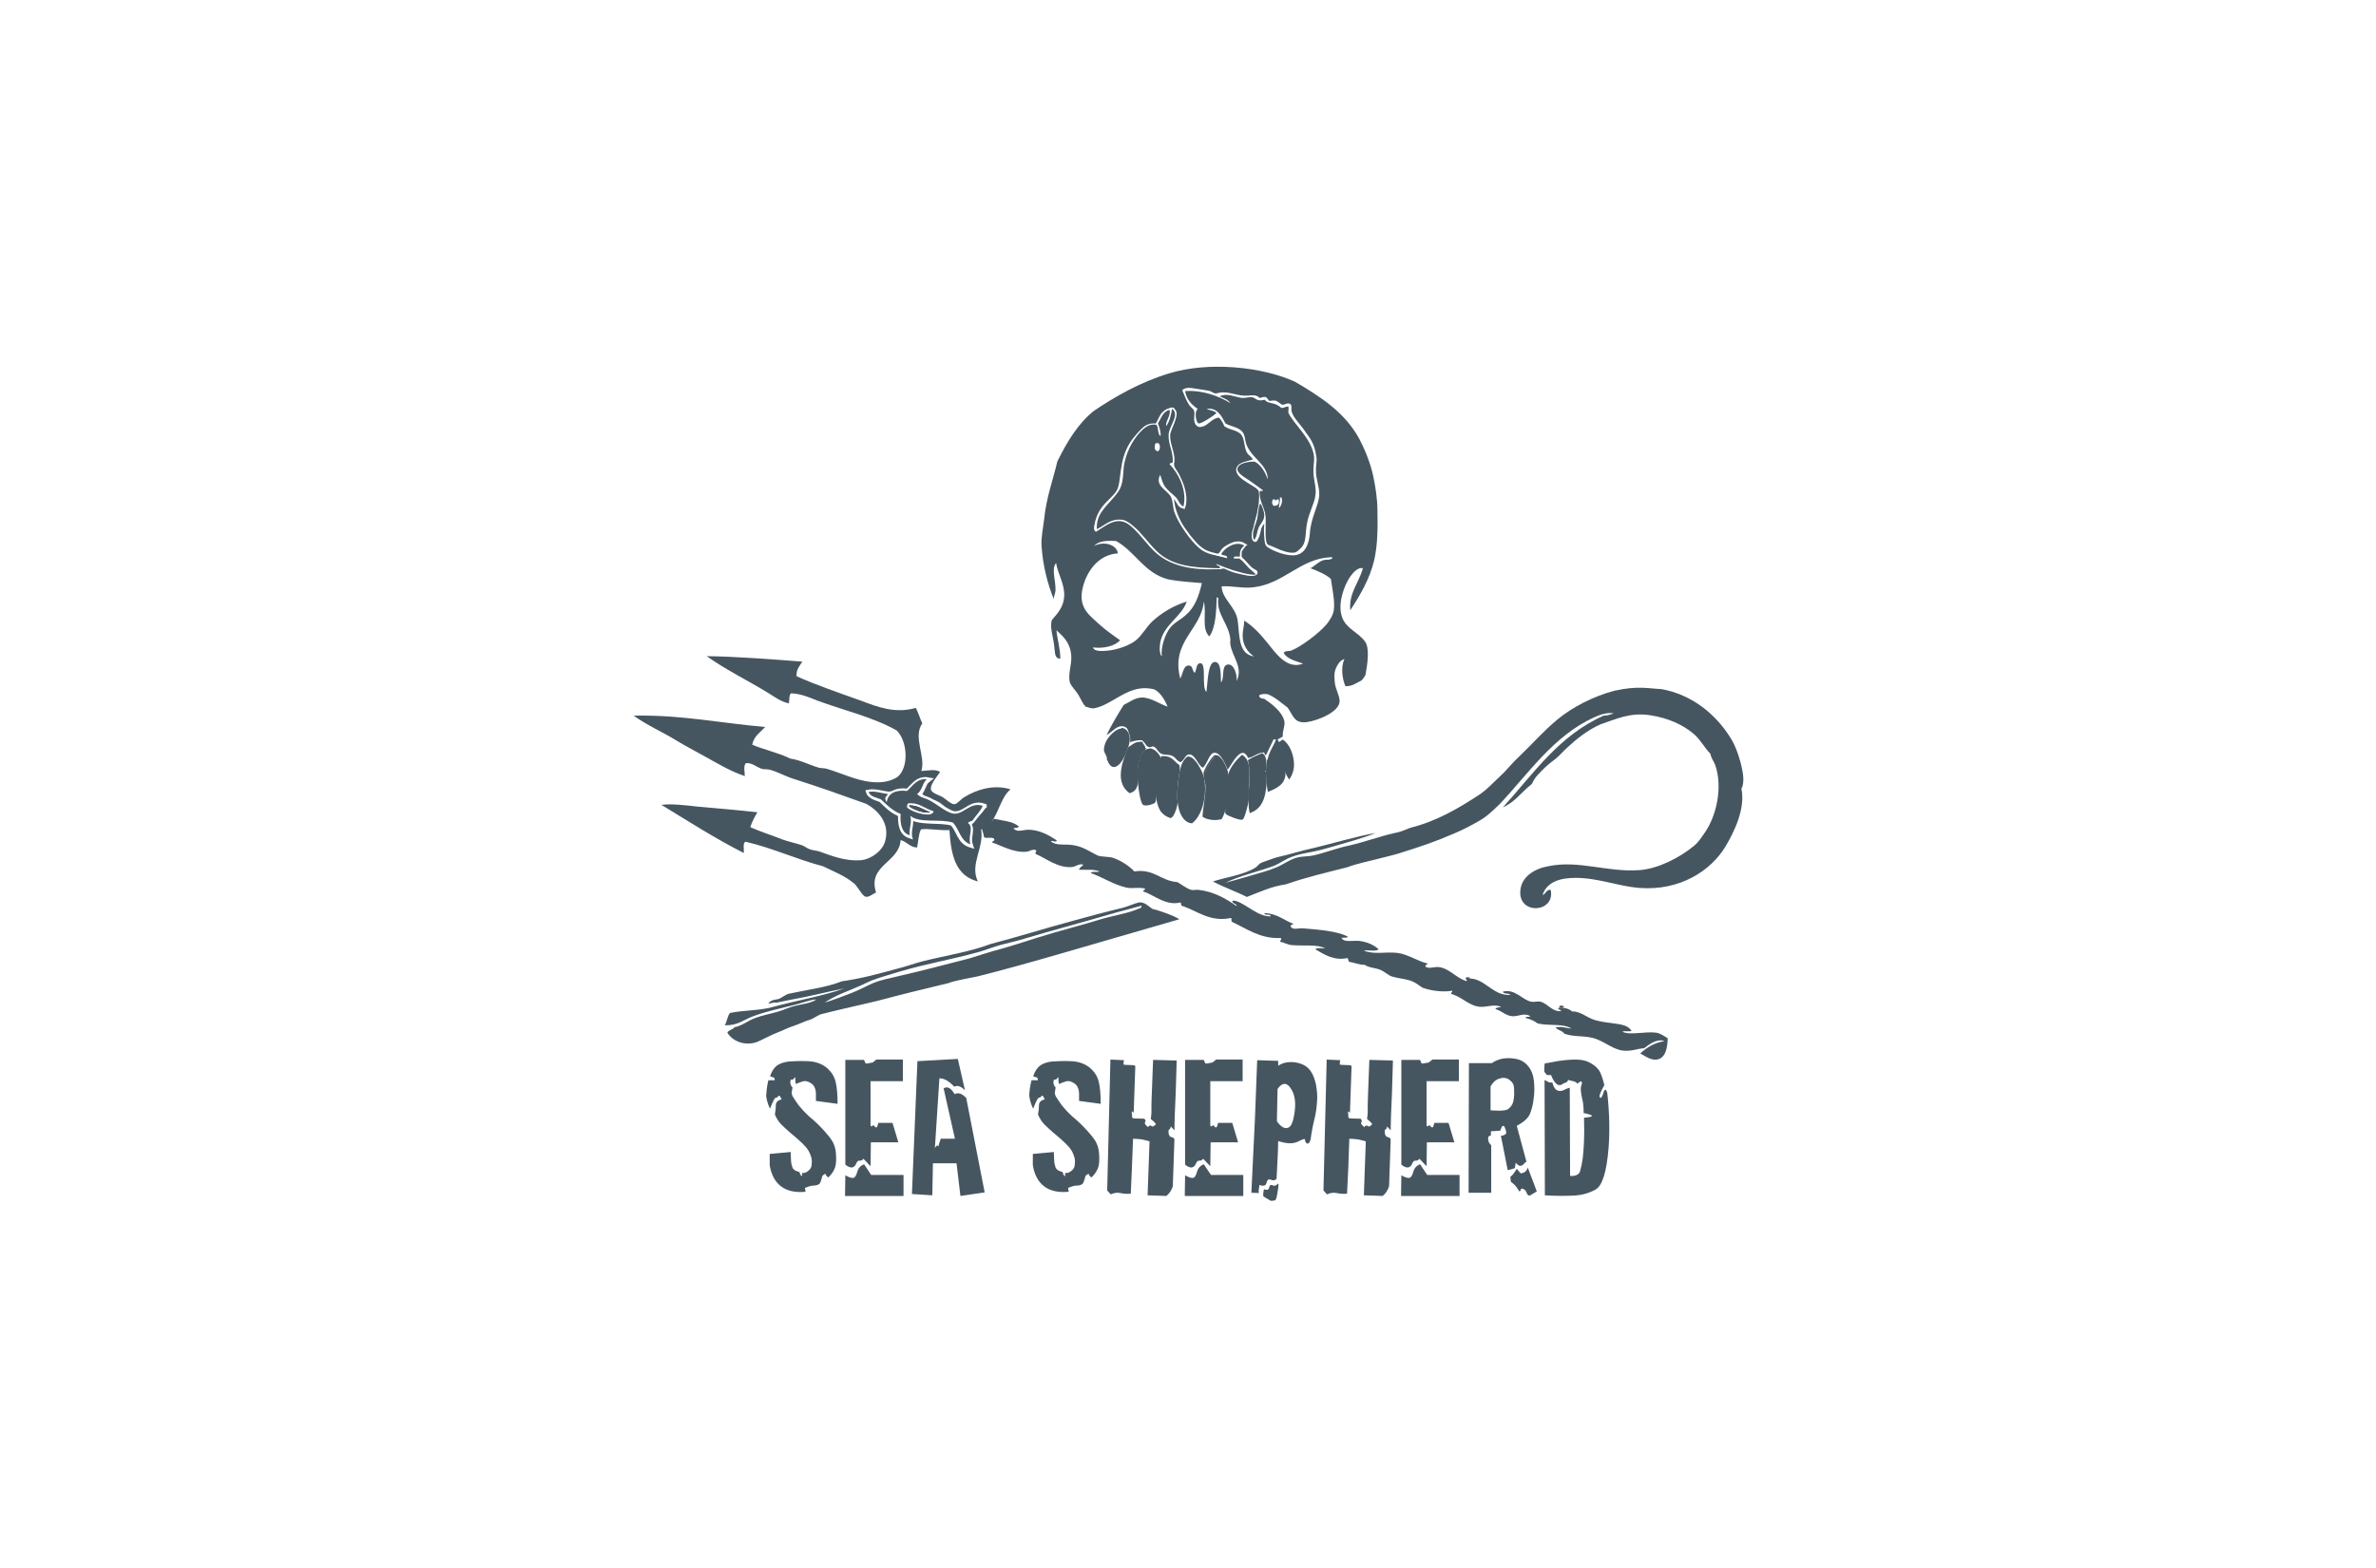 <?xml version="1.0" encoding="utf-8"?>
<!-- Generator: Adobe Illustrator 23.0.2, SVG Export Plug-In . SVG Version: 6.00 Build 0)  -->
<svg version="1.1" id="Layer_1" xmlns="http://www.w3.org/2000/svg" xmlns:xlink="http://www.w3.org/1999/xlink" x="0px" y="0px"
	 viewBox="0 0 735 485" style="enable-background:new 0 0 735 485;" xml:space="preserve">
<style type="text/css">
	.st0{display:none;}
	.st1{display:inline;fill:#EC008C;}
	.st2{display:inline;}
	.st3{fill:#465661;}
	.st4{fill-rule:evenodd;clip-rule:evenodd;fill:#465661;}
	.st5{display:inline;fill:none;}
	.st6{display:inline;fill-rule:evenodd;clip-rule:evenodd;fill:#FFFFFF;}
	.st7{display:inline;fill:#FFFFFF;}
	.st8{display:inline;fill:#465661;}
	.st9{fill:#010202;}
</style>
<g id="Layer_7" class="st0">
	<rect x="196.1" y="71.7" class="st1" width="344" height="344"/>
</g>
<g class="st0">
	<g id="Layer_9" class="st2">
		<g>
			<path class="st3" d="M381.4,221.7c-11.5,0-20.9,9.4-20.9,20.9c0,11.5,9.4,20.9,20.9,20.9c11.5,0,20.9-9.4,20.9-20.9
				C402.3,231,392.9,221.7,381.4,221.7 M381.4,280c-20.6,0-37.4-16.8-37.4-37.4c0-20.6,16.8-37.4,37.4-37.4s37.4,16.8,37.4,37.4
				C418.8,263.2,402,280,381.4,280"/>
			<path class="st3" d="M275.2,205.1h11.3c1.5,0,2.7,1.2,2.7,2.7v39.8c0,9.1,2.3,15.7,11.6,15.7c13.5,0,20.2-7.6,20.2-25.6v-29.8
				c0-1.5,1.2-2.7,2.7-2.7H335c1.5,0,2.7,1.2,2.7,2.7v69.4c0,1.5-1.2,2.7-2.7,2.7h-11.2c-1.5,0-2.7-1.2-2.7-2.7v-7
				c-3.7,7.8-12.5,9.7-25.2,9.7c-16,0-23.4-8.1-23.4-28.5v-43.6C272.4,206.4,273.7,205.1,275.2,205.1"/>
			<path class="st3" d="M427.8,205.1H439c1.5,0,2.7,1.2,2.7,2.7v7c0,0,2.3-9.6,22.9-9.7c3,0,3.3,1.4,3.1,3l-1.5,11.7
				c0,1.5-1.2,2.7-2.8,2.6c-0.5,0-1.1,0-1.7,0c-7.9,0-15.1,5.3-18.6,16.4c-1.2,3.7-1.6,7.8-1.6,12.2v26.2c0,1.5-1.2,2.7-2.7,2.7
				h-11.2c-1.5,0-2.7-1.2-2.7-2.7v-69.4C425.1,206.4,426.3,205.1,427.8,205.1"/>
			<path class="st3" d="M482.2,242.6c0.1-11.4,9.6-20.7,21.2-20.6c11.2,0.1,20.5,9.5,20.4,20.9c0.1,11.8-10,20.4-21,20.2
				C491.4,262.9,482.2,254,482.2,242.6 M540.6,241.1c-0.4-9.3-3.8-17.4-10.3-24.2c-12.3-13.1-31.7-15.2-46.3-6.7
				c-13.3,7.8-21.5,24.1-18,39.8c8.3,37.7,50.1,34.3,57.8,20.2c0.1-0.1,0.1,6.9,0.1,6.9c0,1.5,1.6,2.8,3.1,2.8h10.8
				c1.5,0,2.8-1.2,2.8-2.8C540.7,277.2,540.7,241.1,540.6,241.1"/>
			<path class="st3" d="M274.1,278.1C274.1,278.1,274.1,278.1,274.1,278.1C274.1,278.1,274.1,278.1,274.1,278.1
				c-3.9-2.9-5.2-8-7-14.1c-0.1-0.4-0.5-0.8-1-0.8l-38.4,0.1c-0.9,0-1.4-1-0.8-1.7l38.7-45.6c0.4-0.5,0.6-1.1,0.6-1.7v-6.5
				c0-1.7-1.4-2.6-3.8-2.6h-62.2c-1.9,0-3.4,1.5-3.4,3.4v9.9c0,1.9,1.5,3.4,3.4,3.4h17.2v0h18.7c0.9,0,1.4,1,0.8,1.7l-35.2,41.3
				c-3.2,3.6-6.4,7.2-5.7,11.1c0.2,1.2,0.7,2.2,1.5,3.2c0.4,0.5,1.1,0.8,1.7,0.8l74.1,0C274.4,280,274.8,278.8,274.1,278.1"/>
		</g>
	</g>
</g>
<g class="st0">
	<g class="st2">
		<path class="st3" d="M500.2,276.8c0.5-2.8,1.3-5,2.4-6.5c4.9,5.6,11.1,8.5,18.4,8.5c6.4,0,11.5-1.8,15.4-5.4
			c3.8-3.6,5.7-8.3,5.7-14c0-3.6-0.8-6.8-2.4-9.6c-1.6-2.8-3.7-4.9-6.3-6.5c-2.6-1.6-6.8-3.6-12.6-6.2c-6-2.7-10.2-5.1-12.5-7.3
			c-2.3-2.1-3.5-4.8-3.5-7.9c0-2.6,0.9-5,2.8-7.1c1.9-2.2,4.8-3.2,8.8-3.2c4.2,0,7.9,1.5,11.1,4.4c3.2,2.9,5.4,7,6.7,12.1h2.2v-17.6
			h-2.2c-0.2,2.1-1.1,4.1-2.6,5.9c-2.7-2.9-5.2-4.8-7.7-5.7c-2.5-0.9-5.2-1.4-8-1.4c-5.1,0-9.3,1.6-12.6,4.8c-3.3,3.2-5,7.2-5,12
			c0,3.1,0.8,6.1,2.3,8.9c1.5,2.8,3.7,5,6.4,6.8c2.7,1.7,6.8,3.8,12.2,6.1c6,2.6,10.2,5,12.5,7.2c2.3,2.3,3.4,5.1,3.4,8.5
			c0,3.3-1.3,6.4-3.9,9.1c-2.6,2.7-6.3,4-11,4c-10.5,0-17.2-7.1-20-21.2h-2.5v21.6L500.2,276.8L500.2,276.8z M486,231
			c2.2-2.7,3.3-5.9,3.3-9.8c0-3.3-0.8-6-2.4-8c-1.6-2-3.4-3-5.5-3c-1.6,0-2.8,0.5-3.8,1.5c-1,1-1.5,2.1-1.5,3.4
			c0,1.3,0.5,2.4,1.4,3.5c1,1,2.3,1.5,3.9,1.5c0.6,0,1.2-0.1,2-0.3c0.4-0.1,0.7-0.2,1-0.2c1.2,0,1.8,1,1.8,3.1
			c0,5.9-3.2,9.5-9.7,10.7v2.6C480.7,235.4,483.8,233.7,486,231 M474.2,257.7c-1.5,5.3-3.1,9.2-4.9,11.7c-1.8,2.4-3.7,4-5.7,4.7
			c-2,0.7-5.1,1.1-9.2,1.1h-5.1c-3.9,0-6.4-0.3-7.5-1c-1.2-0.7-1.9-1.6-2.1-2.8c-0.3-1.2-0.4-4.3-0.4-9.1V227
			c0-5.6,0.2-9.1,0.5-10.6c0.3-1.5,1-2.5,2.1-3.1c1-0.5,3.2-0.8,6.5-0.8h3v-2.3H419v2.3h1.5c3.4,0,5.6,0.3,6.6,0.9
			c1,0.6,1.7,1.7,2,3.2c0.3,1.6,0.5,5,0.5,10.3V260c0,5.6-0.2,9.2-0.5,10.7c-0.3,1.5-1,2.7-2.1,3.4c-1.1,0.7-3.1,1.1-6,1.1h-2v2.3
			h57l0.5-19.8L474.2,257.7L474.2,257.7z M362.2,245.1l9.6-23.3l9.6,23.3H362.2z M389.8,265.1c1.5,3.6,2.3,5.8,2.3,6.5
			c0,1.4-0.6,2.4-1.7,2.9c-1.1,0.5-3.3,0.7-6.6,0.7v2.3h26.4v-2.3c-2.3-0.2-4.1-0.8-5.2-1.7c-1.2-0.9-2.1-2.1-2.8-3.7l-3.1-7
			l-22.5-53.3h-1.9L355.1,256c-1.4,3.3-2.2,5.3-2.4,5.8c-2,5.2-3.8,8.7-5.3,10.3c-1.5,1.6-3.7,2.7-6.6,3.1v2.3h20v-2.3
			c-2.1,0-3.9-0.5-5.3-1.6c-1.4-1-2.1-2.6-2.1-4.6c0-1.9,1.3-5.9,3.9-12.1l4-9.5h21.2L389.8,265.1z M326.4,268.3
			c-2.1,2.8-4.2,4.7-6.5,5.6c-2.3,0.9-5.2,1.3-8.7,1.3h-5c-4.5,0-7.2-0.7-8.3-2.1c-1-1.4-1.5-6.1-1.5-14v-11.6h7.4
			c2.9,0,4.9,0.2,6.1,0.6c1.2,0.4,2.1,1.2,2.7,2.5c0.6,1.3,0.9,3.8,0.9,7.5h2.3v-23h-2.3c0,3.3-0.2,5.5-0.6,6.7
			c-0.4,1.1-1.3,2-2.6,2.5c-1.3,0.6-3.6,0.8-6.9,0.8h-7.1v-32.5h9.3c4.7,0,8.1,0.2,10.2,0.8c2.1,0.5,3.9,1.8,5.5,3.7
			c1.5,2,2.8,5.3,3.9,10h2.3l-1.5-16.7h-48v2.3c3.2,0,5.3,0.3,6.4,1c1,0.6,1.7,1.8,1.9,3.4c0.3,1.6,0.4,5,0.4,10.1V260
			c0,5.6-0.1,9.1-0.4,10.5c-0.3,1.4-0.9,2.5-1.9,3.4c-1,0.9-3.1,1.3-6.5,1.3h-1.4v2.3h55.6l1.5-20.9h-2.4
			C330,261.5,328.4,265.4,326.4,268.3 M248.1,260c0,5.6-0.1,9.2-0.4,10.7c-0.3,1.5-1,2.7-2.1,3.4c-1.1,0.7-3.1,1.1-5.9,1.1h-2.3v2.3
			h30.6v-2.3h-1.5c-3,0-5.1-0.4-6.1-1.2c-1.1-0.8-1.8-2-2-3.6c-0.2-1.6-0.4-5.1-0.4-10.4V227c0-5.6,0.2-9.1,0.5-10.6
			c0.4-1.5,1-2.5,2.1-3.1c1-0.5,3.2-0.8,6.5-0.8h1v-2.3h-30.6v2.3h1.8c3.4,0,5.6,0.3,6.6,0.9c1,0.6,1.7,1.7,2,3.2
			c0.3,1.6,0.4,5,0.4,10.3v18.1h-35V227c0-5.6,0.2-9.1,0.5-10.6c0.3-1.5,1-2.5,2.1-3.1c1-0.5,3.2-0.8,6.4-0.8h1.2v-2.3h-30.3v2.3
			h1.2c3.4,0,5.6,0.3,6.6,0.9c1,0.6,1.7,1.7,2,3.2c0.3,1.6,0.5,5,0.5,10.3V260c0,5.6-0.2,9.2-0.5,10.7c-0.3,1.5-1,2.7-2.1,3.4
			c-1.1,0.7-3.1,1.1-6,1.1h-1.7v2.3h30.3v-2.3h-1.7c-3,0-5-0.4-6.1-1.2c-1.1-0.8-1.7-2-2-3.6c-0.3-1.6-0.4-5.1-0.4-10.4v-12.5h35
			L248.1,260L248.1,260z"/>
	</g>
</g>
<g id="Layer_3" class="st0">
	<g id="Layer_5" class="st2">
		<g>
			<path class="st3" d="M519.2,271.5c10.6,0,19-5.3,20.5-16.7l-0.8-0.8h-3l-0.8,0.8c-1.5,8.3-6.8,12.9-16,12.9
				c-11.4,0-19.8-8.4-19.8-23.6c0-15.2,8.4-23.6,19.8-23.6c9.1,0,14.4,4.6,16,12.2l0.8,0.8h3l0.8-0.8c-1.5-10.6-9.9-16-20.5-16
				c-12.9,0-24.3,9.1-24.3,27.4C494.9,262.4,506.3,271.5,519.2,271.5 M485.7,270v-51.7l-0.8-0.8h-5.3l-0.8,0.8l-19.8,46.3h-0.8
				l-19.8-46.3l-0.8-0.8h-5.3l-0.8,0.8V270l0.8,0.8h3l0.8-0.8V226h0.8l19,44.1l0.8,0.8h3.8l0.8-0.8l19-44.1h0.8V270l0.8,0.8h3
				L485.7,270z M421.9,270v-2.3l-0.8-0.8h-28.1l-0.8-0.8v-19.8l0.8-0.8h26.6l0.8-0.8v-2.3l-0.8-0.8h-26.6l-0.8-0.8v-19l0.8-0.8h28.1
				l0.8-0.8v-2.3l-0.8-0.8h-32.7l-0.8,0.8V270l0.8,0.8h32.7L421.9,270z"/>
			<path class="st3" d="M375.6,260.2v10.6h-34.3v-53.2h12.1v42.6H375.6z M341.3,217.6h12.1 M217,270.8c12.4,0,22.8-8.5,25.7-19.9
				l30.1,23.5l30.1-23.5v19.9h34.3v-10.6H315v-42.6h-12.1v19.9L274.1,260l-6.5-5l13.8-10.8l15-11.7l-8.6-6.7L259,248.3l-6.5-5
				l28.8-22.5l-8.6-6.7l-30.1,23.5c-3-11.4-13.4-19.9-25.7-19.9h-21.6v53.2L217,270.8L217,270.8z M207.5,260.2v-32.1h9.5
				c8,0,14.5,7.2,14.5,16c0,8.8-6.5,16-14.5,16L207.5,260.2L207.5,260.2z"/>
		</g>
	</g>
</g>
<g id="Layer_4" class="st0">
	<g class="st2">
		<path class="st3" d="M239,302.6h-4c-0.1,0-0.3,0-0.4-0.1c-0.1-0.1-0.2-0.2-0.2-0.4v-1.9c0-0.1,0.1-0.3,0.2-0.4
			c0.1-0.1,0.2-0.1,0.4-0.1h4v-4c0-0.1,0.1-0.3,0.2-0.4c0.1-0.1,0.2-0.1,0.4-0.1h1.9c0.1,0,0.3,0,0.4,0.1c0.1,0.1,0.2,0.2,0.2,0.4v4
			h4c0.1,0,0.3,0,0.4,0.1c0.1,0.1,0.1,0.2,0.1,0.4v1.9c0,0.1,0,0.3-0.1,0.4c-0.1,0.1-0.2,0.1-0.4,0.1h-4v4c0,0.1-0.1,0.3-0.2,0.4
			c-0.1,0.1-0.2,0.1-0.4,0.1h-1.9c-0.1,0-0.3,0-0.4-0.1c-0.1-0.1-0.2-0.2-0.2-0.4V302.6z"/>
		<path class="st3" d="M490.5,302.6h-4c-0.1,0-0.3,0-0.4-0.1c-0.1-0.1-0.1-0.2-0.1-0.4v-1.9c0-0.1,0-0.3,0.1-0.4
			c0.1-0.1,0.2-0.1,0.4-0.1h4v-4c0-0.1,0-0.3,0.1-0.4c0.1-0.1,0.2-0.1,0.4-0.1h1.9c0.1,0,0.3,0,0.4,0.1c0.1,0.1,0.1,0.2,0.1,0.4v4h4
			c0.1,0,0.3,0,0.4,0.1c0.1,0.1,0.1,0.2,0.1,0.4v1.9c0,0.1,0,0.3-0.1,0.4c-0.1,0.1-0.2,0.1-0.4,0.1h-4v4c0,0.1,0,0.3-0.1,0.4
			c-0.1,0.1-0.2,0.1-0.4,0.1H491c-0.1,0-0.3,0-0.4-0.1c-0.1-0.1-0.1-0.2-0.1-0.4V302.6z"/>
		<path class="st3" d="M454,318.8c-0.1-0.2-0.2-0.3-0.4-0.4c-0.2-0.1-0.4-0.1-0.6,0l-4.4,1.8c-0.2,0.1-0.3,0.2-0.4,0.4
			c-0.1,0.2-0.1,0.4,0,0.6l5.2,13.1L433,326l-0.9,0.4c-0.2,0.1-0.3,0.2-0.4,0.4c-0.1,0.2-0.1,0.4,0,0.6l10,24.7
			c0.1,0.2,0.2,0.3,0.4,0.4c0.2,0.1,0.4,0.1,0.6,0l4.4-1.8c0.2-0.1,0.3-0.2,0.4-0.4c0.1-0.2,0.1-0.4,0-0.6L442,336l20.4,8.7
			c0.1,0,0.2,0,0.3,0c0.1,0,0.2,0,0.3,0l0.6-0.2c0.2-0.1,0.3-0.2,0.4-0.4s0.1-0.4,0-0.6L454,318.8z"/>
		<path class="st3" d="M346.6,335.7c-1.5-0.8-3.2-1.2-5.1-1.5c-2-0.2-3.9,0-5.7,0.5c-1.8,0.6-3.4,1.4-4.8,2.6
			c-1.4,1.1-2.6,2.5-3.5,4.2c-0.9,1.7-1.5,3.5-1.7,5.4c-0.2,2,0,3.9,0.5,5.7c0.6,1.8,1.4,3.4,2.6,4.8c1.1,1.4,2.5,2.6,4.2,3.5
			c1.7,0.9,3.5,1.5,5.4,1.7c1.8,0.2,3.5,0.1,5.2-0.4c1.7-0.4,3.3-1.3,4.8-2.4c0.1-0.1,0.2-0.3,0.3-0.5c0-0.2,0-0.4-0.1-0.6l-2.7-3.6
			c-0.1-0.1-0.3-0.2-0.5-0.3c-0.2,0-0.4,0-0.5,0.1c-0.8,0.5-1.6,0.9-2.6,1.1c-1,0.2-1.9,0.3-2.8,0.2c-1.1-0.1-2.1-0.4-3-1
			c-0.9-0.5-1.7-1.2-2.3-2c-0.6-0.8-1.1-1.7-1.3-2.7c-0.3-1-0.4-2.1-0.3-3.2c0.1-1.1,0.4-2.1,0.9-3.1s1.1-1.8,1.9-2.4
			c0.8-0.7,1.7-1.2,2.6-1.5c1-0.3,2-0.4,3.1-0.3c1,0.1,1.9,0.4,2.8,0.8c0.9,0.4,1.7,1,2.3,1.8c0.1,0.1,0.3,0.2,0.5,0.2
			c0.2,0,0.4,0,0.5-0.1l3.4-2.9c0.4-0.3,0.4-0.7,0.1-1.1C349.4,337.5,348.1,336.4,346.6,335.7"/>
		<path class="st3" d="M373.3,335.9h-16.4c-0.2,0-0.4,0.1-0.5,0.2c-0.1,0.1-0.2,0.3-0.2,0.5v26.2c0,0.2,0.1,0.4,0.2,0.5
			c0.1,0.1,0.3,0.2,0.5,0.2h16.4c0.2,0,0.4-0.1,0.5-0.2c0.1-0.1,0.2-0.3,0.2-0.5v-4.3c0-0.2-0.1-0.4-0.2-0.5
			c-0.1-0.1-0.3-0.2-0.5-0.2h-11v-5.3h9c0.2,0,0.4-0.1,0.5-0.2c0.1-0.1,0.2-0.3,0.2-0.5v-4.3c0-0.2-0.1-0.4-0.2-0.5
			c-0.1-0.1-0.3-0.2-0.5-0.2h-9v-4.9h11c0.2,0,0.4-0.1,0.5-0.2s0.2-0.3,0.2-0.5v-4.3c0-0.2-0.1-0.4-0.2-0.5
			C373.7,335.9,373.5,335.9,373.3,335.9"/>
		<path class="st3" d="M397.4,356.6c-0.2-0.1-0.3-0.2-0.5-0.2l-9.4,0.7l-1.5-21.1c0-0.2-0.1-0.4-0.3-0.5c-0.2-0.1-0.3-0.2-0.6-0.2
			l-4.7,0.3c-0.2,0-0.4,0.1-0.5,0.3c-0.1,0.2-0.2,0.3-0.2,0.5l1.8,26.2c0,0.2,0.1,0.4,0.3,0.5c0.2,0.1,0.3,0.2,0.5,0.2l14.9-1
			c0.2,0,0.4-0.1,0.5-0.3c0.1-0.2,0.2-0.3,0.2-0.5l-0.3-4.3C397.6,356.9,397.5,356.7,397.4,356.6"/>
		<path class="st3" d="M426.8,337.2c-1.1-1.6-2.3-2.9-3.9-3.9c-1.5-1-3.2-1.7-5-2.1c-1.8-0.4-3.7-0.4-5.7,0
			c-1.9,0.4-3.7,1.1-5.2,2.2c-1.6,1.1-2.8,2.4-3.9,3.9c-1,1.5-1.7,3.2-2.1,5c-0.4,1.9-0.4,3.8,0,5.7c0.4,1.9,1.1,3.7,2.2,5.3
			c1.1,1.6,2.3,2.8,3.8,3.9c1.5,1,3.2,1.7,5,2.1c1.8,0.4,3.7,0.4,5.7,0c1.9-0.4,3.7-1.1,5.3-2.2c1.6-1.1,2.9-2.3,3.9-3.8
			c1-1.5,1.7-3.2,2.1-5c0.4-1.8,0.4-3.7,0-5.7C428.6,340.6,427.8,338.8,426.8,337.2 M422.7,346.8c-0.2,1-0.6,1.9-1.2,2.8
			c-0.6,0.8-1.3,1.6-2.1,2.2c-0.9,0.6-1.8,1-2.9,1.2c-1.1,0.2-2.1,0.2-3.1,0c-1-0.2-1.9-0.6-2.8-1.2c-0.8-0.6-1.6-1.3-2.1-2.1
			c-0.6-0.9-1-1.8-1.2-2.9c-0.2-1.1-0.2-2.1,0-3.1c0.2-1,0.6-2,1.2-2.8c0.6-0.8,1.3-1.6,2.1-2.2c0.9-0.6,1.8-1,2.9-1.2
			c1.1-0.2,2.1-0.2,3.1,0c1,0.2,2,0.6,2.8,1.2c0.8,0.6,1.6,1.3,2.2,2.2c0.6,0.9,1,1.8,1.2,2.9C422.9,344.8,422.9,345.8,422.7,346.8"
			/>
		<path class="st3" d="M495.7,319l-26.9-12c-0.3-0.1-0.6-0.1-0.8,0.1l-0.3,0.3c-0.2,0.2-0.3,0.5-0.2,0.8l8.1,28.3
			c0.1,0.3,0.2,0.5,0.5,0.5c0.2,0.1,0.5,0,0.7-0.2l3.3-2.9c0.3-0.3,0.5-0.5,0.5-0.8c0-0.3,0-0.6-0.1-0.8l-1-3.3l8.1-7.1l3.1,1.4
			c0.4,0.2,0.7,0.2,0.9,0.2c0.2,0,0.5-0.1,0.8-0.4l3.3-2.9c0.2-0.2,0.3-0.4,0.3-0.7C496.1,319.3,496,319.1,495.7,319 M477.8,323.3
			l-2-6.9l6.6,3L477.8,323.3z"/>
		<path class="st3" d="M266.8,319.5c0.7-0.8,1.1-1.7,1.4-2.6c0.2-1,0.3-2,0.1-3c-0.2-1-0.5-2-1-3c-0.5-1-1.2-1.8-2.1-2.6l-7-6.1
			c-0.2-0.1-0.3-0.2-0.5-0.2c-0.2,0-0.4,0.1-0.5,0.3l-17.2,19.8c-0.1,0.2-0.2,0.3-0.2,0.5c0,0.2,0.1,0.4,0.3,0.5l7.4,6.4
			c0.9,0.8,1.9,1.4,2.9,1.8c1,0.4,2.1,0.6,3.1,0.6c1,0,2-0.2,3-0.6c1-0.4,1.8-1,2.5-1.9c0.6-0.7,1-1.4,1.2-2.2
			c0.2-0.8,0.3-1.5,0.2-2.3c-0.1-0.7-0.2-1.5-0.4-2.1c-0.2-0.7-0.5-1.3-0.7-1.8c0.5,0.1,1.1,0.2,1.8,0.3c0.7,0,1.3,0,2-0.1
			c0.7-0.1,1.4-0.3,2-0.6C265.7,320.5,266.3,320.1,266.8,319.5 M255.1,323.5c-0.1,0.4-0.2,0.7-0.5,1c-0.5,0.6-1.2,1-2,1
			c-0.8,0-1.5-0.2-2.1-0.7l-2.7-2.4l3.7-4.3l2.4,2.1c0.3,0.3,0.5,0.6,0.7,0.9c0.2,0.4,0.3,0.7,0.4,1.1
			C255.2,322.8,255.2,323.2,255.1,323.5 M261.2,316.1c-0.5,0.6-1.2,0.9-1.9,1c-0.8,0.1-1.4-0.2-2-0.7l-2.3-2l3.6-4.2l2.3,2
			c0.6,0.5,0.9,1.1,1,1.9C262,314.8,261.7,315.5,261.2,316.1"/>
		<path class="st3" d="M287,320.9l-0.4-0.2c-0.3-0.1-0.6-0.1-0.8,0.1l-22.2,19.3c-0.2,0.2-0.3,0.4-0.3,0.7c0,0.3,0.2,0.4,0.5,0.6
			l4,1.8c0.4,0.2,0.7,0.2,1,0.1c0.3-0.1,0.5-0.2,0.7-0.4l2.6-2.3l9.8,4.4l0,3.4c0,0.4,0.1,0.7,0.2,0.9c0.1,0.2,0.3,0.4,0.7,0.5
			l4,1.8c0.3,0.1,0.5,0.1,0.7,0c0.2-0.1,0.3-0.4,0.3-0.6l-0.5-29.4C287.4,321.2,287.3,321,287,320.9 M276.5,336.6l5.4-4.7l0.1,7.2
			L276.5,336.6z"/>
		<path class="st3" d="M320.3,334.4c-0.6-0.9-1.3-1.8-2.2-2.5c-0.9-0.7-1.9-1.2-3.1-1.5l-11.5-2.9c-0.2-0.1-0.4,0-0.6,0.1
			c-0.2,0.1-0.3,0.3-0.3,0.5l-6.3,25.4c-0.1,0.2,0,0.4,0.1,0.6c0.1,0.2,0.3,0.3,0.5,0.3l4.6,1.1c0.2,0,0.4,0,0.6-0.1
			c0.2-0.1,0.3-0.3,0.3-0.5l2.4-9.8l2.7,0.7l2.6,11.5c0,0.1,0.1,0.2,0.2,0.3c0.1,0.1,0.2,0.2,0.4,0.2l5.1,1.3c0.3,0.1,0.6,0,0.8-0.2
			c0.2-0.2,0.2-0.5,0.2-0.8l-2.8-11.1c1.9-0.2,3.5-0.9,4.9-2c1.4-1.1,2.3-2.5,2.7-4.3c0.3-1.2,0.3-2.3,0.2-3.4
			C321.2,336.4,320.8,335.4,320.3,334.4 M315.3,339.5c-0.2,0.8-0.7,1.5-1.4,1.9c-0.7,0.5-1.5,0.6-2.3,0.4l-5.7-1.4l1.5-6l5.7,1.4
			c0.8,0.2,1.4,0.7,1.8,1.4C315.4,338,315.5,338.7,315.3,339.5"/>
		<path class="st3" d="M304,142.4c1.7,0.5,3.4,1,5.1,1.6v-23.4c-2.1,2.6-4.1,5.3-5.6,8.3c-1.3,2.4-4.8,8.7-1.6,11.1
			C302.8,140.8,303.5,141.6,304,142.4"/>
		<path class="st3" d="M309.1,235.4c-0.6-3.5-0.8-6.8-0.7-9.7c-6,1.3-11.2,1.3-16.1,0.3v67.4c-5.9-3.2-11.2-6.9-16-11.3v-62.9
			c-3.3-2-6.7-4.4-10.4-7c-1.6-1.2-4-2.9-6.4-5.1v51.3c-5.1-11.9-7.6-26.4-6.7-43.8c0.5-4.4,0.7-8.8,1.2-13.2
			c-0.5-0.6-0.9-1.2-1.3-1.8c-1.9-2-3.8-4-5.7-6.1c1.2-1.5,2.3-3,3.4-4.5c0.5-1.2,1.4-2.4,2.6-3.5c2.3-3.1,4.5-6.3,6.5-9.6v6.1
			c0.8-0.2,1.6-0.4,2.4-0.4c1-1.9,4.7-2.6,12.9-0.8c0.4,0.1,0.8,0.1,1.4,0.2v-5.5c-5-4.6-9.1-10.2-11.8-16.6
			c-4.2,11.3-11.8,22.2-21.6,34.7c2.6,2.8,5.3,5.6,7.9,8.4c-0.4,4.1-0.6,8.2-1.1,12.3c-3.3,66.6,41.1,92.4,97.5,96.3
			c-0.4-0.3-0.7-0.6-1-0.9c-0.7-0.8-1.3-1.6-1.7-2.3c-0.9-0.1-1.8-0.2-2.7-0.2v-2.2c-3-1.4-5.4-3.4-6.9-5.9c-3.4-6-4.6-11.6-4.5-17
			c-0.2-0.2-0.4-0.4-0.7-0.7c-1.7-1.9-3.3-4.2-4.8-6.7v30c-5.5-1.1-10.9-2.5-16-4.1L309.1,235.4L309.1,235.4z"/>
		<path class="st3" d="M272.9,116.1c0.5-1.3,1.2-2.6,1.9-3.9c0.5-0.8,1-1.6,1.6-2.3v-4.2c1.5-0.1,2.9-0.2,4.4-0.3
			c1.6-1.3,3.3-2.5,5.1-3.5c-6.4,0.8-13.1,1-20.4,1c-2.3,0-4.5-0.1-6.8-0.1c3.7,7.7,6.2,14.7,7.8,21.3c0.8-1.6,1.7-3.1,2.8-4.7
			C270.2,117.7,271.5,116.7,272.9,116.1"/>
		<path class="st3" d="M341.9,145.4v-40.6c5.1,1.3,10.4,2.3,16,2.8v36.5c5.5-0.6,11.2-1.2,16.8-1.1v-35.4c5.6-0.5,10.9-1.4,16-2.8
			v40.6c4.9,0,11.3-2.7,16.8-3.6v-39.2c-1.4-1.8-2.5-3.7-3.4-5.8c-11.9,5.3-24.1,8-37.7,8c-13.6,0-25.8-2.7-37.6-8
			c-0.9,2.1-2.1,4-3.5,5.9v38.7c1.2,0.2,2.5,0.6,3.8,1.3C332.7,144.7,337.1,145.3,341.9,145.4"/>
		<path class="st3" d="M432.2,136.7c-0.6-5.6-4.4-11.3-8.8-16.6v24.1c2.4-0.8,4.8-1.5,7.2-2.2C431.5,139.8,432.4,137.8,432.2,136.7"
			/>
		<path class="st3" d="M495,207.6c3.6-3.8,9.4-9.9,12.5-13c-22.2-23.1-48.1-51-12.2-98.8c-2.4-3.8-4.1-5.1-7.6-10.1
			c-7.2,2.5-15.2,4.1-23.2,4.1c-17.3,0-29.9-1.4-43.8-8.6c3.5,8,10.4,12.2,17.6,16.1c8.2,1.6,16.6,2,26.1,2c6.3,0,12.5-0.8,18.4-2.2
			c-7.8,12.3-12.2,23-14,32.7c3.1,8.5,3.1,16.8,1,24.4c4.2,14.9,14.4,27.3,24.7,40.1c-3.2,3.3-6.3,6.6-9.5,10
			c0.3,3.1,0.5,6.2,0.8,9.3c3.5,68.3-43,98.2-103.7,100.7c-5.5,5.1-27,4.7-32,0c-60.6-2.5-107.2-32.3-103.7-100.7
			c0.3-3.1,0.5-6.2,0.8-9.3c-3.1-3.3-6.3-6.7-9.5-10c10.5-13,20.8-25.6,24.9-40.7c-1.9-7.2-1.9-15,0.9-23.1
			c-1.7-9.6-5.9-20.3-13.6-32.7c5.7,1.2,11.9,1.5,17.9,1.5c9.7,0,18.3-0.4,26.6-2.1c6.7-3.6,13.3-7.6,17.3-16.1
			c-13.9,7.2-26.6,8.7-43.9,8.7c-8,0-16-1.6-23.2-4.1c-3.5,5-5.2,6.3-7.6,10.1c36,47.8,10.1,75.8-12.2,98.8c3.1,3.1,9,9.2,12.5,13
			c-0.3,3.3-0.1,3.2-0.4,5.1c-3.9,73.5,47.3,108.3,109.2,110.8c9.5,8.8,30.4,8.8,39.8,0c61.9-2.6,113.2-37.3,109.2-110.8
			C495.2,210.8,495.4,210.9,495,207.6"/>
		<path class="st3" d="M366.2,101.3c13.5,0,25.5-3.1,36.5-8.2c-0.8-3.2-0.8-6.7,0.1-10.7c-11,5.9-22.9,9.4-36.5,9.4
			c-13.5,0-25.3-3.4-36.2-9.2c0.8,3.9,0.7,7.4-0.1,10.6C340.8,98.2,352.8,101.3,366.2,101.3"/>
		<path class="st3" d="M423.4,300.5c-5.1,1.7-10.5,3-16,4.1v-30.1l-0.6,1c-1.2,2.1-2.6,4.4-3.8,5.7c-0.3,0.3-0.6,0.6-0.9,0.9
			c0.2,5.5-1,11.1-4.2,16.8c-1.5,2.6-4.1,4.7-7.2,6.1v2c-0.8,0.1-1.5,0.1-2.3,0.2c-0.4,0.8-1,1.5-1.7,2.4c-0.3,0.3-0.6,0.6-1,0.9
			c56.2-3.9,100.4-29.8,97.1-96.2c-0.4-4.1-0.7-8.2-1.1-12.3c2.6-2.8,5.3-5.6,7.9-8.4c-9.7-12.4-17.2-23.2-21.4-34.3
			c-2.7,6.3-6.9,12-11.9,16.5v5.2c0.7,0,1.3-0.1,1.7-0.2c8.2-1.8,12.5-1.2,13.1,1.4c0.7,0,1.3,0,1.9,0.1v-6.4
			c1.7,2.8,3.5,5.5,5.4,8.1c2.1,1.3,3.6,3.1,4.1,5.5c1,1.3,2,2.7,3.1,4c-1.9,2-3.8,4-5.7,6c-0.4,0.6-0.9,1.3-1.4,2l0,0.2
			c0.4,4.3,0.7,8.6,1.1,12.9c0.9,17.4-1.6,31.9-6.7,43.8v-51c-1.7,1.6-3.7,3.2-6,4.8c-3.5,2.5-7.1,4.9-10.7,7v62.9
			c-4.8,4.4-10.1,8.1-16,11.3v-67.5c-5,1.2-10.2,1.4-15.4,0.3c0.2,3.5-0.4,7.4-1.3,11.5L423.4,300.5L423.4,300.5z"/>
		<path class="st3" d="M458,112.2c0.8,1.3,1.4,2.5,1.9,3.9c1.3,0.6,2.6,1.6,3.7,3.2c0.9,1.4,1.8,2.8,2.5,4.2
			c1.6-6.4,4.1-13.3,7.7-20.9c-2.3,0.1-4.5,0.2-6.8,0.2c-7.3,0-13.9-0.2-20.3-1c1.8,1.1,3.6,2.3,5.2,3.5c1.4,0.1,2.8,0.2,4.2,0.3
			v3.8C456.8,110.4,457.5,111.3,458,112.2"/>
		<path class="st4" d="M342.8,224.2c0-0.1,0-0.2-0.1-0.2L342.8,224.2L342.8,224.2z"/>
		<path class="st4" d="M389.6,224.3l0.1-0.3C389.7,224.1,389.7,224.1,389.6,224.3L389.6,224.3z"/>
		<path class="st4" d="M350.8,304.4c4.1,4.5,26.8,4.5,30.9,0C386,299.6,346.5,299.6,350.8,304.4"/>
		<path class="st4" d="M474.5,188.7c-9.8-6.4-23.7,14.1-38.8,8.7c-15.2-5.4-24.4-22.9-24.2-19.6c0.3,3.3,3.9,10.8,3.1,15.2
			c-0.8,4.4-3.3,13.1-2.1,18.3c1.3,5.1,16.7,9,25.2,8C446.2,218.3,484.3,195.2,474.5,188.7"/>
		<path class="st4" d="M413.3,174.6c18.6,18.3,70.5-14,44.9-52.7C466.7,156.4,380,141.9,413.3,174.6"/>
		<path class="st4" d="M434.8,125.1c3.1,6,6.4,14.1-0.1,19.1c20.6-4.9,23.6-19.8,17.7-29.6c-5.9-9.8-19-10-33.2-24.7
			c-7.1-7.3-6-18.1-8-13.9C400.4,99,422.6,101.5,434.8,125.1"/>
		<path class="st4" d="M398.1,234.8c-10.5,0.5-10.8-3.1-12.3-0.5c-1.5,2.6,4.6,17.7,8,24.9c3.3,7.2,3.9,11.1,3.3,16.2
			c-0.5,5.1,6.7-8.7,13.4-21.6c6.7-12.9,9-29.1,6.4-33.2C414.3,216.5,408.7,234.3,398.1,234.8"/>
		<path class="st4" d="M395.3,210.9c9-2.3,13.1-4.9,15.4-9C413,197.7,391.3,211.9,395.3,210.9"/>
		<path class="st4" d="M459.1,186.2c-6.9,1.5-32.1-1.5-36-2.6c-3.9-1-1.3,1.8,10.3,9.3C444.9,200.3,466,184.6,459.1,186.2"/>
		<path class="st4" d="M399.4,229.6c7.2,1,14.4-11.6,13.1-13.9c-1.3-2.3-1.3,4.4-6.4,7.2c-5.1,2.8-10,0-14.4,4.4
			C385,234,392.2,228.6,399.4,229.6"/>
		<path class="st4" d="M389.7,224c0.5-1.7,3.6-3.1,10.7-2.3c7.5,0.8,6.9-7.2,6.9-9.5s-9.8-1.5-12.6,1.5
			C391.3,217.5,390,222.4,389.7,224"/>
		<path class="st4" d="M338.7,259.2c3.3-7.2,9.5-22.4,8-24.9c-1.5-2.6-1.8,1-12.3,0.5c-10.5-0.5-16.2-18.3-18.8-14.1
			c-2.6,4.1-0.3,20.3,6.4,33.2c6.7,12.9,13.9,26.8,13.4,21.6C334.9,270.3,335.4,266.4,338.7,259.2"/>
		<path class="st4" d="M321.7,201.8c2.3,4.1,6.4,6.7,15.4,9C341.2,211.9,319.4,197.7,321.7,201.8"/>
		<path class="st4" d="M319.2,174.6c33.3-32.8-53.4-18.2-44.9-52.7C248.7,160.6,300.6,192.9,319.2,174.6"/>
		<path class="st4" d="M297.7,144.2c-6.5-5-3.3-13.1-0.1-19.1c12.3-23.5,34.5-26,23.6-49c-2-4.2-0.9,6.6-8,13.9
			c-14.1,14.7-27.3,14.8-33.2,24.7C274.2,124.4,277.2,139.3,297.7,144.2"/>
		<path class="st4" d="M309.4,183.6c-3.9,1-29.1,4.1-36,2.6c-6.9-1.5,14.1,14.1,25.7,6.7C310.7,185.4,313.2,182.6,309.4,183.6"/>
		<path class="st4" d="M319.9,211.4c1.3-5.1-1.3-13.9-2.1-18.3c-0.8-4.4,2.8-11.8,3.1-15.2c0.3-3.3-9,14.1-24.2,19.6
			c-15.2,5.4-29.1-15.2-38.8-8.7c-9.8,6.4,28.3,29.6,36.8,30.6C303.2,220.4,318.6,216.5,319.9,211.4"/>
		<path class="st4" d="M325.1,212.1c0,2.3-0.5,10.3,6.9,9.5c7.1-0.7,10.3,0.6,10.8,2.3c-0.3-1.6-1.6-6.5-5.1-10.3
			C334.9,210.6,325.1,209.8,325.1,212.1"/>
		<path class="st4" d="M319.9,215.7c-1.3,2.3,5.9,14.9,13.1,13.9c7.2-1,14.4,4.4,7.7-2.3c-4.4-4.4-9.3-1.5-14.4-4.4
			S321.2,213.4,319.9,215.7"/>
		<path class="st4" d="M398.9,204.9c8.2-6.9,16.2-6.2,11.8-19.5c-4.4-13.4-12.1-24.2-4.4-30.4c7.7-6.2,5.4-10,0.3-7.5
			c-5.1,2.6-14.1,4.9-21.1,2.6c-6.1-2-32.5-2-38.6,0c-6.9,2.3-15.9,0-21.1-2.6c-5.1-2.6-7.5,1.3,0.3,7.5c7.7,6.2,0,17-4.4,30.4
			c-4.4,13.4,3.6,12.6,11.8,19.5c8.2,6.9,23.7,21.6,12.9,46c-10.8,24.4-9.8,25.7-9,32.9c0.8,7.2,2.8,16.5,12.6,16.2
			c9.8-0.3,13.6-1.3,15.4-3.3c0.3-0.3,1.3-0.3,1.5,0c1.8,2.1,5.7,3.1,15.4,3.3c9.8,0.3,11.8-9,12.6-16.2c0.8-7.2,1.8-8.5-9-32.9
			C375.2,226.5,390.7,211.9,398.9,204.9 M351.3,287.5c-4.6-0.5-8.2-9.5-7.2-13.4c1-3.9,8.2-11.6,8.2-11.6
			c-1.3,1.8-7.5,15.4-0.8,18.8C358.3,284.7,355.9,288,351.3,287.5 M381.1,287.5c-4.6,0.5-6.9-2.8-0.3-6.2c6.7-3.3,0.5-17-0.8-18.8
			c0,0,7.2,7.7,8.2,11.6C389.4,278,385.8,287,381.1,287.5"/>
		<path class="st3" d="M464.9,407.8c6.8,0,12.2-3.4,13.2-10.7l-0.5-0.5h-2l-0.5,0.5c-1,5.4-4.4,8.3-10.2,8.3
			c-7.3,0-12.7-5.4-12.7-15.1c0-9.8,5.4-15.1,12.7-15.1c5.9,0,9.3,2.9,10.2,7.8l0.5,0.5h2l0.5-0.5c-1-6.8-6.3-10.2-13.2-10.2
			c-8.3,0-15.6,5.9-15.6,17.6C449.3,402,456.6,407.8,464.9,407.8 M443.4,406.9v-33.2l-0.5-0.5h-3.4l-0.5,0.5l-12.7,29.8h-0.5
			l-12.7-29.8l-0.5-0.5h-3.4l-0.5,0.5v33.2l0.5,0.5h2l0.5-0.5v-28.3h0.5l12.2,28.3l0.5,0.5h2.4l0.5-0.5l12.2-28.3h0.5v28.3l0.5,0.5
			h2L443.4,406.9z M402.4,406.9v-1.5l-0.5-0.5h-18.1l-0.5-0.5v-12.7l0.5-0.5H401l0.5-0.5v-1.5l-0.5-0.5h-17.1l-0.5-0.5v-12.2
			l0.5-0.5h18.1l0.5-0.5v-1.5l-0.5-0.5h-21l-0.5,0.5v33.2l0.5,0.5h21L402.4,406.9z"/>
		<path class="st3" d="M372.7,400.5v6.8h-22v-34.2h7.8v27.4L372.7,400.5L372.7,400.5z M350.7,373.2h7.8 M270.8,407.3
			c7.9,0,14.6-5.4,16.5-12.8l19.3,15.1l19.3-15.1v12.8h22v-6.8h-14.3v-27.4H326v12.8l-18.5,14.5l-4.1-3.2l8.9-6.9l9.7-7.5l-5.5-4.3
			l-18.5,14.5l-4.1-3.2l18.5-14.5l-5.5-4.3L287.3,386c-1.9-7.4-8.6-12.8-16.5-12.8h-13.9v34.2L270.8,407.3L270.8,407.3z
			 M264.7,400.5V380h6.1c5.1,0,9.3,4.6,9.3,10.3c0,5.7-4.2,10.3-9.3,10.3L264.7,400.5L264.7,400.5z"/>
	</g>
</g>
<g id="Layer_5_1_" class="st0">
	<g id="Layer_3_1_" class="st2">
		<g>
			<path class="st3" d="M278.7,243.4c-1,0.6-2,1-2.9,1.3c-0.4,0.1-0.8,0.3-1.1,0.5c-2,0.9-3.8,2.3-4.9,3.8c-0.9,1.2-1,3.1-0.4,4.6
				c0.6,1.4,2,2.2,3.7,2.2c2.8,0,5-1.4,5.7-3.5c-0.1-0.7-0.1-2.2-0.1-3.1L278.7,243.4 M272.2,258.9c-0.5,0-0.9,0-1.4-0.1
				c-2.5-0.3-4.6-0.7-5.9-2.3c-1.4-1.7-1.9-4-1.5-6.3c0.7-3.4,3.6-4.4,6-5.5c1.3-0.6,2.7-1.1,3.8-1.5l1.4-0.5
				c1.2-0.4,2.4-0.9,3.3-1.6c0.6-0.5,0.8-1.8,0.7-2.6c-0.1-1-1.1-3.3-3.5-3.3c-4.1,0-5.1,3.5-5.7,5.5l-4.6-1.8
				c1.6-3.7,5.6-6.3,10.1-6.3c1.5,0,3.1,0.3,4.4,0.9c3.7,1.6,5.4,4.1,5.2,8.4v9.4c0,1.3,0,4.4,1.1,5.1c1,0.7,1.9,0,1.9,0v0.9
				c0,0-0.5,1.3-2.3,1.3c-0.8,0-1.7-0.2-2.4-0.5c-1-0.5-2.2-1.3-2.8-2.5C278,257.6,275.4,258.9,272.2,258.9"/>
			<path class="st3" d="M482.7,258.9c-6,0-9.3-2.8-9.3-9.1V233h5.6v16.8c0,4.5,2.7,5.6,4.7,5.6c2.5,0,4.7-0.9,5.8-3.3l0-19.1h5.6
				v25.4h-5.6v-2.9C487.7,257.3,485.4,258.9,482.7,258.9"/>
			<path class="st3" d="M289.8,258.4V233h5.6v3.6c2.1-2.2,4.5-3.8,8-3.7v5.3c0,0-1.2-0.4-2.5-0.4c-2.4,0-4.4,0.2-5.5,2.1l0,18.5
				L289.8,258.4L289.8,258.4z"/>
			<path class="st3" d="M254.9,258.4v-14.6c0-3.7-0.5-5-1.3-5.9c-0.8-0.8-2-1.9-3.5-1.9c-3.1,0-5.3,0.9-6.4,3.6l0,18.7H238v-39h5.6
				v16.7c1.8-1.9,4.3-3.5,7.3-3.5c2.9,0,5.4,0.3,7,1.9c1.8,1.8,2.6,4.4,2.6,8.8v15.1L254.9,258.4L254.9,258.4z"/>
			<rect x="306.3" y="219.4" class="st3" width="5.6" height="39"/>
			<path class="st3" d="M327.9,235.2c-5.1,0-7.8,5.6-7.8,10.5c0,4.9,2.7,10.6,7.8,10.6c2.9,0,4.7-2.3,5.7-3.7
				c1.3-1.8,2.1-4.3,2.1-6.9C335.7,240.8,333,235.2,327.9,235.2 M327.9,258.9c-8.1,0-13.5-4.9-13.5-13.2c0-8.2,5.4-13.2,13.5-13.2
				c8.1,0,13.5,4.9,13.5,13.2C341.4,253.8,335.8,258.9,327.9,258.9"/>
			<path class="st3" d="M366.9,258.9c-4.1,0-6.6-1.9-6.6-6v-17.2l-4.9,0c-1,0-2.1,0-3.4,0.1v16.6c0,2.4,0.7,3.3,2.2,3.3
				c1.5,0,3.1-0.4,4.2-1.1l0.8,1.1c-1.8,2.2-3.7,3.3-6.3,3.3c-4.1,0-6.6-1.9-6.6-6v-17c-2.6,0.1-4.4,0.2-4.8,0.3
				c-0.4,0-1.8,0.2-1.8,0.2l2.4-3.4h4.2v-4.5l5.6-5v9.6h8.2v-4.5l5.6-5v9.6h7.9l1.8,3.1l-1.5-0.1c-1.3-0.1-3.9-0.2-8.3-0.2v16.6
				c0,2.4,0.7,3.2,2.3,3.3c1.4,0,3.1-0.4,4.2-1.1l0.8,1.1C371.4,257.8,369.5,258.9,366.9,258.9"/>
			<path class="st3" d="M393.4,240.7c-0.8-4.5-3.8-5.6-5.5-5.6c-3.6,0-5.7,2.3-6.7,5.6H393.4z M387.9,258.9
				c-7.9,0-13.2-5.1-13.2-13.6c0-7.8,5.5-12.8,13.1-12.8c6.3,0,10.8,3.6,11.3,9.9l0.1,1h-18.8c0,1,0,1.4,0,1.8
				c0,5.9,3.3,10.3,8.5,10.3c4.5,0,6.8-1.7,8.2-3.2l1.1,1C395.9,256.9,392.6,258.9,387.9,258.9"/>
			<rect x="435.3" y="219.4" class="st3" width="5.6" height="39"/>
			<path class="st3" d="M451.5,254.2c1.5,0.9,3.7,1.4,5.4,1.4c5.1,0,8.1-4.1,8.1-9.9c0-5.8-3-9.8-8.1-9.8c-1.5,0-3.8,0.4-5.5,1.5
				L451.5,254.2L451.5,254.2L451.5,254.2z M458.1,258.9c-2.5,0-4.7-0.9-6.6-2.2v1.7h-5.6v-39h5.6v15.5c1.9-1.3,4.2-2.3,6.5-2.3
				c7.5,0,12.8,5,12.8,13.1C470.7,253.9,465.7,258.9,458.1,258.9"/>
			<path class="st3" d="M498.4,233.1l5.6-0.1v3.6c1.8-2,4.3-3.7,7.4-3.7l2.8,6.3c0,0-2.6-1.4-4.8-1.4c-2.4,0-4.5,0.2-5.5,2.2l0,18.4
				l-5.6,0.1L498.4,233.1L498.4,233.1z"/>
			<rect x="424.9" y="235.2" class="st3" width="5.2" height="23.1"/>
			<polygon class="st3" points="424.6,228.9 427.5,224.5 430.4,228.9 427.5,233.3 			"/>
			<path class="st3" d="M409.6,258.4v-35.9c-3,0-7.6,0.1-14.3,0.4l-2.7,0.1l3-3.5H428l0.3,0.2l2.4,3.4l-2.5-0.2
				c-1.5-0.1-6.7-0.4-13-0.4l-0.1,0v35.9L409.6,258.4L409.6,258.4z"/>
			<path class="st3" d="M518.9,269.9l0.8-1.4c0.6-0.9,4-6.8,6.6-12.4c-0.7-1.5-10.7-23.3-10.7-23.3h6.1l7.4,18.2l7.9-18.2h4.7
				l-0.8,1.7l-16,35.3H518.9z"/>
			<path class="st3" d="M216.5,259.5c-6.2,0-12.1-1.9-16.1-6.3c-3.8-4.2-5.7-9.7-5.3-15.5c0.4-5.4,3.2-10.7,7.5-14.4
				c3.9-3.3,8.9-4.4,14.1-4.4c6.5,0,12.5,2.2,16.9,7.5l-4.5,3.4c-2.4-3.4-5.4-6.4-8.5-7.3c-1.3-0.4-2.7-0.6-4-0.6
				c-2.5,0-5,0.8-7,1.9c-4.2,2.3-6.8,7.2-7.8,12.4c-0.9,5.1,0.7,10.9,4.2,15c2.7,3.1,6.4,5.2,10.7,5.2c0.9,0,1.8-0.1,2.6-0.2
				c4.4-0.8,8.2-4.4,10.7-8.9l5.5,2.1C231.9,255.6,224.3,259.5,216.5,259.5L216.5,259.5z"/>
		</g>
	</g>
</g>
<g id="Layer_6" class="st0">
	<g class="st2">
		<path class="st3" d="M296.5,223.5c2.2,0,2.9,0.2,3.1,0.9l10.6,26.5l10.3-26.5c0.2-0.6,0.7-0.9,3-0.9h0.4c2.4,0,3,0.3,3,0.9
			l1.6,39.5c0,0.5-0.8,0.6-2.2,0.6h-0.6c-1.5,0-2.3-0.2-2.3-0.6l-1-31.6l-9.4,24.5c-0.2,0.4-0.7,0.6-2.6,0.6h-0.5
			c-1.9,0-2.4-0.2-2.6-0.6l-9.5-23.7l-1.1,30.8c0,0.5-0.8,0.6-2.3,0.6h-0.6c-1.4,0-2.2-0.2-2.2-0.6l1.9-39.5
			c0.1-0.7,0.4-0.9,2.9-0.9H296.5z"/>
		<path class="st3" d="M339.4,249.8c0,5.1,1.7,10.8,7.9,10.8c4.6,0,8.6-3.2,8.6-11.3c0-5.1-1.7-10.8-7.9-10.8
			C343.5,238.5,339.4,241.7,339.4,249.8z M356.8,236.8c2.9,2.5,4.5,6.7,4.5,12.1c0,10.8-5.6,16.3-14.2,16.3c-3.5,0-6.4-0.9-8.5-2.9
			c-2.8-2.5-4.5-6.7-4.5-12.1c0-10.8,5.6-16.3,14.2-16.3C351.8,233.9,354.7,234.8,356.8,236.8z"/>
		<path class="st3" d="M371.6,226.1c2.3,0,2.3,0.3,2.3,0.7v7.7h7.2c0.4,0,0.5,0.3,0.5,1.8v0.5c0,1.5-0.1,1.8-0.5,1.8H374v16.8
			c0,2.2,0.2,3.6,0.9,4.4c0.6,0.7,1.6,1,2.9,1c1.3,0,2.7-0.4,3.9-0.7c0.6-0.2,0.7,0.1,1,1.1l0.2,0.7c0.3,1.2,0.3,1.5-0.2,1.8
			c-1.4,0.9-3.9,1.4-6,1.4c-2.6,0-4.4-0.7-5.7-1.9c-1.6-1.5-2.2-3.7-2.2-7.5v-17.2h-3.6c-0.4,0-0.5-0.3-0.5-1.8v-0.5
			c0-1.5,0.1-1.8,0.5-1.8h3.6v-7.7c0-0.5,0.2-0.7,2.5-0.7L371.6,226.1L371.6,226.1z"/>
		<path class="st3" d="M407.5,242.4c-1.3-2.1-3.9-3.9-6.5-3.9c-5.2,0-8.3,4.4-8.3,11.2c0,5.4,1.9,10.8,7.7,10.8
			c1.9,0,4.2-0.6,5.7-2.2c1.2-1.3,1.4-2.9,1.4-7.9V242.4z M410.5,234.5c2.2,0,2.2,0.2,2.2,0.7c0,1.4-0.1,5-0.1,8.7v8
			c0,5.2,0.2,8.9,0.4,12.1c0,0.5-0.3,0.7-2.1,0.7h-0.2c-1.8,0-2.1-0.2-2.2-0.7l-0.3-2.6c-1.8,2.2-5.1,3.9-8.8,3.9
			c-8.3,0-12.2-6.9-12.2-15.1c0-9.7,5.6-16.1,13.1-16.1c3.4,0,6.1,1.6,7.7,3.6l0.3-2.4c0.1-0.7,0.3-0.7,2-0.7L410.5,234.5
			L410.5,234.5z"/>
		<path class="st3" d="M425.7,259.7c1.4,0.6,3.3,1,5,1c6.5,0,9.7-4.7,9.7-11.6c0-6.8-2.4-10.4-7.3-10.4c-2.1,0-4.3,0.8-5.6,2.1
			c-0.7,0.7-1.3,1.7-1.5,4.1c-0.1,1.6-0.2,4.4-0.2,7.7V259.7z M423.4,221.3c2.3,0,2.3,0.3,2.3,0.7v15.3c1.6-1.9,5.1-3.4,8.5-3.4
			c4.6,0,8,2.4,9.8,6.3c1.1,2.3,1.7,5.3,1.7,8.5c0,10.1-5,16.4-14.6,16.4c-4.4,0-7.8-0.8-10.4-2c-0.1-0.1-0.2-0.3-0.2-0.6V222
			c0-0.5,0.2-0.7,2.4-0.7L423.4,221.3L423.4,221.3z"/>
		<path class="st3" d="M455.1,234.5c2.3,0,2.3,0.3,2.3,0.7v28.7c0,0.4-0.1,0.7-2.3,0.7h-0.3c-2.3,0-2.4-0.2-2.4-0.7v-28.7
			c0-0.5,0.2-0.7,2.4-0.7L455.1,234.5L455.1,234.5z M454.8,221.7c2,0,3.6,1.6,3.6,3.6c0,2-1.6,3.6-3.6,3.6c-2,0-3.6-1.6-3.6-3.6
			C451.2,223.3,452.8,221.7,454.8,221.7z"/>
		<path class="st3" d="M469.1,221.3c1.8,0,2.2,0.2,2.3,0.7c0.3,1.6,0.3,8.4,0.3,16.9v18.9c0,2.1,0.3,2.9,2.2,2.9h0.6
			c0.3,0,0.3,0.2,0.3,1.5v0.2c0,1.5,0,1.7-0.3,1.8c-0.8,0.3-1.8,0.5-2.7,0.5c-1.6,0-3.2-0.4-4.2-1.9c-0.7-1.1-1-3-1-6v-19.1
			c0-6-0.1-13.4-0.3-15.6c-0.1-0.6,0.5-0.7,2.5-0.7L469.1,221.3L469.1,221.3z"/>
		<path class="st3" d="M485,234.5c2.3,0,2.3,0.3,2.3,0.7v28.7c0,0.4-0.1,0.7-2.3,0.7h-0.3c-2.3,0-2.5-0.2-2.5-0.7v-28.7
			c0-0.5,0.2-0.7,2.5-0.7L485,234.5L485,234.5z M484.8,221.7c2,0,3.6,1.6,3.6,3.6c0,2-1.6,3.6-3.6,3.6c-2,0-3.6-1.6-3.6-3.6
			C481.2,223.3,482.8,221.7,484.8,221.7z"/>
		<path class="st3" d="M499.7,226.1c2.3,0,2.3,0.3,2.3,0.7v7.7h7.2c0.4,0,0.5,0.3,0.5,1.8v0.5c0,1.5-0.1,1.8-0.5,1.8H502v16.8
			c0,2.2,0.2,3.6,0.9,4.4c0.6,0.7,1.6,1,2.9,1c1.3,0,2.7-0.4,3.9-0.7c0.6-0.2,0.7,0.1,1,1.1l0.2,0.7c0.3,1.2,0.3,1.5-0.2,1.8
			c-1.4,0.9-3.9,1.4-6,1.4c-2.6,0-4.4-0.7-5.7-1.9c-1.7-1.5-2.2-3.7-2.2-7.5v-17.2h-3.6c-0.4,0-0.5-0.3-0.5-1.8v-0.5
			c0-1.5,0.1-1.8,0.5-1.8h3.6v-7.7c0-0.5,0.2-0.7,2.5-0.7L499.7,226.1L499.7,226.1z"/>
		<path class="st3" d="M525.1,249.3c1.5,4.1,2.3,6.6,3.1,9.7c0.6-2.6,1.8-6,2.9-9.3l5.1-14.6c0.2-0.5,0.8-0.6,2.6-0.6
			c2.2,0,2.8,0.2,2.6,0.8l-10.8,30c-1.5,4.2-3.1,7.2-4.8,9.1c-2.3,2.5-5.2,3.5-8.5,3.5c-1.5,0-3.4-0.4-4.6-1
			c-0.6-0.3-0.5-0.8-0.2-1.8l0.2-0.7c0.5-1.4,0.6-1.6,1.2-1.4c1,0.3,1.9,0.5,3.1,0.5c3.8,0,6-2,8.4-8.5l-11.3-29.6
			c-0.3-0.7,0.4-0.8,2.7-0.8c2,0,2.7,0.2,2.9,0.6L525.1,249.3z"/>
		<path class="st3" d="M230.2,237.6c0,0,0.3-23.3-4.2-28.5c-4.4-5.1-9.7-1-8,3.3C219.5,216.1,222.8,216.7,230.2,237.6z M228.2,239.7
			c0,0-8.7-21.6-14.8-24.7c-6-3-9.4,2.8-6.1,6.1C210.2,223.9,213.5,223.2,228.2,239.7z M227.3,242.3c0,0-16.3-16.7-23.1-17.2
			c-6.7-0.5-7.6,6.2-3.3,8C204.5,234.7,207.3,232.7,227.3,242.3z M227.4,245.2c0,0-21.4-9.2-27.9-7c-6.4,2.1-4.7,8.6,0,8.6
			C203.5,246.8,205.3,243.9,227.4,245.2z M228.6,247.7c0,0-23.3-0.3-28.5,4.2c-5.1,4.4-1,9.7,3.3,8
			C207.1,258.4,207.7,255.1,228.6,247.7z M230.7,249.6c0,0-21.6,8.7-24.7,14.8c-3,6,2.8,9.4,6.1,6.1
			C214.9,267.7,214.2,264.4,230.7,249.6z M233.3,250.6c0,0-16.7,16.3-17.2,23.1c-0.5,6.7,6.2,7.6,8,3.3
			C225.7,273.3,223.8,270.6,233.3,250.6z M236.2,250.5c0,0-9.2,21.4-7,27.9c2.1,6.4,8.6,4.7,8.6,0
			C237.8,274.4,235,272.6,236.2,250.5z M238.7,249.3c0,0-0.3,23.3,4.2,28.5c4.4,5.1,9.7,1,8-3.3
			C249.4,270.8,246.1,270.2,238.7,249.3z M240.7,247.2c0,0,8.7,21.6,14.8,24.7c6,3,9.4-2.8,6.1-6.1
			C258.7,263,255.4,263.7,240.7,247.2z M241.6,244.6c0,0,16.3,16.7,23.1,17.2c6.7,0.5,7.6-6.2,3.3-8
			C264.4,252.2,261.6,254.1,241.6,244.6z M241.5,241.7c0,0,21.4,9.2,27.9,7c6.4-2.1,4.7-8.6,0-8.6
			C265.4,240.1,263.6,242.9,241.5,241.7z M240.3,239.2c0,0,23.3,0.3,28.5-4.2c5.1-4.4,1-9.7-3.3-8
			C261.8,228.5,261.2,231.8,240.3,239.2z M238.2,237.2c0,0,21.6-8.7,24.7-14.8c3-6-2.8-9.4-6.1-6.1
			C254,219.2,254.7,222.5,238.2,237.2z M235.6,236.3c0,0,16.7-16.3,17.2-23.1c0.5-6.7-6.2-7.6-8-3.3
			C243.2,213.5,245.1,216.3,235.6,236.3z M231.1,208.4c0-4.6,6.5-6.4,8.6,0c2.1,6.5-7,27.9-7,27.9
			C233.9,214.3,231.1,212.5,231.1,208.4z"/>
	</g>
	<path class="st5" d="M298.4-17"/>
	<path class="st5" d="M298.4,530.2"/>
	<path class="st5" d="M298.4-17"/>
	<path class="st5" d="M298.4,530.2"/>
	<path class="st6" d="M298.4,529.3"/>
	<path class="st6" d="M298.4-17"/>
	<path class="st5" d="M298.4-17"/>
	<path class="st5" d="M298.4,530.2"/>
	<path class="st5" d="M298.4-17"/>
	<path class="st5" d="M298.4,530.2"/>
	<path class="st5" d="M298.4-17"/>
	<path class="st5" d="M298.4,530.2"/>
	<path class="st7" d="M298.4,530.2"/>
	<path class="st7" d="M298.4-17"/>
	<path class="st7" d="M299.4-16"/>
	<path class="st7" d="M299.4,529.7"/>
</g>
<g id="Layer_8" class="st0">
	<g class="st2">
		<path class="st3" d="M499.8,222h21.1v-11.4c0-2-0.1-3.4-0.4-4c-0.2-0.5-0.6-0.9-1.2-1.3c-0.8-0.5-1.7-0.7-2.7-0.7h-1.4v-1.1h17
			v1.1h-1.4c-0.9,0-1.8,0.2-2.7,0.7c-0.6,0.3-1.1,0.8-1.3,1.4c-0.2,0.6-0.3,1.9-0.3,3.9v25.7c0,2,0.1,3.4,0.4,4
			c0.2,0.5,0.6,0.9,1.2,1.3c0.9,0.5,1.8,0.7,2.7,0.7h1.4v1.1h-17v-1.1h1.4c1.6,0,2.8-0.5,3.6-1.4c0.5-0.6,0.7-2.1,0.7-4.5v-12.1
			h-21.1v12.1c0,2,0.1,3.4,0.4,4c0.2,0.5,0.6,0.9,1.2,1.3c0.8,0.5,1.7,0.7,2.7,0.7h1.4v1.1h-17.1v-1.1h1.4c1.6,0,2.8-0.5,3.6-1.4
			c0.5-0.6,0.7-2.1,0.7-4.5v-25.7c0-2-0.1-3.4-0.4-4c-0.2-0.5-0.6-0.9-1.2-1.3c-0.9-0.5-1.8-0.7-2.7-0.7h-1.4v-1.1h17.1v1.1h-1.4
			c-0.9,0-1.8,0.2-2.7,0.7c-0.6,0.3-1,0.8-1.3,1.4c-0.2,0.6-0.4,1.9-0.4,3.9L499.8,222L499.8,222z M478.7,203.5l0.4,9.4H478
			c-0.2-1.6-0.5-2.8-0.9-3.5c-0.6-1.1-1.4-2-2.4-2.5c-1-0.5-2.3-0.8-4-0.8h-3.4V206h-5.2v30.5c0,2.4,0.3,4,0.8,4.6
			c0.7,0.8,1.9,1.2,3.4,1.2h1.4v1.1h-16.9v-1.1h1.4c1.7,0,2.9-0.5,3.6-1.5c0.4-0.6,0.7-2.1,0.7-4.3V206h-5.2v0.1h-2.9
			c-1.9,0-3.2,0.1-4,0.4c-1,0.4-1.9,1.1-2.6,2.1c-0.7,1.1-1.2,2.5-1.3,4.3h-1.1l0.5-9.4L478.7,203.5L478.7,203.5z M428.6,242.3v1.1
			h-17.1v-1.1h1.4c1.6,0,2.8-0.5,3.6-1.4c0.5-0.6,0.7-2.1,0.7-4.5v-25.8c0-2-0.1-3.4-0.4-4c-0.2-0.5-0.6-0.9-1.2-1.3
			c-0.9-0.5-1.8-0.7-2.7-0.7h-1.4v-1.1h17.1v1.1h-1.4c-1.6,0-2.8,0.5-3.6,1.4c-0.5,0.6-0.7,2.1-0.7,4.5v25.8c0,2,0.1,3.4,0.4,4
			c0.2,0.5,0.6,0.9,1.2,1.3c0.8,0.5,1.7,0.7,2.7,0.7L428.6,242.3L428.6,242.3z M370,243.4l-15.4-33.5v26.6c0,2.4,0.3,4,0.8,4.6
			c0.7,0.8,1.9,1.2,3.4,1.2h1.4v1.1h-13.9v-1.1h1.4c1.7,0,2.9-0.5,3.6-1.5c0.4-0.6,0.6-2.1,0.6-4.3v-26.1c0-1.8-0.2-3-0.6-3.8
			c-0.3-0.6-0.8-1-1.5-1.4c-0.7-0.4-1.9-0.6-3.5-0.6v-1.1h11.3l14.5,31.2l15.3-31.2h11.3v1.1h-1.4c-1.7,0-2.9,0.5-3.6,1.5
			c-0.4,0.6-0.6,2.1-0.6,4.3v26.1c0,2.4,0.3,4,0.8,4.6c0.7,0.8,1.9,1.2,3.4,1.2h1.4v1.1h-16.9v-1.1h1.4c1.7,0,2.9-0.5,3.6-1.5
			c0.4-0.6,0.6-2.1,0.6-4.3v-26.6L371,243.4L370,243.4L370,243.4z M333.6,202.6v13.8h-1.1c-0.4-2.6-1-4.8-1.9-6.3
			c-0.9-1.6-2.2-2.8-3.9-3.7c-1.7-0.9-3.4-1.4-5.2-1.4c-2,0-3.7,0.6-5.1,1.9c-1.3,1.2-2,2.7-2,4.2c0,1.2,0.4,2.3,1.3,3.3
			c1.2,1.5,4.1,3.4,8.7,5.9c3.7,2,6.3,3.5,7.6,4.6c1.4,1.1,2.4,2.3,3.2,3.8c0.7,1.5,1.1,3,1.1,4.6c0,3-1.2,5.6-3.5,7.8
			c-2.3,2.2-5.4,3.3-9,3.3c-1.2,0-2.2-0.1-3.3-0.3c-0.6-0.1-1.9-0.5-3.8-1.1c-1.9-0.6-3.1-0.9-3.6-0.9c-0.5,0-0.9,0.2-1.2,0.4
			c-0.3,0.3-0.5,0.9-0.6,1.8h-1.1v-13.7h1.1c0.5,2.9,1.2,5,2.1,6.4c0.9,1.4,2.2,2.6,4,3.5c1.8,0.9,3.7,1.4,5.8,1.4
			c2.4,0,4.4-0.6,5.8-1.9c1.4-1.3,2.1-2.8,2.1-4.6c0-1-0.3-2-0.8-3c-0.5-1-1.4-1.9-2.5-2.8c-0.8-0.6-2.8-1.8-6.3-3.8
			c-3.4-1.9-5.8-3.4-7.3-4.6c-1.4-1.1-2.5-2.4-3.3-3.8c-0.7-1.4-1.1-2.9-1.1-4.5c0-2.9,1.1-5.3,3.3-7.4c2.2-2.1,5-3.1,8.4-3.1
			c2.1,0,4.4,0.5,6.7,1.6c1.1,0.5,1.9,0.7,2.3,0.7c0.5,0,0.9-0.1,1.3-0.5c0.3-0.3,0.6-0.9,0.8-1.8L333.6,202.6L333.6,202.6z
			 M280.2,223.1c1,0.2,2,0.3,2.8,0.4c0.8,0.1,1.5,0.1,2.1,0.1c2,0,3.8-0.8,5.3-2.4c1.5-1.6,2.2-3.6,2.2-6.1c0-1.7-0.4-3.3-1.1-4.8
			c-0.7-1.5-1.7-2.6-3-3.3c-1.3-0.7-2.8-1.1-4.4-1.1c-1,0-2.3,0.2-3.9,0.6V223.1z M280.2,224.8v11.6c0,2.5,0.3,4.1,0.8,4.7
			c0.7,0.9,1.9,1.3,3.4,1.3h1.5v1.1h-17.1v-1.1h1.5c1.7,0,2.9-0.6,3.6-1.6c0.4-0.6,0.6-2.1,0.6-4.3v-25.8c0-2.5-0.3-4.1-0.8-4.7
			c-0.8-0.9-1.9-1.3-3.4-1.3h-1.5v-1.1h14.6c3.6,0,6.4,0.4,8.4,1.1c2.1,0.7,3.8,2,5.2,3.7c1.4,1.7,2.1,3.8,2.1,6.2
			c0,3.2-1.1,5.9-3.2,7.9c-2.1,2-5.2,3.1-9.1,3.1c-1,0-2-0.1-3.1-0.2C282.7,225.2,281.5,225,280.2,224.8 M257.6,242.3v1.1h-17.1
			v-1.1h1.4c1.6,0,2.8-0.5,3.6-1.4c0.5-0.6,0.7-2.1,0.7-4.5v-25.8c0-2-0.1-3.4-0.4-4c-0.2-0.5-0.6-0.9-1.2-1.3
			c-0.9-0.5-1.8-0.7-2.7-0.7h-1.4v-1.1h17.1v1.1h-1.4c-1.6,0-2.8,0.5-3.6,1.4c-0.5,0.6-0.7,2.1-0.7,4.5v25.8c0,2,0.1,3.4,0.4,4
			c0.2,0.5,0.6,0.9,1.2,1.3c0.8,0.5,1.7,0.7,2.7,0.7L257.6,242.3L257.6,242.3z M224.3,202.6v13.8h-1.1c-0.4-2.6-1-4.8-1.9-6.3
			c-0.9-1.6-2.2-2.8-3.9-3.7c-1.7-0.9-3.4-1.4-5.2-1.4c-2,0-3.7,0.6-5.1,1.9c-1.3,1.2-2,2.7-2,4.2c0,1.2,0.4,2.3,1.3,3.3
			c1.2,1.5,4.1,3.4,8.7,5.9c3.7,2,6.3,3.5,7.6,4.6c1.4,1.1,2.4,2.3,3.2,3.8c0.7,1.5,1.1,3,1.1,4.6c0,3-1.2,5.6-3.5,7.8
			c-2.3,2.2-5.4,3.3-9,3.3c-1.2,0-2.2-0.1-3.3-0.3c-0.6-0.1-1.9-0.5-3.8-1.1c-1.9-0.6-3.1-0.9-3.6-0.9c-0.5,0-0.9,0.2-1.2,0.4
			c-0.3,0.3-0.5,0.9-0.6,1.8h-1.1v-13.7h1.1c0.5,2.9,1.2,5,2.1,6.4c0.9,1.4,2.2,2.6,4,3.5c1.8,0.9,3.7,1.4,5.8,1.4
			c2.4,0,4.4-0.6,5.8-1.9c1.4-1.3,2.1-2.8,2.1-4.6c0-1-0.3-2-0.8-3c-0.5-1-1.4-1.9-2.5-2.8c-0.8-0.6-2.9-1.8-6.3-3.8
			c-3.4-1.9-5.8-3.4-7.3-4.6c-1.4-1.1-2.5-2.4-3.3-3.8c-0.7-1.4-1.1-2.9-1.1-4.5c0-2.9,1.1-5.3,3.3-7.4c2.2-2.1,5-3.1,8.4-3.1
			c2.1,0,4.4,0.5,6.7,1.6c1.1,0.5,1.9,0.7,2.3,0.7c0.5,0,0.9-0.1,1.3-0.5c0.3-0.3,0.6-0.9,0.8-1.8L224.3,202.6L224.3,202.6z"/>
		<path class="st3" d="M548,207.7h-1.8l-2.3-3.2c-0.2,0-0.3,0-0.4,0c0,0-0.1,0-0.1,0c0,0-0.1,0-0.2,0v2c0,0.4,0,0.7,0.1,0.8
			c0.1,0.1,0.3,0.2,0.6,0.2h0.3v0.2h-2.9v-0.2h0.3c0.3,0,0.5-0.1,0.6-0.3c0.1-0.1,0.1-0.4,0.1-0.7v-4.4c0-0.4,0-0.7-0.1-0.8
			c-0.1-0.1-0.3-0.2-0.6-0.2h-0.3v-0.2h2.5c0.7,0,1.3,0.1,1.6,0.2c0.3,0.1,0.6,0.3,0.9,0.6c0.2,0.3,0.4,0.6,0.4,1
			c0,0.4-0.1,0.8-0.4,1.1c-0.3,0.3-0.7,0.5-1.3,0.7l1.4,2c0.3,0.5,0.6,0.8,0.8,0.9c0.2,0.1,0.5,0.2,0.9,0.3L548,207.7L548,207.7z
			 M543.1,204.2c0.1,0,0.1,0,0.2,0c0,0,0.1,0,0.1,0c0.7,0,1.1-0.1,1.5-0.4c0.3-0.3,0.5-0.6,0.5-1.1c0-0.4-0.1-0.8-0.4-1
			c-0.3-0.3-0.6-0.4-1.1-0.4c-0.2,0-0.5,0-0.8,0.1L543.1,204.2L543.1,204.2z M544.2,209.8c1.5,0,2.8-0.6,3.8-1.6
			c1-1,1.6-2.3,1.6-3.8c0-1.5-0.6-2.8-1.6-3.8v0c-1-1-2.3-1.6-3.8-1.6c-1.5,0-2.8,0.6-3.8,1.6h0c-1,1-1.6,2.3-1.6,3.8
			c0,1.5,0.6,2.8,1.6,3.8C541.4,209.2,542.7,209.8,544.2,209.8 M548.4,208.6c-1.1,1.1-2.6,1.8-4.2,1.8c-1.7,0-3.2-0.7-4.2-1.8
			c-1.1-1.1-1.8-2.6-1.8-4.2c0-1.7,0.7-3.2,1.8-4.2c1.1-1.1,2.6-1.8,4.2-1.8c1.7,0,3.2,0.7,4.2,1.8v0c1.1,1.1,1.8,2.6,1.8,4.2
			C550.2,206,549.5,207.5,548.4,208.6z"/>
		<path class="st4" d="M260.2,261.5l-2.8,0.5l-3.9,10.3c0,0-1.1,3.2,1.9,3.6c0,0,2.3,0.3,4.8-3.3c0,0,2.4-3.5,3.7-6.7
			c1.3-3.1,4-4,3.5-1.5c-0.5,2.5-4,11-4,11h2.3c0,0,1.7-4.8,3.9-8.4c0,0,2.5-4.1,4.6-4.5c2-0.3,0.5,3.1-0.1,4.8
			c-0.6,1.7-2.4,5.4-1.9,7.1c0.5,1.8,3.2,1.4,4.8,0.1c1.1-0.9,2.2-2.7,3.1-3.9c-0.1,1.6,0.2,3,1.3,4c1.7,1.6,4.9,1.5,7.4-0.8
			c1.4-1.3,2.8-3.3,3.8-5.5c2.3-4.8,3.4-10.8,1.2-14.6c-1.2-2.1-3.2-3.3-6.1-3c-4.3,0.6-6.1,4.6-4.6,3.2c0.3-0.3,0.7-0.6,1.1-1
			c0.8-0.7,3.2-2.4,5.6-1.3c2.4,1.1,3.8,5.2,2.7,10.6c-1.1,5.4-3.4,9.8-5.9,11.9c-2.5,2.1-4.9,1.1-4.5-2.3c0.4-3.4,3.3-11.4,6.5-9.4
			c0,0-0.2,1,0.2,1.4c0.4,0.5,1.6,0.2,1.4-0.9c-0.1-0.7-0.9-1.4-2.4-1.5c-2.2,0-4.2,1.2-5.5,2.9c-1.1,1.4-2,3.3-2.3,5.1
			c-0.5,0.6-1.2,1.5-1.9,2.5c-1.6,2.4-3,2.8-3.9,2.3c-1-0.5,0.6-3.8,1.7-6.4c1.1-2.5,1.5-4.3,1.4-5.3c-0.1-1-1.9-2-4-1
			c-2.2,1-4.7,5.7-4.7,5.7s0.9-3.1,0.9-4.2c0-1.1-0.8-2.5-3.2-1.6c-2.4,1-2.7,3.5-4.6,7c-1.9,3.4-3.3,5.9-5,6
			c-1.7,0.1-1.1-2-0.5-3.5C256.8,269.6,260.2,261.5,260.2,261.5 M259.7,258.4c0.8,0,1.4-0.6,1.4-1.4c0-0.8-0.6-1.4-1.4-1.4
			c-0.8,0-1.4,0.6-1.4,1.4C258.3,257.7,258.9,258.4,259.7,258.4 M443.4,258.4c0.8,0,1.4-0.6,1.4-1.4c0-0.8-0.6-1.4-1.4-1.4
			c-0.8,0-1.4,0.6-1.4,1.4C442,257.7,442.6,258.4,443.4,258.4 M463.1,258.4c0.8,0,1.4-0.6,1.4-1.4c0-0.8-0.6-1.4-1.4-1.4
			c-0.8,0-1.4,0.6-1.4,1.4C461.6,257.7,462.3,258.4,463.1,258.4 M450.9,259.7c0,0-1.4,1-1,1.9c0.4,0.9,1.6,0.9,3.1,0.9
			c1.5,0,3.6-0.2,2.7,2.1c-0.9,2.3-3.9,6.6-4.2,8.3c-0.2,1.7,1.6,2.2,3,0.9c1.2-1.1,2.9-4,4-6l2.2-5.8l2.8-0.5c0,0-3.3,8.1-3.9,9.7
			c-0.5,1.6-1.2,3.6,0.5,3.5c1.7-0.1,3.4-3.1,5-6c0.1-0.2,0.2-0.4,0.3-0.6l2.2-5.6h-2.5c-0.3,0-0.5-0.1-0.4-0.4
			c0.1-0.3,0.4-0.3,0.4-0.3h2.8l2.1-4.9l2.5-0.3l-2,5.1h3.3c0.4,0,0.7,0,0.7,0.4c0,0.4-0.6,0.4-0.6,0.4h-3.8l-3.7,8.8
			c-0.5,1.1-0.6,2-0.5,2.5c0.3,1.4,2.4,0.6,3.1,0c0.3-0.2,0.6-0.5,0.8-0.8c0-0.1,0-0.2,0-0.3c0-1,0.7-1.7,1.5-1.8
			c1.2-2,2.2-4.2,2.5-4.8c0.1-0.2,0.1-0.3,0.2-0.5c0-0.1,0-0.2,0-0.3c0.2-1.7,1.1-2.8,1.8-3.3c1.4-1.1,4.1-1.3,5.3,0.3
			c0.3,0.5,0.4,1.1,0.2,1.5c-0.3,0.8-1.1,0.9-1.6,0.7c-0.9-0.3-0.7-1.3-0.2-1.7c0.1-0.1,0.4-0.1,0.2-0.4c-0.6-0.8-2-0.7-3-0.1
			c-2.2,1.6,0.1,4.6,0.9,6.3c0.2,0.5,0.4,1,0.4,1.5c0.3,2.1-0.9,3.8-0.9,3.8s1.4-0.6,2.6-1.8c0.3-0.3,0.6-0.7,1-1.1
			c1.8-2.3,3.3-5.7,3.3-5.7l0.3,0.4c-1.3,3.8-4.1,7.9-7.9,9.4c-1.8,0.7-4.8,0.9-6.1-0.6c-0.2-0.3-0.4-0.6-0.5-1
			c-0.8,0.9-1.7,1.6-2.7,1.9c-2.1,0.7-4.8-0.5-3.9-3.1l0.3-0.7c-1.3,1.9-3.3,4.3-5.3,4.1c-3-0.4-1.9-3.6-1.9-3.6l0.2-0.5
			c-0.9,1.3-3,4-5.3,3.9c-3.1-0.1-2.8-3.3-1.6-5.6c1.2-2.3,3.5-5.5,3.7-6.1c0.2-0.6-0.3-0.9-1.5-0.9c-0.7,0-2.1,0-3.2-0.2l0,0
			c-0.2,0.2-0.3,0.6-0.7,1.3c-1.1,2.2-2.1,4.4-3.3,6.4c-1.1,1.9-3.6,5.4-5.9,5.2c-3-0.4-1.9-3.6-1.9-3.6l0.4-1
			c-0.3,0.4-0.7,0.9-1.2,1.4c-0.8,0.9-1.9,2.1-3,2.6c-1.6,0.7-3.5,0.3-3.6-0.9c-0.1-1.5,1.1-3.4,2.4-6.8c1.4-3.4,1.8-5,0.5-5.2
			c-1.3-0.1-3.3,2.1-6.5,8.4c-3.2,6.3-5.7,12.8-6.6,15.1c-0.9,2.3-2.4,2.3-3.3,1.6c-0.9-0.7-0.3-2.7-0.3-2.7s2.6-6.7,5.2-13.3
			c-1,1.3-2.6,2.9-4.8,3.7c-1.8,0.7-4.8,0.9-6.1-0.6c-0.4-0.5-0.6-1.1-0.6-1.9c0-1.4,1.5-2.3,2.6-1.5c0.6,0.5,0.7,1.4,0.1,1.9
			c-0.2,0.2-0.6,0.3-0.8,0.2c-0.2-0.1-0.2-0.3-0.4-0.3c-0.2,0-0.4,0-0.4,0.3c-0.1,0.5,0.3,1,0.9,1.4c1.9,1,3.9-0.2,4.1-2.3
			c0.2-2-2.2-3.6-1.8-6.8c0.2-1.7,1.1-2.8,1.8-3.3c1.4-1.1,4.1-1.3,5.3,0.3c0.3,0.5,0.4,1.1,0.2,1.5c-0.3,0.8-1.1,0.9-1.6,0.7
			c-0.9-0.3-0.7-1.3-0.2-1.7c0.1-0.1,0.4-0.1,0.2-0.4c-0.6-0.8-2-0.7-3-0.1c-2.2,1.6,0.1,4.6,0.9,6.3c0.2,0.5,0.4,1,0.4,1.5
			c0.3,2.1-0.9,3.8-0.9,3.8s1.4-0.6,2.6-1.8c0.6-0.6,1.4-1.5,2-2.3c2.3-5.9,4.5-11.4,4.6-11.7c0.3-0.6,0.9-0.5,1.4-0.5
			c0.5,0,1.2-0.3,1.2-0.3s-10.5,26.9-11,28c-0.5,1.1,0.2,1.4,0.8,0.7c0.6-0.7,3.1-8.3,5.5-13c2.4-4.7,4.5-9.6,7.1-11.3
			c2.7-1.7,4.5,0.1,4.4,1.7c-0.1,1.6-1.6,4.5-2.8,7.2s-1.2,3.7,0.6,3.3c2-0.5,4.3-4.1,5-6.1l2.3-6.2l2.8-0.5c0,0-3.3,8.1-3.9,9.7
			c-0.5,1.6-1.2,3.6,0.5,3.5c1.7-0.1,3.4-3.1,5-6c1.2-2.2,1.9-3.8,2.5-5.1c0.1-0.3,0.2-0.6,0.4-0.9c-0.5-0.2-0.9-0.4-1.1-0.8
			c-0.8-1.2,0.1-2.6,1.3-3C449.8,258.6,451.2,259.4,450.9,259.7 M474.2,267.1c0.4,2.3,2,3.6,1.8,5.3c-0.2,2.1-2.2,3.3-4.1,2.3
			c-0.6-0.3-1.1-0.8-0.9-1.4c0.1-0.3,0.3-0.3,0.4-0.3c0.3,0.1,0.3,0.3,0.4,0.3c0.2,0.1,0.6,0,0.8-0.2c0.6-0.5,0.5-1.4-0.1-1.9
			c-0.2-0.1-0.3-0.2-0.5-0.3c0.3-0.4,0.5-0.8,0.7-1.2c0.6-1.1,1-2,1.3-2.7L474.2,267.1z M404,256.7l-2.5,0.3l-2.1,4.9h-2.8
			c0,0-0.3,0-0.4,0.3c-0.1,0.3,0.1,0.4,0.4,0.4h2.5l-2.5,6.2c-0.7,1.6-2.7,4.3-3.9,5.3c-1.6,1.3-2.8,0.5-2.6-0.6
			c0.1-1.2,1.8-4.9,3-8.6c1.3-3.8-1.9-3.4-1.9-3.4c-3.3,0-6.7,6.1-6.7,6.1c0.4-1.1,1.4-3.3,0.9-4.9c-0.4-1.6-2.9-1.3-4.1,0.1
			c-0.7,0.8-1.6,2.3-2.2,3.5c0,0-0.1,0.1-0.1,0.1c-1.5,2.3-3.5,6.6-6.5,8.1c-1.9,0.9-4.7,0.8-4.9-1.8c-0.1-1.1,0.2-2.6,1.1-4.5
			c0,0,4.8,0.3,7.8-1.8c3-2.1,1.6-5.4-2.4-4.9c-4,0.5-7.4,4-8.7,8.3c-0.9,3.2,0.6,6.3,3.9,6.3c4.4,0,7.8-4.6,9.7-8.3
			c0.1-0.1,0.2-0.2,0.4-0.5c0.5-0.9,1.5-3.4,2.8-4.2c1.2-0.8,1.5,1.1,0.7,3c-0.7,1.9-3.6,9.5-3.6,9.5h2.2l2-4.7
			c1-2.2,3.4-6.5,5.9-7.9c2.5-1.4,1.7,1.9,1.4,2.5c-0.3,0.6-1.6,4.2-2.2,5.7c-0.5,1.5-1.6,4.9,1.5,4.7c2.9-0.1,5.2-4.2,5.5-4.8
			l-0.6,1.5c-0.9,2.6,1.7,3.8,3.9,3.1c2.2-0.8,4.4-3.9,5.4-5.7c0.6-1.1,1-2,1.3-2.7c0.9-2.1,0.3-2.3-0.2-0.9c-0.3,1-2.7,6-4.8,7.6
			c-0.8,0.6-2.8,1.4-3.1,0c-0.1-0.5,0-1.4,0.5-2.5l3.7-8.8h3.8c0,0,0.6-0.1,0.6-0.4c0-0.4-0.3-0.4-0.7-0.4H402L404,256.7z
			 M368.9,267.3c0,0,1.5-3.2,3.9-4.7c2.4-1.5,4.3,0.2,2.7,2.3C374.6,266.1,372.6,267.2,368.9,267.3 M360,262.5c0,0-0.2,1,0.2,1.4
			c0.4,0.5,1.6,0.2,1.4-0.9c-0.1-0.7-1-1.4-2.4-1.5c-2.2,0-4.2,1.2-5.5,2.9c-1.5,1.9-2.5,4.5-2.5,6.8c-0.5,0.9-1.3,2-2.2,2.7
			c-1.6,1.3-2.8,0.5-2.7-0.6c0.1-1.2,1.8-4.9,3-8.6c1.3-3.8-1.9-3.4-1.9-3.4c-3.3,0-6.7,6.1-6.7,6.1c0.4-1.1,1.4-3.3,0.9-4.9
			c-0.4-1.6-2.9-1.3-4.1,0.1c-1,1.1-2.3,3.8-2.8,4.7c-1.4,2.4-3.3,5.8-5.9,7c-1.9,0.9-4.7,0.8-4.9-1.8c-0.1-1.1,0.2-2.6,1.1-4.5
			c0,0,4.8,0.3,7.8-1.8c3-2.1,1.6-5.4-2.4-4.9c-4,0.5-7.4,4-8.7,8.3c-0.2,0.5-0.2,1.1-0.3,1.6c-0.8,1.1-2.1,2.7-3.3,3
			c-1.8,0.5-1.7-0.5-0.6-3.3s2.7-5.6,2.8-7.2c0.1-1.6-1.7-3.4-4.4-1.7c-2.7,1.7-4.7,6.6-7.1,11.3c-2.4,4.7-4.9,12.2-5.5,13
			c-0.6,0.8-1.3,0.4-0.8-0.7c0.5-1.1,11-28,11-28s-0.7,0.3-1.2,0.3c-0.5,0-1-0.2-1.4,0.5c-0.1,0.2-1.3,3.3-2.9,7.3
			c-0.2,0.1-0.4,0.3-0.5,0.5c-1.5,2.3-3.5,6.6-6.5,8.1c-1.9,0.9-4.7,0.8-4.9-1.8c-0.1-1.1,0.2-2.6,1.1-4.5c0,0,4.8,0.3,7.8-1.8
			c3-2.1,1.6-5.4-2.4-4.9s-7.4,4-8.7,8.3c-0.9,3.2,0.6,6.3,3.9,6.3c4.1,0,7.2-3.9,9.2-7.4c-2.9,7.5-6.4,16.4-6.4,16.4
			s-0.5,2.1,0.3,2.7c0.9,0.7,2.4,0.6,3.3-1.6c0.9-2.3,3.4-8.8,6.6-15.1c3.2-6.3,5.1-8.6,6.5-8.4c1.3,0.1,0.9,1.8-0.5,5.2
			c-1.4,3.4-2.5,5.3-2.4,6.8c0.1,1.5,3,1.8,4.7,0.1c1-0.9,1.9-2,2.5-2.7c0.2,2.2,1.6,4,4.1,4c4.6,0,8.1-5.1,9.9-8.8
			c0.1-0.1,0.2-0.3,0.3-0.5l0.6-1.1l0,0c0.5-1,1.2-2.1,1.9-2.5c1.2-0.8,1.5,1.1,0.7,3c-0.7,1.9-3.6,9.5-3.6,9.5h2.2l2-4.7
			c1-2.2,3.4-6.5,6-7.9c2.5-1.4,1.7,1.9,1.4,2.5c-0.3,0.6-1.6,4.2-2.2,5.7c-0.5,1.5-1.6,4.9,1.5,4.7c2.1-0.1,3.9-2.3,4.8-3.7
			c0.1,1,0.5,1.9,1.2,2.5c1.7,1.6,4.9,1.5,7.4-0.8c1.4-1.3,2.8-3.3,3.8-5.5c2.3-4.8,3.4-10.8,1.2-14.6c-1.2-2.1-3.2-3.3-6-3
			c-4.3,0.6-6.1,4.6-4.6,3.2c0.3-0.3,0.7-0.6,1.1-1c0.8-0.7,3.2-2.4,5.6-1.3c2.4,1.1,3.8,5.2,2.7,10.6c-1.1,5.4-3.4,9.8-5.9,11.9
			c-2.5,2.1-4.9,1.1-4.5-2.3C353.9,268.5,356.8,260.5,360,262.5 M325.4,267.3c0,0,1.5-3.2,3.9-4.7c2.4-1.5,4.3,0.2,2.7,2.3
			C331.1,266.1,329.1,267.2,325.4,267.3 M297.6,267.3c0,0,1.5-3.2,3.9-4.7c2.4-1.5,4.3,0.2,2.7,2.3
			C303.3,266.1,301.3,267.2,297.6,267.3"/>
	</g>
</g>
<g id="Layer_9_1_" class="st0">
	<path class="st8" d="M214.4,244.2L214.4,244.2c0-3.9-2.5-6.3-5.5-6.3c-3,0-5.5,2.5-5.5,6.3v0.1c0,3.8,2.5,6.3,5.5,6.3
		S214.4,248,214.4,244.2 M203.4,252.6v3H197v-30.9h6.4v11.5c1.6-2.1,3.7-3.7,7.1-3.7c5.3,0,10.3,4.1,10.3,11.7v0.1
		c0,7.6-5,11.7-10.3,11.7C207.1,256,204.9,254.4,203.4,252.6"/>
	<path class="st8" d="M225.1,232.8h6.4v4.6c1.3-3.1,3.4-5.2,7.2-5v6.7h-0.3c-4.3,0-6.9,2.6-6.9,8v8.4h-6.4L225.1,232.8L225.1,232.8z
		"/>
	<path class="st8" d="M241.8,232.8h6.4v22.7h-6.4V232.8z M241.7,224.6h6.8v5.7h-6.8V224.6z"/>
	<path class="st8" d="M269.9,243.1L269.9,243.1c0-3.2-2.4-5.3-5.5-5.3c-3.1,0-5.5,2.2-5.5,5.2v0.1c0,3.1,2.4,5.3,5.5,5.3
		C267.5,248.3,269.9,246.2,269.9,243.1 M253.6,260l2.2-4.8c2.3,1.3,4.7,2.1,7.7,2.1c4.4,0,6.5-2.1,6.5-6.2V250
		c-1.9,2.3-4,3.7-7.4,3.7c-5.3,0-10.1-3.9-10.1-10.6V243c0-6.8,4.9-10.6,10.1-10.6c3.5,0,5.6,1.5,7.3,3.4v-3h6.4v17.6
		c0,4.1-1,7-2.9,8.9c-2.1,2.1-5.4,3-9.8,3C259.9,262.4,256.5,261.5,253.6,260"/>
	<path class="st8" d="M297.9,243.1L297.9,243.1c0-3.2-2.4-5.3-5.5-5.3c-3.1,0-5.5,2.2-5.5,5.2v0.1c0,3.1,2.4,5.3,5.5,5.3
		C295.4,248.3,297.9,246.2,297.9,243.1 M281.5,260l2.2-4.8c2.3,1.3,4.7,2.1,7.7,2.1c4.4,0,6.5-2.1,6.5-6.2V250
		c-1.9,2.3-4,3.7-7.4,3.7c-5.3,0-10.1-3.9-10.1-10.6V243c0-6.8,4.9-10.6,10.1-10.6c3.5,0,5.6,1.5,7.3,3.4v-3h6.4v17.6
		c0,4.1-1,7-2.9,8.9c-2.1,2.1-5.4,3-9.8,3C287.9,262.4,284.4,261.5,281.5,260"/>
	<path class="st8" d="M307.7,252.5l2.8-4.2c2.5,1.8,5,2.7,7.2,2.7c1.9,0,2.7-0.7,2.7-1.7v-0.1c0-1.4-2.2-1.9-4.7-2.6
		c-3.2-0.9-6.8-2.4-6.8-6.8v-0.1c0-4.6,3.7-7.2,8.3-7.2c2.9,0,6,1,8.5,2.6l-2.5,4.4c-2.2-1.3-4.5-2.1-6.1-2.1
		c-1.6,0-2.4,0.7-2.4,1.6v0.1c0,1.3,2.2,1.9,4.6,2.7c3.2,1.1,6.9,2.6,6.9,6.7v0.1c0,5-3.8,7.3-8.7,7.3
		C314.2,256,310.7,254.9,307.7,252.5"/>
	<path class="st8" d="M330.2,224.6h6.4v11.4c1.5-1.9,3.4-3.6,6.6-3.6c4.9,0,7.7,3.2,7.7,8.4v14.7h-6.4v-12.7c0-3-1.4-4.6-3.9-4.6
		c-2.5,0-4,1.6-4,4.6v12.7h-6.4L330.2,224.6L330.2,224.6z"/>
	<path class="st8" d="M356.2,232.8h6.4v22.7h-6.4V232.8z M356,224.6h6.8v5.7H356V224.6z"/>
	<rect x="368.2" y="224.6" class="st8" width="6.4" height="30.9"/>
	<rect x="380.1" y="224.6" class="st8" width="6.4" height="30.9"/>
	<path class="st8" d="M392.1,232.8h6.4v22.7h-6.4V232.8z M391.9,224.6h6.8v5.7h-6.8V224.6z"/>
	<path class="st8" d="M418.6,242.4c-0.4-2.9-2.1-4.8-4.8-4.8c-2.7,0-4.4,1.9-4.9,4.8H418.6z M402.6,244.3L402.6,244.3
		c0-6.6,4.6-11.9,11.2-11.9c7.6,0,11.1,5.9,11.1,12.3c0,0.5,0,1.1-0.1,1.7H409c0.6,2.9,2.7,4.4,5.5,4.4c2.2,0,3.7-0.7,5.5-2.3
		l3.7,3.3c-2.1,2.6-5.2,4.2-9.3,4.2C407.7,256,402.6,251.3,402.6,244.3"/>
	<path class="st8" d="M429,232.8h6.4v4.6c1.3-3.1,3.4-5.2,7.2-5v6.7h-0.3c-4.3,0-6.9,2.6-6.9,8v8.4H429V232.8z"/>
	<rect x="443.6" y="248.8" class="st8" width="6.9" height="6.8"/>
	<path class="st8" d="M454,244.3L454,244.3c0-6.6,5-11.9,11.9-11.9c4.3,0,6.9,1.4,9.1,3.8l-3.9,4.2c-1.4-1.5-2.9-2.5-5.2-2.5
		c-3.2,0-5.5,2.8-5.5,6.2v0.1c0,3.5,2.2,6.3,5.8,6.3c2.2,0,3.6-0.9,5.2-2.4l3.8,3.8c-2.2,2.4-4.7,4.1-9.3,4.1
		C459,256,454,250.8,454,244.3"/>
	<path class="st8" d="M494.9,244.3L494.9,244.3c0-3.4-2.4-6.3-6-6.3c-3.7,0-5.9,2.8-5.9,6.2v0.1c0,3.3,2.4,6.3,6,6.3
		C492.7,250.5,494.9,247.7,494.9,244.3 M476.7,244.3L476.7,244.3c0-6.6,5.2-11.9,12.3-11.9c7,0,12.2,5.2,12.2,11.7v0.1
		c0,6.5-5.3,11.8-12.3,11.8C481.9,256,476.7,250.8,476.7,244.3"/>
	<path class="st8" d="M505.3,232.8h6.4v3.2c1.5-1.9,3.4-3.6,6.7-3.6c3,0,5.2,1.3,6.4,3.6c2-2.3,4.4-3.6,7.5-3.6
		c4.8,0,7.7,2.9,7.7,8.3v14.8h-6.4v-12.7c0-3-1.4-4.6-3.8-4.6s-3.9,1.6-3.9,4.6v12.7h-6.4v-12.7c0-3-1.4-4.6-3.8-4.6
		c-2.4,0-3.9,1.6-3.9,4.6v12.7h-6.4L505.3,232.8L505.3,232.8z"/>
</g>
<g id="Layer_10" class="st0">
	<g class="st2">
		<path class="st3" d="M530.9,184h-0.2c-54.5,6.4-108.7,12.5-163.2,18.9c-54.6-6.5-108.6-12.5-163.2-18.9h-0.2
			c-4.9,0-7.4,1.9-6.9,7.2c9.6,32.9,18.9,65.6,28.6,98.5c3.7,10.7,10.4,14.5,17.3,14.5h124.5H492c6.9,0,13.6-3.7,17.3-14.4
			c9.6-32.9,19-65.6,28.6-98.5C538.3,185.8,535.8,184,530.9,184 M534.1,190.5c-11.6,39.9-13.3,46.4-28.5,98.1
			c-3.2,9.3-8.6,11.8-13.7,11.8c-50.6,0-198.4,0-248.9,0c-5.1,0-10.4-2.4-13.7-11.8c-15.1-51.6-16.8-58.2-28.5-98
			c-0.3-3,1.4-2.7,3.2-2.7c54,6.4,88.5,10.1,163.4,19c74.9-8.9,109.4-12.6,163.4-19C532.7,187.8,534.4,187.5,534.1,190.5"/>
		<path class="st3" d="M367.5,212.3L367.5,212.3c-67.4-7.6-107.6-12.7-156-18.3c-0.8-0.1-1.5-0.3-2-0.3c0.5,0.1,1.1,0.2,1.7,0.3
			C259.7,199.6,299.9,204.7,367.5,212.3"/>
		<path class="st3" d="M525.9,193.7c0.5,0.1,0.7,0.5,0.3,2c-6.7,23.5-8.8,30.9-20.9,72.6c-2.3,7.6-5.8,6.6-11.2,6.6
			c-45.5,0-77.3,0-126.7,0c-49.4,0-81.2,0-126.7,0c-1.3,0-2.5,0-3.6,0c1.1,0,2.4,0,3.8,0h126.7h126.7c5.4,0,8.9,0.9,11.2-6.6
			c12.1-41.8,14.2-49.1,20.9-72.6C527,194.1,526.6,193.7,525.9,193.7"/>
		<path class="st3" d="M525.9,193.7c-0.5-0.1-1.3,0.2-2.2,0.3c-48.4,5.6-88.6,10.7-156.2,18.3l-0.1,0
			c-67.6-7.6-107.8-12.7-156.3-18.3c-0.6-0.1-1.3-0.2-1.7-0.3c-0.8-0.1-1.3,0.2-0.8,2c6.7,23.6,8.8,30.9,20.9,72.6
			c1.8,5.8,4.2,6.6,7.6,6.7c1.1,0,2.3,0,3.6,0c45.5,0,77.3,0,126.7,0c49.4,0,81.2,0,126.7,0c5.4,0,8.9,0.9,11.2-6.6
			c12.1-41.7,14.2-49.1,20.9-72.6C526.6,194.3,526.4,193.8,525.9,193.7 M305.8,218c25.8,0,57.1,0,58.5,0c4.1,0.1,5.9-1.8,6.7-2.5
			c0.8-0.7,1.6-0.6,1.6,0.2c0,0.3-4.4,10.6-10.5,10.5c-3.7,0-31.9,0-56.3,0c0.9-1.1,1.5-2.6,1.5-4.1
			C307.3,220.6,306.7,219.2,305.8,218 M300.8,218.2c2.1,0,3.9,1.7,3.9,3.9c0,2.1-1.7,3.9-3.9,3.9c-2.1,0-3.9-1.7-3.9-3.9
			C296.9,220,298.7,218.2,300.8,218.2 M362.9,261.7c-1.2,3.7-2-1.8-7.1-0.2c-0.9,2.2-2.1,4.3-3.6,6c-3.1,3.9-7.1,6.5-10.5,6
			c-3.3-0.5-3.9-3.1-2.1-6c1.6-2.6,5.1-5.3,10.2-6.8l0.9-2.6c-5.5,4.6-10.9,1.8-9.6-3.6c-4.6,5.7-10.1,6.5-13.6,6.2
			c-2.6,0.4-4.8-0.7-6-2.5c-1.3,3.3-2.8,7.3-3.7,9.2c-0.3,0.8-0.5,1.3-0.5,1.3h-7.2l0.5-1.3l3.1-8c-3.1,1.8-6.1,2.2-8.4,2.1
			c-4.7,1.3-7.6-1.8-8.5-4.2c-5.3,7-11.1,4.5-11.9,0.2c-2.3,2.3-4.7,4.1-7,4c-5.4-0.2-4.1-8.3-3.2-11.1c2.5-7.1,5.1-9.9,0.1-10.1
			c-0.8-0.1-6.8,23.2-17.7,24.2c-10.1,0.9-6.2-7.1-4.5-11.7c2.7-7.3,5.5-11,4.1-13.7c-1.1-2.1-7.2,2.3-9.1,7
			c-2.4,6.1-7.3,18.7-7.3,18.7l-9.4,0.2c0,0,7.8-19.6,15.3-39.4c2.5-6.4-1.3-6.6-4.2-6.5c-2.4,0.1-1.5-2,0.3-2.1
			c9.1-0.7,12.3-0.6,13.4,0.2c1.8,1.2,1.8,3.7,1.4,4.3c-1.7,4.3-4.7,12-5.1,13.2c-1.3,3.9,1.4,0.2,2.2-0.8c0.8-1,6.5-7.4,7.6-8.9
			c1.2-1.6,6.4-6.8,9.9-6.8h23.6c-0.9,1.1-1.5,2.5-1.5,4.1c0,1.6,0.5,3,1.5,4.1h-27c-1.8,0-5.9,2.3-9,6c-2.7,3.2,0.8,2,0.8,2
			c5.2-0.5,10-1.6,1.8,16.5c-7.9,17.3,3.9,9.2,10.8-11.8c0.3-0.7-1.8-1.7-1.8-3.2c-0.1-1.8-0.6-4,2.6-4c3.2,0,2.2,3.2,4.9,4.1
			c5.5,1.7,8.5-0.1,5.6,7c-2.8,6.7-5.8,15.1-2.2,14.1c1.8-0.5,2.8-1.8,3.4-2.9c3.8-10.4,7.1-18.5,7.1-18.5h7.1c0,0-2.7,6.7-7.8,19.6
			c-1.8,4.5,1.8,2,4.5-0.9c0.3-2.4,2.1-3.3,2.6-3.3c2.8-4.1,11.9-16.8,11.9-16.8s0.7,0.5,0.1,1.4c-0.8,1.2,0.7,7.2,1.3,9.2
			c1,3,2.6,10.6-1.6,14c-0.9,0.7-1.7,1.3-2.5,1.7c2.5-0.5,4.6-1.5,6.4-2.8l8.6-21.9h7.1c0,0-0.3,0.7-0.7,1.7c2-1.6,4.6-2.4,6.5-1.9
			c2,0.5,8.5,1,1.2,16.1c-1.8,3.6-3.7,5.9-5.6,7.4c6-1.9,11.1-9.7,12.1-12.3c2.3-6.2,4.3-11,4.3-11l7.2,0c0,0-5.1,12.3-7.3,18.5
			c-2.1,6,3.8,1,6.3-5.7c2.1-5.7,4.8-12.6,4.8-12.6l7.4,0c0,0-8.7,21.6-9.5,23.5C359.8,258.5,363.3,260.7,362.9,261.7 M497.1,226.3
			c-6.7,0-90.8,0-93.1,0c-1.8,0-5.9,2.3-9,6c-2.7,3.2,0.8,2,0.8,2c5.2-0.5,10-1.6,1.7,16.5c-7.9,17.3,3.9,9.2,10.8-11.8
			c0.2-0.7-1.8-1.7-1.8-3.2c-0.1-1.8-0.6-4,2.6-4c3.2,0,2.2,3.3,4.9,4.1c5.5,1.7,8.5-0.1,5.6,7c-2.8,6.7-5.8,15.1-2.2,14.1
			c2.9-0.8,3.8-3.9,4.3-4.9l0-0.8c0.5-6.9,4.6-12.9,8.1-14.4c8.3-3.6,11.5,1,11.2,5.4c-0.3,5.4-6.4,9-13.3,9.2c-0.1-0.1-0.1,0,0,1
			c1.1,7.8,9.9,3.5,14.6-1.7l6.1-15.3l7.6,0l-1.9,4.6c5.6-6.7,11.7-4.8,11.2,0.9l0.2-0.3c6.4-8.5,13.8-5.2,11.3,2.4
			c-0.4,1.1-4,11.6-4,11.6s-1.1,3.5,1.1,3.5c1.9,0,4.5-3.4,5.7-6.6l0-0.3c-0.3-6.9,3.9-12.9,7.4-14.3c8.3-3.6,11.8,1,11.8,5.4
			c0,5.4-6,9-13,9.2c-0.1-0.1-0.1,0,0.1,1c1.8,9.2,11.1,3.2,12.4,1.5c3.4-4.2,3.3-1.2,1.7,1c-2.7,3.6-5.8,5.7-8.8,6.4H491
			c-1.5,0.4-3.1,0.3-4.4,0c-3-0.8-5.5-3.1-6.5-6.8c-1.4,2.9-3.3,5.7-6.6,6.8h-0.1c-0.7,0.2-1.4,0.4-2.1,0.5c-1.2,0.1-2.2-0.1-3-0.5
			c-2.7-1.3-2.9-5.1-2.4-7.5c0.6-3,1.5-4.2,3.7-10.5c1.6-4.4-3-2.2-5.6,2.1c-1.6,4.4-5.3,14.1-6.1,16.3l-7.1-0.2
			c0.8-3.2,4.7-12,6.9-18.1c1.6-4.5-3.2-2.1-5.7,2.3l-0.2,0.4l-6.1,15.1l-0.2,0.5h-7.4l0.2-0.5l2.1-5.4c-0.7,0.8-1.6,1.6-2.6,2.3
			c-2.4,1.7-4.6,2.7-6.4,3.1c-1.4,0.3-2.6,0.3-3.6,0c-2.9-0.7-4.6-3.3-5.5-5.9c-2.2,2.7-4.8,5.2-7.2,5.9c-0.6,0.2-1.1,0.3-1.7,0.3
			c-0.5,0-1-0.1-1.4-0.3c-3.8-1.4-2.6-8.3-1.8-10.8c2.4-7.1,5.1-9.9,0.1-10.1c-0.6,0-4.5,14.2-11.3,20.9h0c-1.9,1.8-4,3.1-6.3,3.3
			c-4.7,0.4-6.4-1.1-6.6-3.3c-0.3-2.5,1.2-5.9,2.1-8.4c2.7-7.3,5.5-11,4.1-13.7c-1.1-2.1-7.2,2.3-9.1,7c-1.6,4-4.3,11-6,15.1
			c-0.8,2.1-1.3,3.5-1.3,3.5l-9.4,0.2c0,0,0.5-1.3,1.5-3.7c2.6-6.6,8.3-21.1,13.9-35.8c2.5-6.4-1.3-6.6-4.2-6.5
			c-2.4,0.1-1.5-2,0.3-2.1c9.1-0.7,12.3-0.6,13.4,0.2c1.9,1.2,1.8,3.7,1.5,4.3c-1.7,4.3-4.7,12-5.1,13.2c-1.3,3.9,1.4,0.2,2.2-0.8
			c0.8-1,6.5-7.4,7.6-8.9c1.2-1.6,6.4-6.8,9.9-6.8c3.1,0,89.8,0,92.1,0c4.1,0.1,5.9-1.8,6.7-2.5c0.7-0.7,1.6-0.6,1.6,0.1
			C507.6,216.1,503.2,226.3,497.1,226.3"/>
		<path class="st3" d="M494.5,245.2c0.9-1.6,0.6-4.8-1.9-5c-2.1-0.1-6.1,1.8-7,8.7C489.3,249,493.7,246.8,494.5,245.2"/>
		<path class="st3" d="M307.2,256.4c2.2-4.9-0.6-9.7-0.9-10.9c-0.9,0.7-2.4,2.6-4.5,5.4c3.5,1.6,2.1,6.5-0.4,7.1
			C300.3,258.9,305.1,261.3,307.2,256.4"/>
		<path class="st3" d="M341.8,267.5c-1.1,1.6-0.2,2.7,1.5,1.7c0.8-0.5,1.5-1.1,2.1-1.7c1.3-1.1,2.3-2.4,3.2-4.1
			c-1.7,0.4-4.7,2-6.2,3.4L341.8,267.5"/>
		<path class="st3" d="M436.7,245.1c1-1.6,0.8-4.8-1.6-5c-2.1-0.1-6.1,1.8-7.4,8.8C431.4,249,435.8,246.8,436.7,245.1"/>
		<path class="st3" d="M325.4,256.7c2.4,0.6,4.7-1.2,7.2-7.7c4-10.5-3.4-9-4.6-6.6c-0.5,1-4.2,10.2-4.2,10.2
			C322.8,255.1,324.3,256.4,325.4,256.7"/>
		<path class="st3" d="M500,283.7c0-0.9-0.5-1.3-1.6-1.3h-1.8v4.6h0.7v-2h0.8l1.2,2h0.8l-1.3-2C499.4,284.9,500,284.5,500,283.7
			 M497.3,284.4v-1.5h1c0.5,0,1,0.1,1,0.7c0,0.7-0.5,0.8-1.1,0.8H497.3z"/>
		<path class="st3" d="M498.1,280.6c-2.2,0-4.1,1.7-4.1,4c0,2.3,1.9,4,4.1,4c2.2,0,4.1-1.7,4.1-4
			C502.2,282.4,500.3,280.6,498.1,280.6 M498.1,288c-1.8,0-3.3-1.4-3.3-3.4c0-1.9,1.4-3.3,3.3-3.3c1.8,0,3.2,1.4,3.2,3.3
			C501.4,286.6,499.9,288,498.1,288"/>
		<path class="st3" d="M313.8,287.4c0,1.7-0.1,3.5-2.3,3.5c-2.1,0-2.3-1.8-2.3-3.5v-6.8h-3.4v7.3c0,1.7,0.1,3.3,1.4,4.6
			c1.1,1.1,2.8,1.4,4.3,1.4c1.5,0,3.2-0.4,4.3-1.4c1.3-1.3,1.4-2.9,1.4-4.6v-7.3h-3.4L313.8,287.4L313.8,287.4z"/>
		<path class="st3" d="M341.9,289h2.4c-0.1,1.5-1.3,2.3-2.7,2.3c-2.2,0-3.4-2-3.4-4c0-2,1.1-4.1,3.4-4.1c1.3,0,2.3,0.8,2.8,2.1
			l3.2-1.3c-1.1-2.4-3.2-3.6-5.8-3.6c-4.2,0-7,2.8-7,7c0,4.1,2.8,6.8,6.9,6.8c2.2,0,4.1-0.8,5.4-2.5c1.1-1.6,1.3-3.2,1.3-5.1h-6.4
			L341.9,289L341.9,289z"/>
		<path class="st3" d="M250.4,280.6h-4.8v12.9h4.8c3.6,0,6.6-2.8,6.6-6.5C256.9,283.5,254,280.6,250.4,280.6 M249.7,290.7H249v-7.3
			h0.8c2.2,0,3.7,1.3,3.7,3.6C253.4,289.6,251.7,290.7,249.7,290.7"/>
		<path class="st3" d="M281,280.2c-3.7,0-7.2,2.7-7.2,6.7c0,4.2,3,7.1,7.2,7.1c4.1,0,7.2-3,7.2-7.1
			C288.2,282.9,284.7,280.2,281,280.2 M281,290.7c-2,0-3.7-1.6-3.7-3.9c0-1.8,1.7-3.4,3.7-3.4c2,0,3.6,1.6,3.6,3.4
			C284.7,289.1,283,290.7,281,290.7"/>
		<polygon class="st3" points="374.1,285.6 369.3,285.6 369.3,280.6 365.9,280.6 365.9,293.6 369.3,293.6 369.3,288.3 374.1,288.3 
			374.1,293.6 377.5,293.6 377.5,280.6 374.1,280.6 		"/>
		<polygon class="st3" points="405.3,288.5 405.3,288.5 399.1,280.6 395.8,280.6 395.8,293.6 399.1,293.6 399.1,285.7 399.2,285.7 
			405.3,293.6 408.7,293.6 408.7,280.6 405.3,280.6 		"/>
		<path class="st3" d="M434.9,287.4c0,1.7-0.1,3.5-2.3,3.5c-2.2,0-2.3-1.8-2.3-3.5v-6.8h-3.4v7.3c0,1.7,0.1,3.3,1.4,4.6
			c1.1,1.1,2.8,1.4,4.3,1.4c1.5,0,3.2-0.4,4.3-1.4c1.3-1.3,1.3-2.9,1.3-4.6v-7.3h-3.3L434.9,287.4L434.9,287.4z"/>
		<polygon class="st3" points="454.3,283.5 458.1,283.5 458.1,293.6 461.6,293.6 461.6,283.5 465.4,283.5 465.4,280.6 454.3,280.6 
					"/>
		<path class="st3" d="M487.4,285.7l-0.8-0.3c-0.6-0.2-1.5-0.5-1.5-1.2c0-0.7,0.8-1.1,1.5-1.1c0.8,0,1.6,0.3,2.2,0.9l1.4-2.6
			c-1.2-0.6-2.8-1.1-4.1-1.1c-2.6,0-4.5,1.7-4.5,4.3c0,2.5,1.4,3.1,3.5,3.6c0.7,0.2,2,0.5,2,1.5c0,0.9-0.8,1.3-1.6,1.3
			c-1.2,0-2.2-0.6-3-1.4l-1.4,2.7c1.3,0.9,2.9,1.5,4.5,1.5c1.3,0,2.7-0.4,3.7-1.2c1-0.9,1.3-2.2,1.3-3.5
			C490.6,287.1,489.2,286.2,487.4,285.7"/>
	</g>
</g>
<g id="Layer_11" class="st0">
	<g class="st2">
		<g>
			<path class="st3" d="M535.9,270.1c-1.7,0-3.1-1.4-3.1-3.1c0-1.7,1.4-3.1,3.1-3.1c1.7,0,3.1,1.4,3.1,3.1
				C539,268.7,537.6,270.1,535.9,270.1 M535.9,264.3c-1.5,0-2.7,1.2-2.7,2.7c0,1.5,1.2,2.7,2.7,2.7c1.5,0,2.7-1.2,2.7-2.7
				C538.6,265.5,537.4,264.3,535.9,264.3z M536.7,268.7l-0.9-1.4h-0.6v1.4h-0.5v-3.6h1.5c0.6,0,1.1,0.4,1.1,1.1
				c0,0.8-0.7,1.1-0.9,1.1l1,1.4L536.7,268.7L536.7,268.7z M536.2,265.6h-1v1.3h1c0.3,0,0.6-0.3,0.6-0.6
				C536.8,265.9,536.5,265.6,536.2,265.6z"/>
			<path class="st3" d="M374.8,231.1c-2.9,0.5-4.1,1.7-7.9,1.7c-2.5,0-4.8-2.2-4.8-2.2l-0.1,33.3l-20.2,0c-6.3,0-8.8-2.5-8.8-7.3
				v-4.1c0,0,0,0,0,0v-5.8c0,0,0,0,0,0v-2.4c0-4.8,1.6-7.7,7.5-7.7c5.5,0,7.5,2.4,7.5,5.8c0,1-0.2,1.9-0.7,2.7
				c-1.7,2-3.6,2.5-8.3,2.8c-4.8,0.4-5.4,4.9-5.4,4.9c2,0.9,4.8,1.3,7,1.3c11.3,0,15.3-5.4,15.3-11.6c0-7.1-5.1-11.8-15.2-11.8
				c-10.1,0-15.5,4.7-15.5,12.5v14.5c0,7.8,6.3,12.5,16.6,12.5c0.4,0,0.8,0,1.3,0l22.5,0c4.2,0,4.3-5.9,4.3-6.3l0.1-26.4h10.7
				c4.5,0,4.6-6.3,4.6-6.3S378.4,230.5,374.8,231.1"/>
			<path class="st3" d="M265.1,231.3c-4.1,0-7.4,1.6-11.1,1.6c-2.6,0-4.9-1-5.7-1.4v34.8c0,4.2,7.8,4.2,7.8,4.2v-31.8
				c0,0,3.4-1.3,8-1.3c6,0,8.1,2.5,8.1,6.7v22.1c0,4.1,7.8,4.2,7.8,4.2V243C280,233.8,272.4,231.3,265.1,231.3"/>
			<path class="st3" d="M310.7,218.3v15.2c-1.3-1-4.4-2.9-10-2.9c-7.4,0-13.9,4.6-13.9,12.3v14.9c0,7.9,5.7,12.4,15.8,12.4
				c3.4,0,6.9-1.3,10.4-1.3c1.6,0,3.7,0.2,5.5,1v-46.6C318.5,218.3,311.1,218.3,310.7,218.3 M310.7,262.9c0,0-2.8,1.3-7.2,1.3
				c-6.9,0-8.9-2.5-8.9-7.5V244c0-5.2,3-7.4,7.1-7.4c4.5,0,9,2.8,9,6.7V262.9z"/>
		</g>
		<g>
			<g>
				<path class="st3" d="M469.3,231.3c-4.1,0-7.5,1.6-11.1,1.6c-2.6,0-4.9-1-5.7-1.4v34.8c0,4.2,7.8,4.2,7.8,4.2v-31.8
					c0,0,3.4-1.3,8-1.3c6,0,8.1,2.5,8.1,6.7v22.1c0,4.1,7.8,4.2,7.8,4.2V243C484.2,233.8,476.5,231.3,469.3,231.3"/>
				<path class="st3" d="M396.1,227c0-6.5-6.1-6.6-7.8-6.6l-0.1,46.4c0,4.3,7.8,4.3,7.8,4.3l0.1-30.6h8.1c4.5,0,4.6-7.6,4.6-7.6
					h-12.7V227"/>
			</g>
		</g>
		<g>
			<path class="st3" d="M442,232l-24.5,0c-0.8,0-1.5,0.5-1.7,1.2c-0.3,0.7-0.1,1.5,0.4,2.1l4.8,4.8l13.1,0c0.5,0,1,0.2,1.3,0.5
				c0.4,0.4,0.6,0.8,0.6,1.4l0,13.1l4.7,4.7c0.5,0.6,1.4,0.7,2.1,0.4c0.2-0.1,0.4-0.2,0.6-0.4c0.3-0.3,0.6-0.8,0.6-1.3l0-24.5
				c0-0.5-0.2-1-0.6-1.4C443,232.2,442.5,232,442,232"/>
			<path class="st3" d="M433.7,262l-13.1,0c-0.5,0-1-0.2-1.3-0.5c-0.4-0.4-0.6-0.8-0.6-1.4l0-13.1l-4.7-4.7
				c-0.5-0.6-1.4-0.7-2.1-0.4c-0.2,0.1-0.4,0.2-0.6,0.4c-0.3,0.3-0.6,0.8-0.6,1.3l0,24.5c0,0.5,0.2,1,0.6,1.4
				c0.3,0.4,0.8,0.6,1.3,0.5l24.5,0c0.7,0,1.5-0.5,1.7-1.2c0.3-0.7,0.1-1.5-0.4-2.1L433.7,262"/>
			<path class="st3" d="M499.3,256.5v-4.1c0,0,0,0,0,0v-5.8h0v-2.4c0-4.8,1.6-7.7,7.5-7.7c5.5,0,7.5,2.4,7.5,5.8
				c0,1.1-0.2,2-0.8,2.8c-1.7,1.9-3.5,2.3-8.2,2.7c-4.7,0.3-5.4,4.6-5.4,4.8l0,0c2,0.9,4.8,1.3,7,1.3c11.3,0,15.3-5.4,15.3-11.6
				c0-7.1-5.1-11.8-15.2-11.8c-10.1,0-15.5,4.7-15.5,12.5v14.5c0,7.8,6.3,12.5,16.6,12.5c0.4,0,0.8,0,1.3,0l16.6,0
				c4.3,0,4.3-6.3,4.3-6.3l-22.2,0C501.8,263.8,499.3,261.4,499.3,256.5"/>
			<path class="st3" d="M231.5,216.4v36.5c0,7-5.4,10.6-13.2,10.6c-7.7,0-13.2-3.6-13.2-10.6v-32.3c0-4.2-8-4.2-8-4.2V254
				c0,10.7,9.9,16,21.2,16c11.3,0,21.2-5.3,21.2-16v-33.4C239.5,216.4,231.5,216.4,231.5,216.4"/>
		</g>
	</g>
</g>
<g>
	<path class="st3" d="M488.8,362.3c0.3-1.1,0.6-2.4,0.8-3.9c0.2-1.5,0.3-3.3,0.4-5.3c0.1-2,0.1-4.4,0-7.3c2.3-0.2,3-0.5,2-0.9
		c-0.9-0.3-1.6-0.5-2.1-0.5c0-2-0.2-3.5-0.4-4.2c-0.2-0.8-0.4-1.8-0.5-3c0-0.8,0.1-1.2,0.1-1.1c0,0.1,0.1-0.3,0.3-1.2l-0.4-0.4
		l-1.1,0.8c-0.1-0.4-0.5-0.6-1.2-0.8c-0.7-0.1-1.2-0.3-1.6-0.4c-0.2,0.5-0.5,0.8-0.7,0.8c-0.3,0.1-0.7,0.2-1.2,0.6
		c-0.5,0.3-1.1,0.3-1.6-0.1c-0.6-0.4-1.2-1.3-1.8-2.8c-0.3,0-0.6,0-0.9,0c-0.3,0.1-0.7-0.3-1.2-1.1c0-1.6,0.1-2.5,0.2-2.5
		c0.1,0,0.3-0.1,0.5-0.1c0.2,0,1.3-0.2,3.3-0.6c2-0.3,3.9-0.5,5.7-0.5c1.7,0,3.2,0.3,4.3,0.9c1.1,0.6,2,1.2,2.7,2.1
		c0.7,0.8,1.3,2.5,1.9,4.9c-1.2,2.1-1.7,3.4-1.4,3.8c0.3,0.4,0.7,0,1.1-1.4c0.4-1.3,0.8-1.3,1.2,0c0.7,6.3,0.8,12,0.4,17.1
		c-0.6,7.3-1.9,11.6-4,12.8c-2.1,1.2-4.5,1.8-7.1,1.9c-2.6,0.1-5.5,0.1-8.6-0.1l-0.1-35.7c0.9,0.5,1.4,0.8,1.6,0.8
		c0.2,0,0.4,0,0.8,0c0.4,1.5,1,2.3,1.7,2.5c0.7,0.2,1.4,0.1,1.9-0.2c0.6-0.3,1.1-0.5,1.8-0.7l0.1,27.3
		C487.4,363.9,488.5,363.4,488.8,362.3 M466.4,362l-2.1-10.6c0.9-0.1,1.4-0.4,1.6-0.7c0.1-0.3,0-1-0.4-1.9c-0.4-0.9-0.9-0.6-1.4,1
		l-2.9,0.2v1.3c-0.3,0-0.6,0.2-0.7,0.3c-0.2,0.2-0.2,0.6-0.1,1.2c0.1,0.6,0.4,1.1,0.9,1.5V369h-7l0.1-40.1h7.1
		c1-0.7,2.2-1.2,3.4-1.4c1.2-0.2,2.6-0.2,4.1,0.1c1.5,0.3,2.7,1,3.7,2.2c1,1.2,1.6,2.7,1.8,4.6c0.2,1.9,0.2,3.8-0.1,5.7
		c-0.2,1.9-0.7,3.5-1.2,4.7c-0.6,1.2-1.9,2.4-4,3.5l3,11.1c-0.2,0.1-0.5,0.3-0.7,0.6c-0.9,1-1.7,0.9-2.6-0.3l-0.3,1.7
		C467.7,361.7,467.1,361.9,466.4,362z M467.2,364.1c0.7-0.5,1.3-1.3,2-2.5l1.2,1.4c1.2-0.1,1.9-0.7,2.2-1.8l2.8,7.4l-2.2,1.3
		c-0.3,0-0.6-0.2-0.7-0.4c-0.1-0.2-0.3-0.5-0.4-0.8c-0.1-0.3-0.3-0.5-0.6-0.7c-0.2-0.2-0.5-0.3-1-0.2c-0.1,0.5-0.2,0.8-0.5,0.8
		c-0.4-0.6-0.7-1.1-1-1.5c-0.3-0.4-0.8-0.9-1.5-1.4h-0.1L467.2,364.1z M468.2,335.7c-0.2-0.7-0.7-1.2-1.5-1.8
		c-0.8-0.5-1.8-0.6-2.9-0.2c-1.1,0.3-2,1.2-2.7,2.4v7.4c2.5,0.2,4.1,0.1,4.8-0.1c0.7-0.2,1.2-0.7,1.7-1.4c0.5-0.7,0.7-1.8,0.8-3.3
		C468.4,337.4,468.4,336.3,468.2,335.7z M451.4,334.5h-10.1v13.7c0.2,0.3,0.4,0.4,0.6,0.1c0.2-0.3,0.4-0.2,0.6,0.1
		c0.2,0.3,0.4,0.4,0.6,0.4c0.2,0,0.4-0.5,0.6-1.4h4.4l1.8,6h-8.5l-0.1,7.4l-2.2-2.3l-0.4,0.4c-0.4,0.2-0.7,0.2-1,0.2
		c-0.3,0-0.6,0.3-0.9,1c-0.3,0.7-0.7,1-1.3,1.1c-0.5,0-1.2-0.2-2-0.9v-32.4h5.8c0.2,0.6,0.4,1,0.5,1.1c0.1,0.1,0.8,0,2.2-0.3
		l1.1-0.9h8.2V334.5z M451.4,370h-18l0.1-6.4c1.2,0.7,2,0.9,2.5,0.8c0.5-0.1,0.9-0.8,1.2-1.9c0.3-1.1,1-1.9,2.1-2.3l2.2,3.3h10V370z
		 M410.4,327.8l4.2,0.2c-0.2,0.9-0.2,1.4,0,1.4c0.2,0,0.8,0.1,1.9,0.1c1.1,0,1.6,0.1,1.6,0.4c0,0.2-0.2,5.1-0.5,14.4
		c-0.5-0.6-0.6-0.6-0.6-0.1c0.1,0.5,0.1,0.9,0.1,1.2c0,0.3,0,0.4,0.2,0.5c0.1,0.1,1.3,0.2,3.6,0.2l0.4,0.6c-0.3,0.6-0.3,1-0.1,1.2
		c0.2,0.2,0.5,0.5,0.8,0.8c0.4-0.5,0.8-0.6,1-0.4c0.3,0.2,0.5,0.3,0.8,0.1c0.2-0.2,0.4-0.3,0.6-0.5c0.2-0.2-0.3-0.7-1.5-1.7
		c0.2-1.4,0.2-2.2,0.2-2.7c-0.1-0.4,0.1-5.6,0.5-15.6l7.3,0.2c0,0.7-0.1,4-0.3,10c-0.3,5.9-0.4,9.8-0.4,11.6l-1.1-1.2
		c-0.1,0.5-0.2,0.8-0.5,0.9c-0.2,0.1-0.3,0.5-0.2,1.2c0.1,0.7,0.4,1.1,0.9,1.2c0.5,0.1,0.8,0.3,0.9,0.7l-0.5,14.5
		c-0.2,0.6-0.4,1.1-0.8,1.7c-0.4,0.6-0.8,1-1.2,1.3l-5.8-0.2l0.6-16.7c-0.7-0.2-1.4-0.4-2.4-0.6c-0.9-0.1-1.8-0.2-2.7-0.2
		c-0.2,6.4-0.4,12-0.7,17c-1.3,0.1-2.3,0-3.2-0.2c-0.9-0.2-1.9-0.1-3,0.4l-1.1-1.2L410.4,327.8z M395.3,356.6L395.3,356.6l-0.4,8.1
		c-0.5,0.5-1,0.6-1.7,0.3c-0.8-0.3-1.2,0-1.4,0.9c-0.2,0.9-0.9,1.2-2.2,0.7c-0.2,1.2-0.3,2-0.2,2.5l-2.3-0.1l1.1-22.7l0.7-18.3
		l6.5,0.2v1.5c1.1-0.7,2.3-1.1,3.5-1.1c1.2-0.1,2.3,0.1,3.5,0.5c1.2,0.4,2.2,1.1,3,2.2c0.8,1.1,1.3,2.5,1.7,4.3
		c0.3,1.8,0.5,3.6,0.3,5.4c-0.1,1.8-0.4,3.8-0.9,5.7c-0.5,2-0.7,3.5-0.9,4.6c-0.1,1.1-0.3,1.8-0.6,2.2c-0.3,0.4-0.6,0.4-0.9,0.1
		c-0.3-0.3-0.4-0.6-0.4-1c0-0.4-0.7-0.2-2.2,0.6c-1.5,0.7-3.5,0.7-6.1-0.2L395.3,356.6z M395.2,368.8c-0.2,1.4-0.4,2.1-0.6,2.4
		c-0.2,0.2-0.7,0.3-1.5,0.3c-1.2-0.7-1.9-1.1-2.2-1.3c-0.2-0.2-0.2-1,0.1-2.3c0.9,0.4,1.5,0.2,1.6-0.5c0.1-0.7,0.5-1,1.1-0.7
		c0.6,0.3,1.1,0.1,1.5-0.4C395.6,365.9,395.6,366.7,395.2,368.8z M400.5,343.9c0.4-3.1,0-5.5-1.3-7.3c-1.2-1.8-2.6-1.7-4,0.3
		l-0.2,10c1.2,1.7,2.4,2.4,3.4,2C399.4,348.7,400.1,347,400.5,343.9z M384.5,334.5h-10.1v13.7c0.2,0.3,0.4,0.4,0.6,0.1
		c0.2-0.3,0.4-0.2,0.6,0.1c0.2,0.3,0.4,0.4,0.6,0.4c0.2,0,0.4-0.5,0.6-1.4h4.4l1.8,6h-8.5l-0.1,7.4l-2.2-2.3l-0.4,0.4
		c-0.4,0.2-0.7,0.2-1,0.2c-0.3,0-0.6,0.3-0.9,1c-0.3,0.7-0.7,1-1.3,1.1c-0.5,0-1.2-0.2-2-0.9v-32.4h5.8c0.2,0.6,0.4,1,0.5,1.1
		c0.1,0.1,0.8,0,2.2-0.3l1.1-0.9h8.2V334.5z M384.5,370h-18l0.1-6.4c1.2,0.7,2,0.9,2.5,0.8c0.5-0.1,0.9-0.8,1.2-1.9
		c0.3-1.1,1-1.9,2.1-2.3l2.2,3.3h10V370z M343.5,327.8l4.2,0.2c-0.2,0.9-0.2,1.4,0,1.4c0.2,0,0.8,0.1,1.9,0.1c1.1,0,1.6,0.1,1.6,0.4
		c0,0.2-0.2,5.1-0.5,14.4c-0.5-0.6-0.6-0.6-0.6-0.1c0.1,0.5,0.1,0.9,0.1,1.2c0,0.3,0,0.4,0.2,0.5c0.1,0.1,1.3,0.2,3.6,0.2l0.4,0.6
		c-0.3,0.6-0.3,1-0.1,1.2c0.2,0.2,0.5,0.5,0.8,0.8c0.4-0.5,0.8-0.6,1-0.4c0.3,0.2,0.5,0.3,0.8,0.1c0.2-0.2,0.4-0.3,0.6-0.5
		c0.2-0.2-0.3-0.7-1.5-1.7c0.2-1.4,0.2-2.2,0.2-2.7c-0.1-0.4,0.1-5.6,0.5-15.6l7.3,0.2c0,0.7-0.1,4-0.3,10
		c-0.3,5.9-0.4,9.8-0.4,11.6l-1.1-1.2c-0.1,0.5-0.2,0.8-0.5,0.9c-0.2,0.1-0.3,0.5-0.2,1.2c0.1,0.7,0.4,1.1,0.9,1.2
		c0.5,0.1,0.8,0.3,0.9,0.7l-0.5,14.5c-0.2,0.6-0.4,1.1-0.8,1.7c-0.4,0.6-0.8,1-1.2,1.3l-5.8-0.2l0.6-16.7c-0.7-0.2-1.4-0.4-2.4-0.6
		c-0.9-0.1-1.8-0.2-2.7-0.2c-0.2,6.4-0.5,12-0.7,17c-1.3,0.1-2.3,0-3.2-0.2c-0.9-0.2-1.9-0.1-3,0.4l-1.1-1.2L343.5,327.8z
		 M319.1,334.2c1,0,1.6,0,1.8,0c0.2,0.1,0.2-0.2,0-0.8l-1.3-0.4c0.5-1.5,1.2-2.6,2.1-3.3c0.9-0.7,2.2-1.1,3.7-1.3
		c1.5-0.1,3.5-0.2,5.9-0.1c2.4,0.1,4.3,0.8,5.8,2c1.5,1.3,2.4,2.7,2.8,4.4c0.4,1.7,0.6,3.9,0.6,6.8l-6.7-0.9V339
		c0.1-1.8-0.4-3.1-1.4-3.8c-1-0.7-1.9-0.9-2.8-0.6c-0.9,0.3-1.5,0.5-1.8,0.7c-0.3,0.2-0.4-0.5-0.4-2.1c-0.6,0.7-0.9,1-1.1,0.8
		c-0.2-0.1-0.3,0-0.4,0.5c-0.1,0.5,0,1,0.4,1.7c0.2,0,0.3,0.2,0.2,0.6c-0.1,0.4-0.1,0.8-0.2,1.2c0,0.4,0.1,0.9,0.5,1.5
		c0.4,0.6,0.9,1.4,1.7,2.5c0.8,1,1.8,2.1,3.1,3.3c1.3,1.1,2.2,1.9,2.7,2.4c0.5,0.5,1.3,1.3,2.2,2.3c1,1.1,1.8,2.1,2.4,3.1
		c0.6,1,1,2.3,1.1,3.8c0.1,1.5,0.1,2.9-0.2,4c-0.3,1.1-1,2.3-2.2,3.4l-0.7-0.7c0-0.2,0-0.3-0.1-0.4c-0.1-0.1-0.5,0.1-1,0.6
		c-0.4,1.5-0.7,2.4-1.1,2.6c-0.4,0.2-1,0.4-1.7,0.4c-0.7,0-1.6,0.3-2.6,0.7l0.2,1.2c-3.1,0.3-5.6-0.2-7.5-1.6
		c-1.9-1.4-3.1-3.6-3.6-6.6V357l6.5-0.6c0,1.1,0.1,2,0.1,2.6c0,0.6,0.1,1.2,0.3,1.7c0.1,0.6,0.4,1,0.7,1.2c0.3,0.3,0.9,0.5,1.6,0.7
		c0.1,0.2,0.2,0.5,0.2,0.7c0.1,0.2,0.3,0.4,0.7,0.6c-0.2-0.7-0.2-1.1,0.1-1c0.3,0,0.6,0,1-0.2c0.3-0.1,0.7-0.4,1.1-0.8
		c0.4-0.4,0.7-1,0.7-1.9c0.1-0.9,0-1.8-0.4-2.7c-0.3-0.9-0.8-1.7-1.4-2.4c-0.6-0.7-1.4-1.5-2.2-2.2c-0.8-0.7-1.7-1.5-2.8-2.4
		c-1-0.9-1.9-1.7-2.6-2.4c-0.7-0.7-1.4-1.7-2-3.1c0.2-1.1,0.3-2,0.3-2.9c0-0.9,0.6-1.5,1.8-1.8c-0.2-0.3-0.3-0.6-0.5-0.9
		c-0.2-0.3-0.4-0.3-0.6,0c-0.2,0.3-0.5,0.4-0.7,0.4c-0.3-0.1-0.9,1.1-1.8,3.4c-0.6-1.2-1-2.5-1.2-3.9
		C318.4,337.8,318.6,336.1,319.1,334.2z M291.9,336.7c1.2-0.7,2.3-0.1,3.4,1.8c1.1-0.6,2.3-0.2,3.6,1.2l5.7,29.2l-7.5,1.1l-1.2-10.1
		h-7.3l-0.2,9.9l-6.3-0.4l1.7-41.1l12.5-0.7l2.2,9.7c-1.3-1.3-2.4-1.6-3.3-1.1c-1.6-1.7-3.1-2.6-4.6-2.6l-1.4,21.6
		c0.5-0.9,0.9-1.1,1-0.4l0.8-2.5h4.4L291.9,336.7z M279.4,334.5h-10.1v13.7c0.2,0.3,0.4,0.4,0.6,0.1c0.2-0.3,0.4-0.2,0.6,0.1
		c0.2,0.3,0.4,0.4,0.6,0.4c0.2,0,0.4-0.5,0.6-1.4h4.4l1.8,6h-8.5l-0.1,7.4l-2.2-2.3l-0.4,0.4c-0.4,0.2-0.7,0.2-1,0.2
		c-0.3,0-0.6,0.3-0.9,1c-0.3,0.7-0.7,1-1.3,1.1c-0.5,0-1.2-0.2-2-0.9v-32.4h5.8c0.2,0.6,0.4,1,0.5,1.1c0.1,0.1,0.8,0,2.2-0.3
		l1.1-0.9h8.2V334.5z M279.4,370h-18l0.1-6.4c1.2,0.7,2,0.9,2.5,0.8c0.5-0.1,0.9-0.8,1.2-1.9c0.3-1.1,1-1.9,2.1-2.3l2.2,3.3h10V370z
		 M237.7,334.2c1,0,1.6,0,1.8,0c0.2,0.1,0.2-0.2,0-0.8l-1.3-0.4c0.5-1.5,1.2-2.6,2.1-3.3c0.9-0.7,2.2-1.1,3.7-1.3
		c1.5-0.1,3.5-0.2,5.9-0.1c2.4,0.1,4.3,0.8,5.8,2c1.5,1.3,2.4,2.7,2.8,4.4c0.4,1.7,0.6,3.9,0.6,6.8l-6.7-0.9V339
		c0.1-1.8-0.4-3.1-1.4-3.8c-1-0.7-1.9-0.9-2.8-0.6c-0.9,0.3-1.5,0.5-1.8,0.7c-0.3,0.2-0.4-0.5-0.4-2.1c-0.6,0.7-0.9,1-1.1,0.8
		c-0.2-0.1-0.3,0-0.4,0.5c-0.1,0.5,0,1,0.4,1.7c0.2,0,0.3,0.2,0.2,0.6c-0.1,0.4-0.1,0.8-0.2,1.2c0,0.4,0.1,0.9,0.5,1.5
		c0.4,0.6,0.9,1.4,1.7,2.5c0.8,1,1.8,2.1,3.1,3.3c1.3,1.1,2.2,1.9,2.7,2.4c0.5,0.5,1.3,1.3,2.2,2.3c1,1.1,1.8,2.1,2.4,3.1
		c0.6,1,1,2.3,1.1,3.8c0.1,1.5,0.1,2.9-0.2,4c-0.3,1.1-1,2.3-2.2,3.4l-0.7-0.7c0-0.2,0-0.3-0.1-0.4c-0.1-0.1-0.5,0.1-1,0.6
		c-0.4,1.5-0.7,2.4-1.1,2.6c-0.4,0.2-1,0.4-1.7,0.4c-0.7,0-1.6,0.3-2.6,0.7l0.2,1.2c-3.1,0.3-5.6-0.2-7.5-1.6
		c-1.9-1.4-3.1-3.6-3.6-6.6V357l6.5-0.6c0,1.1,0.1,2,0.1,2.6c0,0.6,0.1,1.2,0.3,1.7c0.1,0.6,0.4,1,0.7,1.2c0.3,0.3,0.9,0.5,1.6,0.7
		c0.1,0.2,0.2,0.5,0.2,0.7c0.1,0.2,0.3,0.4,0.7,0.6c-0.2-0.7-0.2-1.1,0.1-1c0.3,0,0.6,0,1-0.2c0.3-0.1,0.7-0.4,1.1-0.8
		c0.4-0.4,0.7-1,0.7-1.9c0.1-0.9,0-1.8-0.4-2.7c-0.3-0.9-0.8-1.7-1.4-2.4c-0.6-0.7-1.4-1.5-2.2-2.2c-0.8-0.7-1.7-1.5-2.8-2.4
		c-1-0.9-1.9-1.7-2.6-2.4c-0.7-0.7-1.4-1.7-2-3.1c0.2-1.1,0.3-2,0.3-2.9c0-0.9,0.6-1.5,1.8-1.8c-0.2-0.3-0.3-0.6-0.5-0.9
		c-0.2-0.3-0.4-0.3-0.6,0c-0.2,0.3-0.5,0.4-0.7,0.4c-0.3-0.1-0.9,1.1-1.8,3.4c-0.6-1.2-1-2.5-1.2-3.9
		C237.1,337.8,237.2,336.1,237.7,334.2z"/>
	<path class="st3" d="M454.5,302.6h-0.2l-0.1,0.1l-0.2,0.1l-0.4-0.1l-0.1,0.1l0.2,0.1l0.2-0.2c0.1,0,0.3,0.1,0.6,0.1h0V302.6h-0.2
		H454.5v-0.2h0c-0.3,0-0.4-0.1-0.6-0.1c-0.2,0-0.4,0.1-0.5,0.3l0,0.2c0.2,0.2,0.4,0.2,0.7,0.2l0.4-0.1l0.2-0.4l-0.1-0.1l-0.1-0.1
		V302.6z M483.5,311.4l-0.2,0v0l0,0l0,0l0,0l0,0l0,0l0,0l-0.1,0l-0.6,0l-0.2,0l0.1,0.2h0.2l0.1-0.1l0.2,0l0.4,0.1L483.5,311.4
		l-0.2,0L483.5,311.4l0.1-0.1c-0.2-0.2-0.4-0.2-0.7-0.2l-0.4,0.1l-0.2,0.4l0.1,0.2l0.2,0l0.1,0l0.6,0l0.3-0.1l0.2-0.3l0-0.1
		L483.5,311.4z"/>
	<path class="st3" d="M477.2,276.8c0.8,0.2,1-1.7,2.5-1.5c1.5,7.1-10,7.9-9.4,0.3c0.3-4.4,4.5-6.9,8.6-7.6c9.5-2,18.1,1.9,28.2,1.2
		c5.8-0.4,12.6-3.9,16.9-7.5c1.5-1.2,2.3-2.6,3.5-4.3c3.4-5,5.5-13.7,3.1-20.7c-0.4-1.1-1.3-2.2-1.5-3.5c-1.8-1.8-3-4.3-5.1-6.1
		c-3.5-3-8.2-5-13.4-5.8c-6.2-1-10.5,1.1-15.5,2.8c-3.9,1.7-7.4,4.5-10.4,7.3c-1,0.9-2.3,2.4-3.3,3.2c-1.1,0.9-2,1.5-3.2,2.6
		c-1.6,1.6-3.4,3.1-4.3,5.3c-3.6,2.9-5.1,5.5-9,7.3c9.5-10.5,17.4-22.3,31.2-28.4c1.3,0,2.2-0.4,3.1-0.7c-2.1-0.4-4.5,0.5-6.2,1.3
		c-12.3,5.6-20.2,17.3-28.9,26.6c-2.3,2.2-4.1,4-6.6,5.4c-2.6,1.5-5.1,2.8-8,4c-5.5,2.4-10.6,4.1-16.7,6c-1.2,0.4-4.5,1.2-5.7,1.5
		c-3.3,0.9-6.8,1.5-10.3,2.8c-6.6,1.7-12.8,3.1-19,5.3c-4.5,0.6-8.4,2.5-12.1,3.9c-3.1-1.6-7.4-3.1-10.5-4.8c4.4-1.4,9.5-2,13.2-4.3
		c0.6-0.4,1.1-1.2,1.8-1.5c0.6-0.2,4.1-1.5,4.9-1.7c4.5-1,6.9-1.9,11.5-2.9c5.5-1.3,13.1-3.6,19-4.6c-3.9,1.6-9.5,3.1-13.6,4.3
		c-2,0.6-4.3,1.2-6.4,1.6c-2.1,0.4-4.4,0.8-6.3,1.6c-1.8,0.7-3.5,2-5.3,2.7c-4.8,1.8-10.5,3-14.9,5.2c2.5-0.7,5.2-1.4,7.8-2.2
		c2.6-0.8,5.2-1.4,7.8-2.5c2.3-0.9,4.5-2.7,7-3.2c1.5-0.3,2.9-0.2,4.3-0.5c3.5-0.7,7.4-2.3,11.3-3.1c5.2-1.2,9.3-2.8,14.2-3.9
		c1.6-0.3,2.3-0.6,4.8-1.6c8.3-2.1,15-6.1,21.4-10.3c2.5-1.7,4-3.5,6.2-5.5c2.2-2,3.8-4.2,5.9-6.1c4.2-4,7.5-7.9,12.1-11.7
		c4.5-3.7,11-7.1,17.5-8.8c7.3-1.6,10.3-0.7,14.6-0.5c9.3,1.7,16.7,7.6,21.4,15.2c1.6,2.5,2.9,6.5,3.5,9.5c0.4,1.8,0.7,4.6-0.2,6.1
		c1.3,6.2-2.3,13.5-5,18c-4.5,7.4-14.1,13.7-26.6,12.7c-6.5-0.5-12.6-3.1-19.7-3.1C482.6,271.6,478.6,272.8,477.2,276.8"/>
	<path class="st3" d="M356.5,281.2c-1.1-0.7-2.5-2.3-4.2-2c-1.4,0.3-3.3,1.2-4.8,1.6c-5.4,1.3-11.4,2.9-16.4,4.3
		c-8.2,2.2-17.1,5-24.5,6.9c-7,2.6-13.6,3.5-21.2,5.4c-2,0.5-5.4,1.7-7.5,2.2c-6.3,1.7-10.8,3-17.5,4c-4.8,1.9-10.7,2.6-16.2,3.8
		c-1.2,0.2-2.4,1.4-3.5,1.7c-1.1,0.2-2.4,0.3-3,1.4c1.1-0.1,1.7-0.5,2.5-0.3c1.6-0.3,2.8-0.6,4.4-0.9c5.7-1,11.4-2.5,16.6-3.5
		c-7.1,2.5-14.8,3.7-22.4,5.8c-4,1.1-8.9,0.9-13,1.8c-0.8,1-0.9,2.7-1.6,3.8c4.1,0.1,5.8-1.7,8.8-2.8c4.3-1.6,8.8-2.5,12.7-3.5
		c1.8-0.4,4.9-1.6,6.8-1.7c-1.5,1.2-4.8,1.5-6.6,2c-1.8,0.4-3.5,1.3-5.3,1.8c-2.4,0.7-4.8,1.1-7.1,2c-2.2,0.8-4,2.4-6.3,2.8
		c-0.5,0.8-1.8,0.8-2.2,1.7c2,3.2,6.4,4.2,9.8,2.6c1.9-0.9,4.4-2.2,5.8-2.7c2.1-0.8,2.7-1.3,4.9-2c2.1-0.7,3.2-1.4,5.3-2
		c0.9-0.3,2.4-1.5,3.5-1.7c2-0.5,4.8-1.2,7-1.7c3.8-0.9,6.6-1.5,9.9-2.3c7.9-2.1,14.5-3.7,22.4-5.6c0.8-0.5,7.6-1.8,8.7-2
		c15.3-3.8,35-9.8,62.5-17.7C363.5,283.4,358.4,281.6,356.5,281.2 M352.3,281.1c-3.1,1.4-7.6,2.1-11.1,3.1c-6.7,2.1-13.4,3.7-20,5.8
		c-4.7,1.5-9.3,3-14.2,4.3c-2.4,0.7-4.8,1.5-7.1,2.2c-7.3,1.9-15,3.9-22.4,5.6c-2.5,0.6-5.1,1.1-7.3,2c-2.1,0.9-4,2-6.5,3
		c-2.6,1-5.7,2.2-8.6,3.1c3.3-2.3,6.9-3.4,10.7-5.1c1.2-0.5,2.5-1.2,3.7-1.7c2.5-1,6.2-2,9.1-2.9c8.2-2.4,15.1-3.5,23.9-5.9
		c2.2-0.6,4.9-1.7,7.2-2.3c2.2-0.6,5-1.2,7.2-1.9c8.7-2.6,17.5-4.9,26.3-7.5c3.4-1,6.8-1.8,9.9-2.7
		C353.3,280.9,352.5,281,352.3,281.1z"/>
	<path class="st3" d="M486.1,318.2c-2.7-1.7-7.2-0.7-10.5-1.6c-1-0.8-2.3-1.3-3.7-1.7c0.1-0.6,1.2-0.1,1.5-0.5
		c-1.8-1.2-3.7,0.1-5.5,0c-2.1-0.1-3.5-1.8-5.3-2.2c0.2-0.6,1.2-0.5,1.8-0.7c-2.1-0.9-4.1,0-6.2,0c-3.7-0.1-6-3.2-9.3-4
		c-0.1-0.6,0.5-0.4,0.3-1c-2.6,0.5-6.2,0.1-9.1-0.9c-1-0.6-1.9-1.4-3-1.9c-2-0.9-4.2-0.9-6.5-1.6c-1.1-0.3-2.2-1.5-3.7-2.1
		c-1.5-0.6-3.5-0.6-4.7-1.5c-1.9,0-3.1-0.7-4.8-0.9c-0.3-0.2-0.3-0.8-0.5-1.2c-4.3,0.9-7.2-1.1-10-2.7c0.5-0.6,2-0.3,3-0.3
		c-2.2-1.3-6.7-0.7-10.2-1c-1.5-0.1-2.5-0.9-3.7-1c0-0.5,0.6-0.8,0.2-1.2c-6.4,0.3-10.5-2.9-15.1-5c-0.3-0.2,0-1-0.3-1.2
		c-6.6,1.4-10.5-2.3-15.3-3.8c-0.2-0.2-0.1-0.8-0.3-1c-4.6,1.1-7.8-2.1-11.5-3.4c-0.2-0.6,0.6-0.3,0.5-0.9c-2-0.5-3.8,0.1-5.8-0.3
		c-3.9-0.9-7.5-3.3-11-4.5c0.5-0.7,2.2-0.1,2.7-0.5c-1.6-0.7-4.1-0.5-6.3-0.5c0.1-0.8,1-1,1.3-1.6c-1.2-0.4-2.2,0.5-3.2,0.7
		c-4.4,0.6-8.4-2.7-11.5-4c-0.4-0.4,0.5-0.8,0-1.2c-1-0.4-1.9,0.4-2.8,0.5c-4,0.4-7.8-1.9-10.8-2.9c0.2-0.3,0.6-0.4,0.8-0.7
		c0-1.3-2.4-0.3-3.2-0.9c-0.1-1-0.7-2.4-0.7-2.9c0.8-1.3,2.9-1.3,3.7-2.8c3.1,0.7,5.8,0.7,7.8,2.4c-0.5,0.6-1.1,0.4-1.7,0.5
		c0.9,1.4,2.7,0.6,4.3,0.5c3.6-0.1,6.7,1.7,9.1,3.3c-0.2,0.9-1.4-0.2-1.8,0.3c1.7,1.5,4.4,0.7,7.1,1.2c2.9,0.5,5,2,7.2,3.1
		c1.1,0.6,3.8,0.3,5.2,0.9c2.4,0.9,4.7,2.4,6.3,4.1c6.2-0.9,8,2.9,13.3,3.3c1.3,0.7,2.8,2,4.3,2.4c0.7,0.2,1.4-0.1,2.2,0
		c4.6,0.5,8.4,2.6,11.8,5c0.3-0.6-1.3-0.7-1.3-1.5c0-0.3,1-0.1,1.3,0c3.3,1.1,6.6,4.8,10.6,4.7c-0.1-0.9-1.9-0.1-2-1
		c4,0.1,6,2.2,9,3.3c-0.2,0.4-1,0.1-0.8,0.9c0.6,1.1,2.4,0.4,3.7,0.5c4.7,0.4,10.6,0.8,14,2.6c-0.3,0.4-1.2,0.3-2,0.3
		c0.6,1.6,3.3,0.8,5.5,1c2.6,0.3,4.7,1.4,6,2.6c-1.1,0.8-3.5,0.1-4.6,0.4c3.2,1.3,6.8,0.3,10.3,0.7c3.4,0.4,6.5,2.7,9.5,3.3
		c-0.3,0.3-0.7,0.4-0.8,0.9c1,0.9,2.8,0,4.2,0.2c3.3,0.4,5.5,3.5,8.5,4.3c0.5-0.1-0.2-0.4,0-0.7c5.5-0.8,7.9,5.4,13.6,5
		c-0.4-0.7-2.1-0.1-2.3-1c3.8-1,6,2.6,8.8,3.1c0.9,0.2,1.9-0.2,2.8,0c2.2,0.5,3.7,3.2,6.3,2.9c0.5-0.4-0.9-0.3-0.8-0.9
		c1.6-0.4,3.4,0.2,4.3,1c2.7,0,4.4,1.8,6.8,2.6c1.6,0.5,3.6,0.8,5.3,1c2.4,0.4,5,0.4,6.3,2.4c-0.7,0.4-2.2-0.1-2.8,0.3
		c2.3,1.2,7.2-0.2,10.5,0.3c1.5,0.3,2.4,1.1,3.5,1.7c-0.1,3.2-0.7,6.1-3.3,6.6c-1.9,0.3-3.6-1-5.2-1.9c2-1.8,4.3-3.3,7.5-3.8
		c-2.4-0.9-4.8,1.1-6.3,2.2c-2.2,0.1-3.9,1.1-6.8,0.7c-3.3-0.5-6-3.3-9.6-4c-2.9-0.6-5.4-0.2-8.3-1.2c-0.6-1-2-1-2.7-1.9
		C483,317.4,484.4,318.1,486.1,318.2"/>
	<path class="st9" d="M281.3,249.1l0,0.3v0.1c0.8,0.6,2.6,1.4,4,1.7c0.5,0.1,1.1,0.2,1.7,0.2c0.3,0,0.5,0,0.7-0.1
		c-2.1-0.8-3.8-2.1-5.9-2.1L281.3,249.1z"/>
	<path class="st3" d="M304,249.3c-4.1-1.4-6.2,3.3-9.6,2.3c-2.4-0.7-5.2-3.4-7.7-4.4c-1-0.4-2.2-0.6-3-1.6c1.6-0.9,1.6-3.4,3-4.5
		c-3-0.4-4.5,2.2-6.1,3.6c-3.4-0.4-5.9,0.6-6.3,3.5c-1.1-1.8,0.2-1.7,0.3-2.6c-1.7-0.1-3.8-1-5.9-0.6c0.5,1.5,2.4,1.7,3.8,2.3
		c1.8,1.7,3.7,3.6,6.1,4.5c-0.2,3.3,0.4,5.9,2.8,6.6c-0.3-1.8,0.8-4.1,0.2-6c3,2.4,9.2,0.8,13.2,2.1c2,2.1,2.3,5.7,5.4,6.7
		c-0.9-2.3,1.2-5.3-0.8-6.6c0.5-0.5,0.7-0.4,1.4-0.7C301.9,252.2,303.2,251.2,304,249.3 M288.7,251.3c-0.4,0.6-1.1,0.7-1.7,0.7
		c-0.7,0-1.3-0.1-1.8-0.2c-1.6-0.3-3.6-1.1-4.5-1.9l-0.1-0.2l0-0.3c0-0.3,0.1-0.6,0.3-0.8l0.2-0.1c0.2,0,0.4,0,0.7,0
		c2.7,0,4.6,1.8,6.8,2.4l0.2,0.2L288.7,251.3z"/>
	<path class="st3" d="M298.5,246.5c-1.3,0.7-2.4,2.3-3.3,2.3c-1,0-2.7-1.6-3.6-2.2c-0.8-0.5-3.4-1.2-3.6-2.3
		c-0.4-1.7,2.3-4.5,2.8-5.5c-1.6-1-4-0.3-5.8-0.3c1.5-4.2-2.7-10.5,0.3-14.7c-0.7-1.5-1.2-3.3-2-4.8c-6.4,1.9-12.1-0.4-16.9-2.2
		c-6.7-2.4-14.3-5-20-7.6c-0.1-2.2,1-3.2,1.8-4.5c-9-0.7-20.5-1.6-29.6-1.7c5.9,4.2,12.7,7.5,18.9,11.3c2.1,1.3,4.1,2.8,6.5,3.3
		c0.3-1,0-2.6,0.7-3.1c3,0.1,5.5,1.2,8,2.2c8.4,3.1,17.5,5.2,24.7,9.3c3.3,3.2,3.9,11.4,0.2,14.4c-2.2,1.4-5,1.9-8.3,1.5
		c-4.6-0.5-9.2-2.8-13.7-4.1c-0.8-0.2-1.6-0.1-2.3-0.3c-3.1-0.9-5.8-2.4-8.8-2.8c-3.6-1.8-8-2.7-11.8-4.3c0.5-2.7,2.5-3.8,4-5.5
		c-13.3-1.1-25.8-3.8-40.7-3.5c4.2,3,9,5.1,13.1,7.6c2.9,1.8,5.9,3.3,8.9,5c4,2.2,7.9,4.6,12.4,6.1c0-1.5-0.5-2.9,0.3-4
		c1.9-0.2,3.1,1.1,4.8,1.7c0.8,0.3,1.6,0.1,2.5,0.3c2.4,0.6,4.8,2,7.3,2.8c7.9,2.5,15.2,5.1,22.7,7.8c3.6,2,7.4,6,5.8,11.6
		c-0.8,2.9-4.3,5.5-7.3,5.8c-5.1,0.5-9.9-1.6-13.1-2.7c-1-0.3-2-0.3-3-0.7c-0.8-0.3-1.5-0.9-2.3-1.2c-2.1-0.7-4.2-1.1-6.1-1.8
		c-3.5-1.4-6.8-2.4-9.9-3.8c0.5-1.7,1.6-3.6,2.2-4.6c-6-0.7-12.6-1.2-18.9-1.8c-3.6-0.4-7.7-0.9-10.8-0.5
		c8.4,5.1,16.6,10.4,25.5,14.9c0.1-1.2-0.4-3,0.5-3.5c8.6,2,15.6,5.4,24,7.6c3.2,1.6,6.7,2.9,9.3,5.1c1.1,0.5,2.7,4,3.8,4.3
		c1.1,0.3,2.2-0.8,3.3-1.3c-2.7-8.5,7.2-9.2,7.6-16.2c2,0.5,2.8,2.2,5.1,2.3c0.4-1.8,0.4-4.1,1.2-5.6c2-0.4,5.7,0.4,8.8,0.2
		c0.5,7.7,1.8,14.1,8.8,15.9c-2.6-5.3,2-10.5,1-16.1c5.3-1.8,5.2-9.2,9.1-12.4C307.2,242.5,301.8,244.5,298.5,246.5z M303.1,252.2
		c-0.4,0.5-0.9,1-1.3,1.6c-0.2,0.2-0.3,0.4-0.5,0.6c0,0-0.1,0.1-0.1,0.1l-0.1,0.1l0,0c-0.2,0.2-0.3,0.3-0.5,0.5c0,0,0,0.1,0.1,0.1
		c0.2,0.5,0.3,1,0.3,1.4c0,1.2-0.3,2.3-0.3,3.3c0,0.3,0,0.6,0.1,0.9c0.1,0.2,0.2,0.4,0.2,0.7l0.4,1.1l-1.6-0.5
		c-1.9-0.6-2.9-2-3.6-3.3c-0.7-1.3-1.2-2.5-2-3.4c-1.7-0.5-4.1-0.5-6.5-0.6c-1.8-0.1-3.7-0.2-5.2-0.8c0,1.4-0.4,2.7-0.4,3.8
		c0,0.2,0,0.4,0,0.6l0.1,0.6c0,0.1,0,0.1,0.1,0.2c0,0,0,0,0,0l0.1,0.5l-1.2-0.4c-1.3-0.4-2.2-1.3-2.7-2.4c-0.5-1.1-0.7-2.5-0.7-3.9
		c0-0.1,0-0.3,0-0.4c0-0.1-0.1-0.1-0.1-0.2c-2.3-1-4-2.7-5.6-4.3c-0.6-0.2-1.4-0.5-2.1-0.8c-0.6-0.3-1.2-0.7-1.7-1.3
		c-0.1-0.1-0.2-0.3-0.2-0.4c0-0.1-0.1-0.1-0.1-0.2l-0.3-0.9l1-0.2c0.4-0.1,0.8-0.1,1.2-0.1c1.9,0,3.6,0.6,4.9,0.7l0.2,0
		c0.3,0,0.6-0.1,1-0.2c1-0.6,2.2-0.8,3.4-0.8c0.3,0,0.7,0,1.1,0.1c0.6-0.6,1.3-1.4,2.1-2.1c0.9-0.8,2.1-1.5,3.7-1.5
		c0.2,0,0.5,0,0.7,0.1l1.9,0.3l-1.5,1.2c-0.5,0.3-0.8,1.1-1.2,2c-0.2,0.5-0.5,1.1-0.9,1.7c0.3,0.2,0.5,0.4,0.8,0.5
		c0.4,0.1,0.7,0.3,1.1,0.4l0,0c0.5,0.2,1.1,0.5,1.6,0.8c0.7,0.3,1.4,0.6,2,1c0.6,0.4,1.1,0.9,1.7,1.3c0.9,0.5,1.7,1,2.4,1.2
		c0.2,0.1,0.5,0.1,0.7,0.1c0.9,0,1.9-0.5,3-1.2c1.1-0.7,2.4-1.5,4.1-1.5c0.6,0,1.2,0.1,1.8,0.3l0.8,0.3l-0.2,0.5
		c0.1,0.1,0.2,0.1,0.3,0.2c-0.2,0.2-0.4,0.3-0.6,0.5C304.2,250.9,303.7,251.6,303.1,252.2z"/>
	<path class="st3" d="M281.3,249.1l0,0.3v0.1c0.8,0.6,2.6,1.4,4,1.7c0.5,0.1,1.1,0.2,1.7,0.2c0.3,0,0.5,0,0.7-0.1
		c-2.1-0.8-3.8-2.1-5.9-2.1L281.3,249.1z"/>
	<path class="st3" d="M364.6,239.4c0-0.8,0-1.7-0.1-2.5c-1.5-1.1-2.1-2.7-4.7-2.7l-0.2,0c-1.9,3.9-2.7,12.8-0.2,16.6
		c0.9,1,1.6,1.5,2.8,1.8c0.7-0.3,1.7-2.7,1.8-4.5C363.8,245.8,364,242.3,364.6,239.4"/>
	<path class="st3" d="M364.6,239.4l0.4,0v-0.3c0-0.7,0-1.5-0.1-2.2l0-0.2l-0.2-0.1c-0.7-0.5-1.2-1.1-1.9-1.7c-0.7-0.6-1.6-1-3-1h0
		l-0.2,0l-0.3,0l-0.1,0.2c-1.1,2.3-1.8,6-1.8,9.6c0,2.8,0.5,5.6,1.7,7.4l0,0l0,0c0.9,1.1,1.8,1.6,3,2l0.1,0l0.1-0.1
		c0.3-0.1,0.5-0.4,0.7-0.7c0.6-1,1.2-2.6,1.3-4.1l0,0l0,0c-0.1-0.6-0.1-1.4-0.1-2.1c0-2,0.2-4.4,0.6-6.5l0,0l0,0L364.6,239.4
		l-0.4-0.1c-0.4,2.1-0.6,4.6-0.6,6.7c0,0.8,0,1.6,0.1,2.2l0.4,0l-0.4,0c-0.1,0.8-0.3,1.8-0.7,2.7c-0.2,0.4-0.4,0.8-0.5,1
		c-0.2,0.3-0.3,0.4-0.4,0.4l0.2,0.4l0.1-0.4c-1.2-0.3-1.8-0.7-2.6-1.7l-0.3,0.3l0.3-0.2c-1.1-1.5-1.5-4.2-1.5-6.9
		c0-3.5,0.7-7.2,1.7-9.2l-0.4-0.2l0,0.4l0.2,0l0-0.4v0.4c1.2,0,1.8,0.4,2.5,0.9c0.6,0.5,1.2,1.2,2,1.8l0.2-0.3l-0.4,0
		c0.1,0.7,0.1,1.4,0.1,2.1l0,0.3L364.6,239.4l-0.4-0.1L364.6,239.4z"/>
	<path class="st3" d="M367.7,234.4L367.7,234.4c-0.7,0-1.6,1.5-1.8,2.3c-1,3-1.6,8.4-1.2,11.5c0.3,2.7,1.4,5.9,4,6.1
		c2.7-2.1,4.5-8.1,3.5-13.4C371.8,238.9,369.3,234.4,367.7,234.4"/>
	<path class="st3" d="M367.7,234.4V234h0c-0.3,0-0.6,0.2-0.8,0.4c-0.6,0.6-1.2,1.6-1.4,2.2v0c-0.8,2.4-1.3,6.3-1.3,9.4
		c0,0.8,0,1.6,0.1,2.3c0.2,1.4,0.5,2.9,1.2,4.1c0.7,1.2,1.7,2.2,3.1,2.3l0.2,0l0.1-0.1c2.4-1.9,3.9-6.1,3.9-10.6
		c0-1.1-0.1-2.1-0.3-3.2c-0.2-1.1-0.9-2.7-1.8-4.1c-0.4-0.7-0.9-1.3-1.4-1.8c-0.5-0.5-1-0.8-1.6-0.8v0.8c0.2,0,0.6,0.2,1,0.6
		c1.3,1.2,2.8,4.1,3,5.5c0.2,1,0.3,2,0.3,3.1c0,4.3-1.6,8.4-3.6,9.9l0.3,0.3l0-0.4c-1.1-0.1-1.9-0.8-2.5-1.9
		c-0.6-1.1-0.9-2.5-1.1-3.8c-0.1-0.6-0.1-1.4-0.1-2.2c0-3,0.5-6.9,1.3-9.2v0c0.1-0.3,0.4-0.9,0.7-1.3c0.3-0.4,0.7-0.7,0.7-0.7
		L367.7,234.4l0,0.4h0V234.4z"/>
	<path class="st3" d="M379.2,245.9c0-0.6,0.1-1.3,0.1-1.9c0-1.1,0.1-2.3,0.3-3.5c0-0.4-0.1-0.8-0.1-1.3c-0.3-1.6-2-5.1-3.4-5.1
		l-0.1,0c-0.9,0.1-3.2,4.3-3.3,5.1c-0.1,1,0.5,2.7,0.5,3.9c0.1,3.4-0.8,6.9-0.9,9.6c0.8,0.5,2.1,0.8,3.5,0.8c0.6,0,1.1-0.1,1.7-0.2
		c0.6-0.8,1.1-2.5,1.5-4.2c0-0.2,0-0.4,0-0.7C379.1,247.6,379.1,246.8,379.2,245.9"/>
	<path class="st3" d="M379.2,245.9l0.4,0c0-0.6,0-1.3,0.1-1.9v0c0-1.1,0.1-2.3,0.3-3.5l0-0.1l0,0c0-0.4-0.1-0.9-0.1-1.3l-0.4,0.1
		l0.4-0.1c-0.1-0.9-0.7-2.2-1.3-3.3c-0.3-0.6-0.7-1.1-1.1-1.5c-0.4-0.4-0.8-0.7-1.4-0.7h0l-0.1,0h0l0,0c-0.3,0-0.4,0.2-0.6,0.3
		c-0.6,0.5-1.3,1.6-1.9,2.6c-0.3,0.5-0.6,1-0.8,1.5c-0.2,0.4-0.3,0.8-0.4,1v0l0,0l0,0.3c0,1.1,0.5,2.7,0.6,3.7l0,0.5
		c0,3.2-0.8,6.5-0.9,9l0,0.2l0.2,0.1c0.9,0.6,2.3,0.9,3.7,0.9c0.6,0,1.2-0.1,1.7-0.2l0.2,0l0.1-0.1c0.6-0.9,1.2-2.6,1.6-4.3l0,0l0,0
		c0-0.2,0-0.4,0.1-0.7l-0.4,0l0.4,0c0.1-0.8,0.1-1.7,0.2-2.5l0,0L379.2,245.9l-0.4,0c-0.1,0.9-0.1,1.7-0.2,2.5l0,0v0
		c0,0.2,0,0.5-0.1,0.7l0.4,0l-0.4-0.1c-0.4,1.7-1,3.3-1.5,4l0.3,0.2l-0.1-0.4c-0.5,0.1-1,0.2-1.6,0.2c-1.3,0-2.6-0.3-3.3-0.8
		l-0.2,0.3l0.4,0c0.1-2.4,0.9-5.7,0.9-9l0-0.5c0-1.2-0.6-2.8-0.6-3.7l0-0.2l0,0c0-0.1,0.1-0.5,0.4-1c0.3-0.7,0.9-1.7,1.4-2.5
		c0.3-0.4,0.5-0.7,0.7-1l0.3-0.3l0.1,0l0,0l0-0.1l0,0.1l0,0l0-0.1l0,0.1l0-0.4l0,0.4l0.1,0l0-0.4v0.4c0.2,0,0.5,0.1,0.8,0.5
		c1,0.9,2,3.2,2.2,4.3v0c0.1,0.4,0.1,0.8,0.1,1.2l0.4,0l-0.4-0.1c-0.2,1.2-0.2,2.4-0.3,3.6v0c0,0.6,0,1.3-0.1,1.9L379.2,245.9
		l-0.4,0L379.2,245.9z"/>
	<path class="st3" d="M386,242.5c0.1-3.3,0.5-7-1.7-8.4c-1.5,1.3-3.6,3.6-4.1,6.1c-0.4,1.9-0.3,3.8-0.4,5.8
		c-0.2,2.7-0.5,5.4-0.3,5.7c0.2,0.3,3.5,1.7,4.5,1.7l0.2,0c0.6-0.3,1.4-4,1.7-5.3c0.1-0.3,0.1-0.7,0.1-1.1c0-0.5,0-1,0-1.5
		C386,244.5,386,243.5,386,242.5"/>
	<path class="st3" d="M386,242.5l0.4,0c0-1,0.1-2.1,0.1-3.2c0-2.3-0.3-4.5-2-5.6l-0.3-0.2l-0.2,0.2c-1.5,1.4-3.6,3.7-4.2,6.3
		c-0.4,2-0.3,3.9-0.4,5.8v0c-0.1,2.1-0.4,4.3-0.4,5.3c0,0.3,0,0.4,0.1,0.6l0,0l0,0l0.3,0.3c0.4,0.3,1.3,0.6,2.2,1
		c0.9,0.3,1.7,0.6,2.3,0.6h0l0.2,0l0.1,0l0.1,0c0.2-0.1,0.3-0.3,0.4-0.4c0.3-0.6,0.6-1.5,0.9-2.6c0.3-1,0.5-2.1,0.6-2.6v0
		c0.1-0.4,0.1-0.7,0.1-1.1l0,0v0c0-0.5,0-1,0-1.5v0c0-0.6,0-1.2,0-1.8c0-0.4,0-0.7,0-1.1v0L386,242.5l-0.4,0c0,0.4,0,0.8,0,1.1
		c0,0.6,0,1.2,0,1.8l0.4,0l-0.4,0c0,0.5,0,1,0,1.5l0.4,0l-0.4,0c0,0.4,0,0.7-0.1,1v0c-0.1,0.6-0.4,1.9-0.7,3
		c-0.2,0.6-0.3,1.1-0.5,1.5l-0.2,0.4l-0.1,0.1l0,0l0.1,0.1l0-0.1l0,0l0.1,0.1l0-0.1l0.2,0.4l0-0.4l-0.2,0l0,0.4v-0.4
		c-0.3,0-1.4-0.3-2.4-0.7c-0.5-0.2-0.9-0.4-1.3-0.5l-0.4-0.2l-0.1-0.1l0,0l-0.2,0.2l0.2-0.1l0-0.1l-0.2,0.2l0.2-0.1l-0.4,0.2
		l0.4-0.2l-0.1,0.1l0.1,0l0,0l-0.1,0.1l0.1,0l0-0.3c0-0.9,0.2-3.1,0.4-5.2c0.1-2,0-3.9,0.4-5.7c0.5-2.3,2.5-4.6,4-5.9l-0.3-0.3
		l-0.2,0.3c1.2,0.8,1.6,2.7,1.6,4.9c0,1-0.1,2.1-0.1,3.1v0L386,242.5z"/>
	<path class="st3" d="M355.6,232c-0.5,0-1.1,0.2-1.6,0.8c-3.3,3.5-1,15.7-0.2,15.9l0.5,0.1c0.9,0,2.1-0.4,2.6-0.7
		c0.2,0,0.5-9.5,1.7-13.6C358,233.2,356.9,232,355.6,232"/>
	<path class="st3" d="M355.6,232v-0.4c-0.7,0-1.3,0.3-1.9,0.9l0,0c-1.4,1.5-1.8,4.3-1.8,7.1c0,2.2,0.3,4.5,0.6,6.2
		c0.2,0.9,0.3,1.6,0.5,2.1c0.1,0.3,0.2,0.5,0.3,0.7c0.1,0.2,0.1,0.3,0.5,0.5l0,0l0.6,0.1l0,0h0c1,0,2.2-0.4,2.9-0.8L357,248v0.4
		c0.2,0,0.3-0.2,0.4-0.2l0.1-0.2c0.1-0.3,0.1-1,0.2-2c0.2-3,0.6-8.7,1.4-11.5l0-0.2l-0.1-0.1c-0.7-1.3-1.9-2.6-3.4-2.7v0.8
		c0.9,0,2.1,1.1,2.7,2.2l0.4-0.2l-0.4-0.1c-0.6,2.1-1,5.5-1.2,8.4c-0.1,1.4-0.2,2.8-0.3,3.7c0,0.5-0.1,0.9-0.1,1.1l0,0.3l0,0l0.1,0
		l-0.1-0.1l0,0l0.1,0l-0.1-0.1l0.3,0.1l-0.3-0.2l-0.1,0.1l0.3,0.1l-0.3-0.2l0.3,0.3v-0.4l-0.3,0.1l0.3,0.3v-0.4h-0.1l-0.1,0.1
		c-0.4,0.3-1.6,0.7-2.4,0.6v0.4l0-0.4l-0.5-0.1l0,0.4l0.1-0.4l-0.1,0.3l0.2-0.2l-0.1,0l-0.1,0.3l0.2-0.2l0,0.1l0.1,0l0,0l0,0.1
		l0.1,0c0,0-0.2-0.4-0.4-1c-0.5-1.6-1-4.8-1-7.8c0-2.7,0.5-5.3,1.6-6.5l0,0c0.5-0.5,0.9-0.7,1.3-0.7V232z"/>
	<path class="st3" d="M396.9,229.2l-0.8,0.6c1.3,3,1,8.1,2.7,10.6C401.2,237,399.4,230.9,396.9,229.2"/>
	<path class="st3" d="M396.9,229.2l-0.3-0.3l-0.8,0.6l-0.2,0.2l0.1,0.3c0.6,1.4,0.9,3.4,1.2,5.4c0.3,2,0.6,3.9,1.6,5.3l0.3,0.5
		l0.3-0.5c0.8-1.2,1.2-2.7,1.2-4.1c0-3.1-1.4-6.3-3.2-7.6l-0.3-0.2l-0.2,0.2L396.9,229.2l-0.2,0.3c1.5,1,2.9,4.1,2.9,7
		c0,1.4-0.3,2.7-1,3.7l0.3,0.2l0.3-0.2c-0.8-1.1-1.1-3-1.4-4.9c-0.3-2-0.5-4-1.2-5.6l-0.4,0.2l0.3,0.3l0.8-0.6L396.9,229.2l-0.2,0.3
		L396.9,229.2z"/>
	<path class="st3" d="M353.9,231.4c0-0.6-0.8-1-0.8-1.5c-0.2,0-0.4,0-0.6,0c-1.6,0-2.2,1-3.2,1.5c-1.7,4.2-4.2,10.3,0.2,13.6
		c3.4-0.9,1.5-6.2,2.5-9.6c0.2-0.8,0.6-1.9,1-2.5C353.3,232.2,353.9,232.1,353.9,231.4"/>
	<path class="st3" d="M353.9,231.4l0.4,0c0-0.5-0.3-0.8-0.5-1.1c-0.2-0.2-0.3-0.5-0.3-0.5l0-0.3l-0.3,0c-0.2,0-0.4,0-0.6,0
		c-0.9,0-1.5,0.3-2,0.6c-0.5,0.3-0.9,0.7-1.4,0.9l-0.1,0.1l-0.1,0.1c-1,2.4-2.3,5.6-2.3,8.6c0,2.1,0.7,4.1,2.6,5.5l0.2,0.1l0.2-0.1
		c1.1-0.3,1.8-1.1,2.1-2.1c0.3-1,0.3-2.1,0.3-3.3c0-0.4,0-0.8,0-1.2c0-1.2,0-2.4,0.3-3.3c0.2-0.7,0.6-1.8,1-2.4l0,0
		c0.1-0.3,0.3-0.4,0.6-0.6c0.2-0.2,0.5-0.6,0.5-1v0L353.9,231.4l-0.4,0v0c0,0.2-0.1,0.3-0.2,0.4c-0.2,0.2-0.5,0.4-0.7,0.8l0,0
		c-0.4,0.7-0.8,1.8-1,2.6c-0.3,1.1-0.3,2.3-0.3,3.5c0,0.4,0,0.8,0,1.2c0,1.2,0,2.2-0.3,3.1c-0.3,0.8-0.7,1.3-1.6,1.6l0.1,0.4
		l0.2-0.3c-1.7-1.3-2.3-2.9-2.3-4.8c0-2.7,1.2-5.8,2.2-8.3l-0.4-0.2l0.2,0.4c0.6-0.3,1-0.7,1.5-1c0.4-0.3,0.9-0.5,1.6-0.5
		c0.2,0,0.3,0,0.5,0l0.1-0.4l-0.4,0c0.1,0.4,0.3,0.7,0.5,0.9c0.2,0.2,0.3,0.4,0.3,0.6L353.9,231.4l-0.4,0L353.9,231.4z"/>
	<path class="st3" d="M391.2,238.5c0-1.8,0.4-4.3-0.8-5c-1.4,0.6-2.7,1.1-3.9,1.9c1.2,4.8-0.5,11.3,0.4,15.5
		c2.5-0.9,3.7-3.1,4.2-6.1c0.2-1.3,0.3-2.2,0.3-2.9c0-0.4,0-0.8-0.1-1.2C391.3,240,391.3,239.3,391.2,238.5"/>
	<path class="st3" d="M391.2,238.5l0.4,0l0-0.1c0-0.7,0.1-1.5,0.1-2.3c0-0.6,0-1.2-0.2-1.7c-0.1-0.5-0.4-1-0.9-1.3l-0.2-0.1
		l-0.2,0.1c-1.3,0.6-2.7,1.1-3.9,1.9l-0.3,0.2l0.1,0.3c0.3,1.3,0.4,2.7,0.4,4.3c0,2.6-0.3,5.4-0.3,7.9c0,1.2,0.1,2.4,0.3,3.4
		l0.1,0.5l0.4-0.2c2.7-1,4-3.4,4.5-6.4c0.2-1.1,0.3-2,0.3-2.7l0-0.3v0c0-0.4,0-0.8-0.1-1.2v0c-0.1-0.7-0.1-1.3-0.1-2.1v0
		L391.2,238.5l-0.4,0c0,0.9,0.1,1.5,0.1,2.2l0.4,0l-0.4,0c0,0.4,0,0.8,0.1,1.2l0.4,0l-0.4,0l0,0.3c0,0.7-0.1,1.5-0.3,2.6
		c-0.5,2.9-1.7,5-4,5.8l0.1,0.4l0.4-0.1c-0.2-1-0.3-2-0.3-3.2c0-2.4,0.3-5.2,0.3-7.9c0-1.5-0.1-3.1-0.5-4.5l-0.4,0.1l0.2,0.3
		c1.2-0.7,2.5-1.2,3.9-1.8l-0.2-0.4l-0.2,0.4c0.2,0.1,0.4,0.4,0.5,0.8c0.1,0.4,0.2,0.9,0.1,1.5c0,0.7-0.1,1.5-0.1,2.3v0.1v0
		L391.2,238.5z"/>
	<path class="st3" d="M392.3,235.1c-0.5,3.2-0.3,6.6,0.2,9.4c1.8-0.9,3.8-1.5,4.5-3.6c0.9-2.9-0.9-10.1-2.1-11.6
		C394.2,230.8,392.7,232.9,392.3,235.1"/>
	<path class="st3" d="M392.3,235.1l-0.4-0.1c-0.2,1.3-0.3,2.6-0.3,3.8c0,2,0.2,3.9,0.5,5.6l0.1,0.6l0.5-0.2c0.9-0.4,1.9-0.8,2.7-1.4
		c0.9-0.6,1.6-1.3,2-2.5c0.2-0.6,0.3-1.3,0.3-2.1c0-1.7-0.4-3.9-0.8-5.7c-0.5-1.9-1.1-3.4-1.6-4.2l-0.4-0.5l-0.3,0.7
		c-0.5,1.4-2.1,3.6-2.5,6L392.3,235.1l0.4,0.1c0.3-2.1,1.9-4.2,2.5-5.8l-0.4-0.1l-0.3,0.3c0.4,0.5,1,2.1,1.5,3.8
		c0.5,1.8,0.8,3.9,0.8,5.5c0,0.7-0.1,1.4-0.2,1.9c-0.3,1-0.9,1.6-1.6,2.1c-0.8,0.5-1.7,0.9-2.6,1.3l0.2,0.4l0.4-0.1
		c-0.3-1.7-0.5-3.6-0.5-5.5c0-1.2,0.1-2.5,0.3-3.7L392.3,235.1z"/>
	<path class="st3" d="M388.4,177.6c-0.3-0.4-1.3-1.1-2.2-2c-0.9-1-1.8-2.1-2.8-2.8c-0.6-0.1-1.5,0.2-1.8-0.2c0.2-0.8,1.5-0.2,2-0.5
		c-0.2-1.8,0.5-2.6,1.3-3.3c-2.3-1.6-6,0.5-7.1,2.6c0.4,0.7,2,0.1,1.8,1.3c-3.5-1-6.3-1.1-8.6-3.1c-2.8-2.4-6.5-7.6-7.8-11.4
		c-0.4-1.3-0.3-3.1-1-4.5c-1.1-2.1-5.1-3.4-3.3-6.8c0.5,1.5,0.7,2.6,1.6,3.8c0.9,1.2,2.2,2.1,3.3,3.2c0.9,1,1,2.2,2.3,2.8
		c1.2-5.1-1.6-10.3-4.3-13.1c0.1-0.5,1-0.2,1-0.8c0.1-3.2-1.4-5.2-1.3-8.3c0.1-2.7,3.6-6.2,1.1-8l0-0.3c-0.3,2.1-0.8,4.2-1.8,5.6
		c-0.5-1.1,1.5-3.3,1-5c-2.1,0.5-2.6,2.6-3.6,4.2c0.4,1.1,1,2.7,0.8,3.9c-1-0.6-0.5-2.7-1.3-3.5c-1.7-0.3-2.9,0.4-4,1.3
		c-2.7,2.4-4.9,6.2-5.8,10.2c-0.6,2.4-0.2,5.4-1.3,8c-1.3,2.9-5.1,5.6-6.6,8.8c-0.5,1.1-0.8,2.5-0.7,4c2.3-1,4.4-3.6,8.3-2.8
		c0.7,0.1,2.1,1.1,2.8,1.7c2.6,2.1,4.7,5.2,7.3,7.8c4.8,4.7,11.3,5.3,19.7,5.4c0.1-1-1-0.5-1.1-1.3c1.7,0.6,4.3,1.8,6.9,2.4
		C386,177.8,388.7,178,388.4,177.6z M358.3,139.6L358.3,139.6c-0.8,0-1.1-0.6-1.1-1.1l0-0.1l0,0c0-0.3,0.1-0.6,0.1-0.9l0-0.1
		l0.1-0.1l0.2-0.2h0.6l0.1,0l0.2,0.1l0,0.1c0.3,0.3,0.3,0.7,0.3,1v0c0,0.4,0,0.7-0.3,1l0,0.1l-0.1,0L358.3,139.6L358.3,139.6z"/>
	<g>
		<g>
			<path class="st3" d="M406.3,146.4c-0.1-1.8,0.3-3.7,0.2-5.1c-0.6-5.5-6.3-10.1-7.9-13.5c-0.2-0.5,0.2-1.6-0.1-2
				c-0.8-0.1-1.3,0.5-2.1,0.4c-0.6-0.5-1.3-1-2.3-1.3c-0.7-0.2-1-0.2-1.6-0.4c-1-0.2-1.1-0.9-1.4-0.8c-2.5,0.6-2.5-0.6-3.8-0.8
				c-1-0.1-2.1,0.3-3.2,0.2c-2.2-0.3-4.5-1.6-6.8-0.5c1.2,0.6,2.6,1,3.3,2.1c-3.5-2.2-8.9-4.1-14-3.7c0.5,2.7,2,4.2,3.9,5.5
				c-1.2,1.1-0.4,4.4,0.3,4.5c0.7,0.1,3.9-1.8,5.5-3.2c-0.6-0.8-2.1-0.8-3-1.3c3.3-0.5,4.6,2.3,5.8,4.5c1.6,1,4.4,1.1,5.5,3
				c0.5,0.9,0.5,1.7,0.7,2.6c1.2,5,6.8,6.7,6.9,11.7c-0.9-2.3-2-4.4-4.1-5.5c-2.3,0-5.1,0.6-5.3,2.2c-0.2,1.4,2.3,2.7,3.6,3.6
				c1.8,1.3,3.3,2.3,4.3,3.1c-0.1,0.4-0.9,0-1,0.3c-0.3,3,1.6,5,1.8,7.8c0.2,2.8-0.5,8.4,0.9,8.8c1.5,0.4,5.5,2.9,8.3,2.3
				c0.5-0.1,2.1-1.6,2.4-2.2c1-1.8,0.7-4.2,1.2-6.7c0.6-3.5,2.4-6.4,2.6-8.7C407.3,151.3,406.5,149,406.3,146.4z M395.2,156.2
				c-0.3,0.2-0.7,0.3-1.1,0.3h0l-0.1,0l-0.1-0.1c-0.2-0.3-0.4-0.6-0.4-1c0-0.3,0.1-0.7,0.4-0.9l0.1-0.1l0.1,0l0.3,0.2l0.1,0.3l0,0.1
				l0.2-0.3l0.5-0.2l0.2,0l0.2,0l0,0.2l0,0.3C395.7,155.6,395.5,156,395.2,156.2z M395.7,157.2c-0.3-0.8,0.5-1.9,0.2-3.3h0.5
				C396.9,155.1,396.3,156.5,395.7,157.2z"/>
		</g>
	</g>
	<path class="st3" d="M390.1,156l-0.2-0.1l-0.2,0.1c-0.5,1.4-0.5,3-0.8,4.5c-0.4,1.6-1.3,3.4-1.3,5c0,0.5,0.1,1,0.3,1.4l0.1,0.1l0,0
		l0.1-0.1c0.8-1.1,0.7-2.3,1.2-3.5c0.4-1.1,1.5-2.1,1.7-3.2c0-0.2,0.1-0.5,0.1-0.7C391.1,158.3,390.6,157.2,390.1,156"/>
	<path class="st3" d="M417.7,188.8c3-4.6,6-9.6,7.4-15.5c1.1-4.8,1.1-10.2,1-15.3c0-3.6-0.6-7.4-1.3-10.7c-0.8-3.9-2.7-8.5-4.3-11.5
		c-4.5-8.3-12.1-13.1-19.9-17.7c-10.3-4.7-26.8-6.3-38.9-2.6c-9,2.7-16.9,7.3-23.3,11.6c-5,4-8.3,9.6-11.3,15.6
		c-1.4,5.9-3.4,11.1-4.1,17.9c-0.3,2.8-1,5.6-0.8,8.4c0.4,5.9,1.8,11.5,3.8,16.4c-0.1-0.8,0.4-1.6,0.5-2.6c0.2-2.9-1.4-6.9,0.2-8.6
		c0.5,3.3,2.7,6.5,2.5,10.3c-0.2,3.3-2,5.2-3.8,7.3c-0.8,2.4,0.6,5.6,0.8,8.9c0.2,2,0.3,3,1.8,3.1c0-3.2-1-6.3-1.2-8.8
		c2.5,2.2,4.5,4.3,4.6,8.3c0.1,2.4-1,5.1-0.5,7.6c0.3,1.3,1.8,2.6,2.7,4.1c0.9,1.5,1.2,2.5,2.2,3.6c0.9,0.2,1.7,0.7,2.8,0.5
		c5.8-1.1,10.8-7.9,18.5-5.8c2,1,3.4,3.6,4.1,5.3c-2.4-0.7-5.2-2.9-8.1-2.8c-2.1,0.1-3.7,1.4-5.5,2.3c-2.2,3.5-3.8,6.3-5.3,9.3
		c1.7-0.8,3.2-3.3,5.5-2.6c0.9,0.3,1.2,1.1,1.4,2c0.4,0.8,0.5,1.7,0.4,2.6l0,0.2c1.1-0.3,2.2-0.7,3.6-0.6c1.3,0.7,1.3,2.9,3.4,1.9
		c1.4,0.3,1.4,1.9,2.9,2.4c1,0.3,2,0.1,3,0.5c1.3,0.5,1.4,1.6,2.7,2c1.2-0.6,1.4-2.3,2.6-2.4c1.9-0.1,2.7,3.2,4.2,4.1
		c1.3-0.6,2-4.5,3.6-4.6c1.9-0.2,3.4,3.4,4.2,5.2c1.3-1.7,4.3-8.1,6.3-3.6c1.8-0.3,2.7-1.5,4.6-1.7c0.7-0.2,0.4,1.2,1,0.7
		c0.8-1.6,1.5-3.2,2.3-4.8c1.1,0.4,1.6-0.2,2.8-0.8c-0.1-1.9,0.8-3.4,0.5-4.8c-0.7-3.1-4.3-5.6-6.2-6.9c-0.8-0.1-1.6-0.2-1.6-1.1
		c0.7-0.4,1.7-0.5,2.7-0.3c2.3,0.9,4.2,2.7,6.1,4.1c1.8,2.5,2,5,6,4.5c3.5-0.5,10.1-3.2,10.1-6.5c0-1.7-1.3-3.7-1.5-5.8
		c-0.1-1-0.2-2.2,0-3.2c0.3-1.5,1.5-3.7,3-4c-1.2,2.4-0.7,6.1,0.3,8.4c2.2,0,3-0.8,5-1.8c0.4-0.5,0.8-0.9,1.2-1.7
		c0.6-3.3,1.4-8.4-0.2-10.4c-2-2.7-5.6-3.9-6.9-7.1c-1.8-4.3,0.6-10.3,2.3-12.8c1-1.4,2.5-3.1,4-2.7
		C420.4,180.3,417.2,183.4,417.7,188.8z M365.8,120.6c0.5-0.4,1.2-0.6,1.9-0.6c0.9,0,1.9,0.2,3.2,0.4c0.5,0.1,2.2,0.3,3.1,0.5
		c0.8,0.2,1.4,0.8,2,0.8l0.1,0c0.6,0,1.2-0.3,2-0.3l0.5,0c2.1,0,4.1,0.9,6.1,1l0.5,0c0.3,0,0.6,0,0.9,0c0.3,0,0.5-0.1,0.8-0.1l0.2,0
		c0.1,0,0.2,0,0.4,0c0.8,0,1.5,0.1,2.1,0.8l0,0c0.6,0,0.9-0.3,1.5-0.3l0.2,0c0.8,0.1,1,1.1,1.4,1.2l0.3,0c0.3,0,0.7-0.1,1-0.1l0.4,0
		c1.1,0.3,1.9,1.3,2.3,1.3l0.2,0c0.5,0,1-0.4,1.6-0.4l0.4,0.1c0.5,0.1,0.6,0.6,0.6,1.1c0,0.2,0,0.4,0,0.7c0,0.2,0,0.5,0.1,0.7
		c0.5,1.9,2.8,4,4.3,6.3c1.4,2,2.7,3.4,3.3,7.5c0,0.3,0.1,0.6,0.1,0.9c0,1.2-0.3,2.5-0.2,3.7l0,0.5c0.2,2.5,1,4.3,1,6.4
		c0,0.3,0,0.6,0,0.8c-0.4,3.3-2.6,6.8-2.9,11.5c-0.2,2.8-1.2,6.1-4.2,6.7c-0.4,0.1-0.8,0.1-1.2,0.1c-3.2,0-7.1-2-7.9-2.7
		c-0.8-0.6-0.8-2.7-0.9-4.7c0-0.8,0-1.7,0.1-2.4c0,0-0.1,0-0.1,0.1c-0.3,0.4-0.6,0.9-0.8,1.3c-0.1,0.4-0.2,0.9-0.3,1.3
		c-0.2,0.7-0.3,1.4-0.7,2c-0.1,0.2-0.2,0.4-0.3,0.6l-0.1,0.1l-0.1,0.1l-0.4,0.2l-0.2-0.1l-0.1,0l0,0c0,0,0,0,0,0l0,0l-0.1-0.1
		c0,0-0.1-0.1-0.1-0.1l-0.1,0l-0.1-0.1c0,0,0,0,0,0c-0.3-0.4-0.4-1-0.4-1.5c0,0,0,0,0,0c0,0,0-0.1,0-0.1c0-0.8,0.2-1.6,0.5-2.4
		c0.1-0.3,0.2-0.6,0.2-0.9c0.3-1.3,0.7-2.5,1-3.8c0.1-0.7,0.2-1.4,0.4-2.1c0.1-0.9,0.2-1.8,0.2-2.8c0-0.6,0-1.2-0.1-1.7
		c-0.6-1.7-6.9-3.5-7-6.6l0-0.1c0.2-2.2,3-2.5,5.1-3.1c-0.2-0.9-1-1.1-1.6-1.9c-1.1-1.7-0.8-4-1.7-5.5c-1.1-1.8-3.5-1.6-5.4-2.9
		l-0.1-0.1c-0.3-0.8-0.8-1.8-1.6-2.6c-2.5,0.2-3.4,2.8-5.9,2.9c-0.2,0-0.3,0-0.6-0.1c-1-0.6-1.2-1.5-1.2-2.4c0-0.6,0.1-1.2,0.1-1.7
		c0-0.2,0-0.4-0.1-0.7c-0.1-0.7-1.1-1.2-1.6-2c-0.8-1.3-1.5-3-2-4.3L365.8,120.6z M338.6,162.2c1.2-6.7,6.3-8,7.3-11.5
		c1.1-3.9,0.3-10.2,5.2-15.8c0,0,0,0,0,0c0.5-0.6,1-1.2,1.6-1.8c0.1-0.1,0.3-0.3,0.4-0.4c0.1-0.1,0.1-0.1,0.2-0.2l0,0
		c0.9-0.9,2.1-1.5,3.6-1.5c0.2,0,0.4,0,0.6,0c0.2-0.2,0.4-0.5,0.5-0.8c0.3-0.6,0.6-1.3,1-1.9c0.3-0.5,0.7-0.9,1.2-1.3
		c0.2-0.1,0.3-0.2,0.5-0.3c0,0,0.1,0,0.1-0.1c0.3-0.1,0.6-0.2,0.9-0.3l0.3-0.1c0,0,0-0.1,0-0.1l0.9,0l0,0c0,0,0,0,0.1,0l0.1,0l0,0.1
		c0.2,0.1,0.3,0.3,0.4,0.5c0.5,0.5,0.6,1.3,0.4,2.1c-0.1,0.7-0.4,1.3-0.6,2c-0.5,1.3-1.1,2.6-1.3,3.5c0,0.2,0,0.5,0,0.8
		c0,0.1,0,0.2,0,0.3c0.1,1.9,1.1,4.1,1.3,6.2c0,0.3,0,0.5,0,0.8c0,0,0,0.1,0,0.1l0,0.3v0c0,0.1,0,0.3-0.1,0.4c0,0.3,0,0.6,0,0.8
		c0.2,0.8,0.9,1.6,1.3,2.3c0.3,0.5,0.5,1,0.8,1.6c0,0.1,0.1,0.2,0.1,0.2c0.2,0.4,0.3,0.8,0.5,1.2c0,0.1,0,0.1,0.1,0.2
		c0.9,2.5,1.5,5.4,0.5,7.9c0,0,0,0-0.1,0l0,0.1l-0.4-0.2c-1.7-0.2-1.9-2-2.9-2.9c0.2,0.8,0.3,1.5,0.4,2.2c0.4,1.7,1.1,3.4,1.9,4.9
		c0.7,1.3,1.6,2.5,2.5,3.7c0,0.1,0.1,0.1,0.1,0.2c1.2,1.4,2.4,2.9,3.3,3.6c0.4,0.3,1,0.8,1.8,1.2c1.1,0.5,2.2,0.8,3.6,1.1
		c0.7-0.2,0.7-0.9,1.6-1.8c0.6-0.5,1.4-1,2.3-1.4c0.8-0.4,1.6-0.6,2.4-0.6c0.8,0,1.6,0.2,2.2,0.7l0.2,0.1c0.1,0,0.2,0.1,0.3,0.1
		c0,0,0,0,0,0l0.2,0.1l-0.5,0.4c-0.5,0.6-0.9,1.1-1.2,1.6c-0.1,0.2-0.1,0.5-0.1,0.7l0,0.6l0,0.4l0,0c0.1,0.1,0.1,0.2,0.3,0.4
		c0.8,0.7,1.5,1.6,2.2,2.3h0c0.2,0.2,0.5,0.5,0.7,0.7c0.9,0.7,1.9,0.8,1.7,1.7c0,0.1-0.1,0.3-0.2,0.4c-0.1,0.1-0.2,0.2-0.2,0.2
		l-0.1,0c-1.1,0.7-3.9-0.1-4.8-0.3c-2.2-0.4-3.5-1-5-1.7c-0.3,0-0.7,0-1,0.1l0,0.1l-0.5,0c-0.3,0-0.6,0-0.9,0
		c-7.3,0.3-13.8-0.9-18.4-4.8c-3.2-2.7-5.8-7.1-9.1-9.3c-0.1,0-0.1-0.1-0.2-0.1c-0.1,0-0.1-0.1-0.2-0.1c-2.1-1.2-4.3-0.4-6.2,0.7
		c-0.4,0.3-0.9,0.5-1.3,0.8c-0.7,0.4-1.3,0.9-1.8,1.2c-0.1,0-0.2-0.1-0.3-0.2l-0.1,0.1l0-0.2C338.3,163.9,338.4,163,338.6,162.2z
		 M361.9,194.3c-1.4,1.9-2.9,5.8-2.5,8.8c-0.9-0.9-0.7-3.6-0.3-5.1c1.3-4.9,6.6-7.5,8-11.9c-4.1,1.3-7.5,3.3-10.6,6.1
		c-1.9,1.8-3.2,4.3-5,5.8c-1.9,1.6-5.7,3-8.9,3.3c-1.4,0.1-4.1,0.4-4.5-1c3.4,0.4,6.7-0.4,8.4-2.2c-2.2-1.6-4.3-3-6.5-5
		c-2.8-2.6-6.1-4.8-5.3-10.1c0.9-5.5,4.7-11.4,11.1-11.8c-0.3-2.7-4.3-3.9-7.3-2.3c1.3-1.6,4.1-1.7,6.8-1.5
		c5.9,3.3,8.6,9.8,15.9,11.8c3.4,0.7,7.2,0.9,10.6,1.2c-1,4.2-2.2,7.5-5,9.9C365.2,191.8,363.2,192.6,361.9,194.3z M382.5,210.7
		c0.3-2-0.8-5.5-2.8-5.1c-2,0.4-0.8,4.4-2,5.5c-0.1-1.9,0.2-6.5-2-6.3c-2.1,0.2-2.1,6.5-2.5,9.3c-1.6-1.5,0.1-8.8-1.8-8.9
		c-1.4-0.1-1.2,1.9-1.8,3c-1-0.9-0.5-2.4-2-2.3c-1.6,0.1-1.7,2.7-2.5,4c-3-11.5,6.5-15,7.3-23.8c0.9,3.7-0.8,8.4,1.7,10.8
		c2-2.8,2.1-7.5,2.3-12.1c0.3,0,0.3,0.2,0.5,0.2c-0.8,4.9,3.3,8,3.7,12.8c0,0.5-0.1,1,0,1.5C381.1,203.1,384.7,206.5,382.5,210.7z
		 M412.6,188.8c-0.2,1.4-1.2,3.1-2.2,4.3c-2.3,2.8-8,7-10.8,8.1c-0.9,0.4-2.1,0-2.5,0.8c1.1,2,4.1,2.6,6,3.3c-5,2-8.6-3.4-11.1-6.5
		c-2.1-2.6-4.3-5-7.1-6.8c0,1.5-0.5,3-0.5,4.5c0,3.1,1.5,5.2,3.5,6.6c-4.7-0.8-4.4-5.8-5-10.9c-0.5-4.5-4.9-6.8-5-10.8
		c3.1-0.2,6.6,0.7,9.8,0.3c9.5-1.1,14.4-8.8,23.8-9.3c0.3,0,0.6-0.1,0.7,0.2c-0.6,0.8-1.8,0.4-2.8,0.7c-1.6,0.5-2.7,1.8-4,2.5
		c2.3,0.9,4.6,1.8,6.3,3.3C412.1,182.1,413,185.9,412.6,188.8z"/>
	<path class="st3" d="M346.9,225.8l-0.2,0c-2.1,0.3-5,3.6-4.9,6.3c0,0.5,0.7,1.3,0.9,2.2c0.1,0.2-0.1,0.6,0,0.8c0.5,1.4,1.1,2,1.8,2
		c1.7,0,3.6-4.2,4.4-6.8C349.6,227.7,348.3,225.8,346.9,225.8"/>
	<path class="st3" d="M346.9,225.8l0-0.4l-0.2,0h0l0,0c-1.2,0.2-2.5,1.2-3.5,2.4c-1,1.2-1.7,2.7-1.7,4.2l0,0.1l0.4,0l-0.4,0
		c0,0.4,0.2,0.7,0.4,1.1c0.2,0.4,0.4,0.8,0.5,1.2l0,0v0l0,0c0,0.1,0,0.2,0,0.5l0.1,0.3l0.4-0.2l-0.4,0.1c0.3,0.7,0.6,1.3,0.9,1.6
		c0.3,0.4,0.8,0.6,1.2,0.6c0.6,0,1.1-0.4,1.6-0.8c1.4-1.4,2.6-4.3,3.1-6.3c0.1-0.5,0.2-1,0.2-1.5c0-2-1.1-3.5-2.6-3.5h0L346.9,225.8
		v0.4c0.4,0,0.8,0.2,1.2,0.7c0.3,0.5,0.6,1.1,0.6,2c0,0.4-0.1,0.8-0.2,1.3c-0.4,1.3-1,3-1.8,4.3c-0.4,0.7-0.8,1.3-1.2,1.7
		c-0.4,0.4-0.8,0.6-1,0.6c-0.2,0-0.4-0.1-0.6-0.3c-0.2-0.3-0.5-0.7-0.8-1.4l0,0l0,0l0,0v0l0,0l0,0v0c0-0.1,0-0.2,0-0.5l0-0.3
		l-0.4,0.1l0.4-0.1c-0.1-0.5-0.4-1-0.6-1.4c-0.2-0.4-0.3-0.7-0.3-0.8v0l0-0.1c0-1.2,0.6-2.6,1.6-3.7c0.9-1.1,2.1-1.9,3-2.1l-0.1-0.4
		l0,0.4l0.2,0L346.9,225.8v0.4V225.8z"/>
</g>
</svg>

